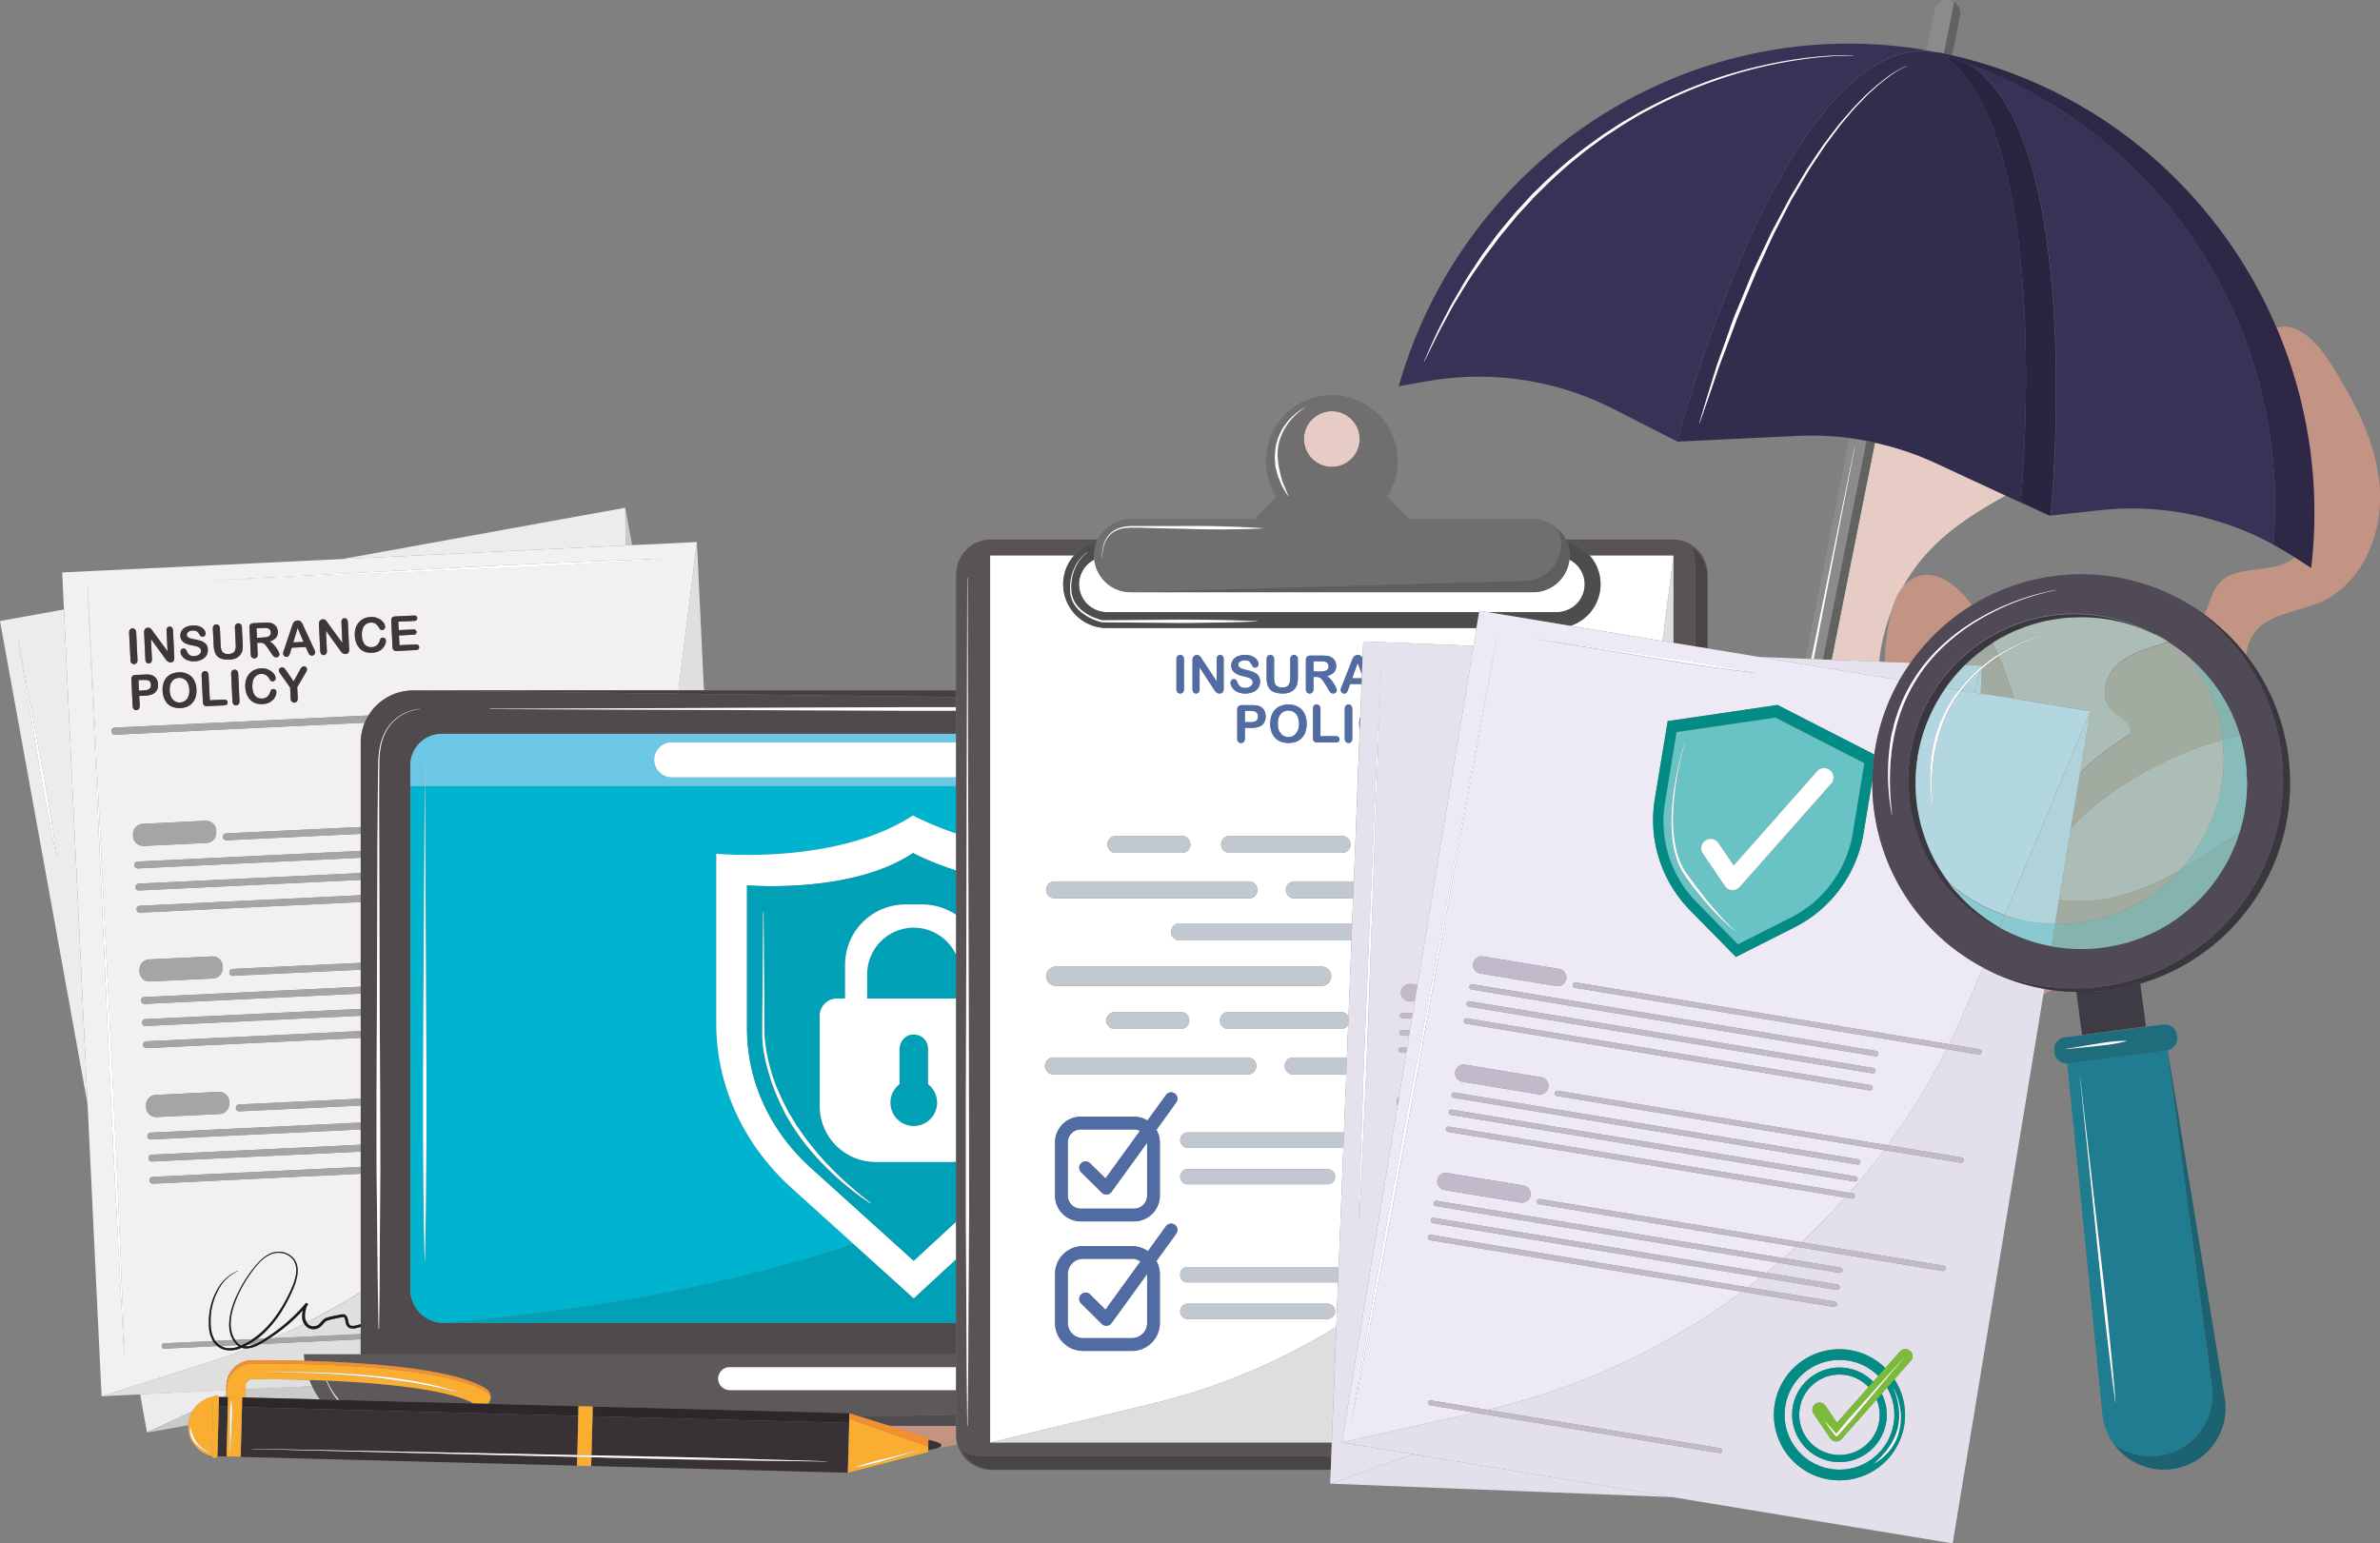 <svg xmlns="http://www.w3.org/2000/svg" id="f566806f-8e7f-487b-9920-db923025a2d0" data-name="Capa 2" viewBox="0 0 2222.9 1441.7"><rect x="0" y="0" width="2222.9" height="1441.7" fill="#808080" stroke="none"/><defs><style>.a349ea1a-6ec3-45c7-bd4f-3dc31c4e305c{fill:#c39484}.a613d398-e9bf-43fa-ae8c-1f12d826629f{fill:#e7cbc5}.fc7f0e04-bcad-4888-bcc3-e4fd5156446e{fill:#edebec}.af6f179c-5bbb-4d01-8292-5194708e4c30{fill:#cbcacb}.afe0cba6-7391-4349-b6c3-b93fadc2038e{fill:#f2f0f1}.ef07ad4e-5211-4f7e-8e4f-4dc483822b0b{fill:#e0dfe0}.faa11e94-bdba-427f-b891-c86936b85e68{fill:#3e3638}.f58ff406-4fa3-4098-9fa3-0c927ed5c413{fill:#a4a5a5}.f356ff09-3a9d-4d65-8793-fa524584bcda{fill:#fff}.a8204478-7061-4d1b-b5c1-7c9799572d6f{fill:#00a0b7}.b0d97d4c-6fa6-45a6-8269-dc0de760afa8{fill:#5d595b}.ae713900-8559-4913-9b73-d1048a019116{fill:#8a8b8b}.e095f622-579c-4bbf-8c1e-7edb44275a53{fill:#616362}.bca46451-b8cb-4d00-9974-9a5bba60e1e3{fill:#393257}.ecf1637d-6d07-4602-98ac-0bf437d9c37d{fill:#322c4d}.f8c1993c-e35c-4a06-ac6f-88920a9ce623{fill:#2a2440}.a75ae732-33ae-490e-9b7f-0def71486d0e{fill:#706e6f}.f47071d2-e39f-4780-9f9d-9a5fa8d9bc5d{fill:#595355}.aa71c629-3d32-4376-a307-8e31eaf3710e{fill:#494445}.b6981aa7-ef7d-4497-808c-fafeff81eb71{fill:#dedede}.b89efd68-3ac5-46e4-ac88-be32c98993ea{fill:#4e4d4d}.f3eae7a3-06f1-4e64-8d00-a6b42b480a37{fill:#516ca2}.bb99435f-1db6-4df0-85f8-af0c7161c187{fill:#c1c8d0}.a27ea9be-e6b6-4f46-96f6-ea3996052788{fill:#e5e2ed}.a8d5a641-df2c-49a4-9249-5e959881f32f{fill:#e3e0eb}.adf76ced-06a3-4af7-9324-2300362f427a{fill:#c1baca}.bcb1a205-fbd3-4c76-8297-f4b811ae4525{fill:#edeaf6}.fd7d0bf0-9005-446e-ba72-ff4da86cf8c5{fill:#038c86}.a03ef877-77c8-4511-a4ba-e297c5e6a677{fill:#4f4a56}.b0014396-8f73-40ef-be15-e0fe11db8cf6{fill:#3b373f}.f9c69cfb-4511-43d7-831c-6c0bbcafb8af{fill:#acbcb6}.bee2c272-ce3f-4382-a478-25fb99bcaa32{fill:#a2ab9f}.ab30d618-0a5a-4e15-9a5b-7f92ec53a426{fill:#afd3db}.a750fb7b-95a3-42ad-ab94-eef2cf11f371{fill:#afd2db}.a2ce27e8-8333-493c-aaeb-515e04a7fdb0{fill:#b3d7e0}.b1ac10dc-35b6-4cfa-a7db-5ae117e584ba{fill:#436a6f}.a9537734-5c1b-4dc7-910c-c19b04b7753a{fill:#207d91}.bd5cadaa-b5ca-4a2f-9998-f1ce307e0211{fill:#85b3ae}.bd1145e5-9ad2-49a6-b728-6880bafd2b97{fill:#f9ae31}.b9e0fb5a-7522-4f47-acf6-6b33a1f20204{fill:#f38f30}.a885a3b3-171b-4841-890c-3962882c4b57{fill:#383135}.bc0344ea-6435-4500-a63e-9616347aa095{fill:#2d2729}</style></defs><path d="m866.9 1351.3-.1 3.2.1-3.2zM893 1331.9h-62.5l36.7 11.4-.2 6.1v-4.4s12.2 2.2 12.1 5-2.8 2.4-5.8 3.2l20.9-3.8a30.2 30.2 0 0 1-1.3-9Z" class="a349ea1a-6ec3-45c7-bd4f-3dc31c4e305c"/><path d="M1751.2 413.5c-13.5 67.4-27.3 136.8-40.5 202.8l44.4 1.7a183.9 183.9 0 0 1 12.1-48.7c2.2-7.5 5.2-14.8 9.8-20.6l.9-1.6c24.1-42.3 59-63.6 95.3-84.2l-65.2-30.3a277.2 277.2 0 0 0-56.8-19.1Z" class="a613d398-e9bf-43fa-ae8c-1f12d826629f"/><circle cx="1243.9" cy="410.1" r="26" class="a613d398-e9bf-43fa-ae8c-1f12d826629f"/><path d="M1765.5 575.9a215.5 215.5 0 0 0-5.1 42.4l24 .9a195.3 195.3 0 0 1 57.3-53.9c-13.2-18.6-33.9-34.9-53.7-25.6a30 30 0 0 0-11 9c-4.6 5.8-7.6 13.1-9.8 20.6-.6 2.2-1.2 4.4-1.7 6.6ZM1908.5 929.1l7.9-4.3-4.3-.7-2.7-.5ZM2025.4 599.9ZM1839.8 617l-3.7 3.3-.3.4 4.6-4.3ZM1942.7 886.4c-4-.1-8.1-.2-12.1-.6 4 .4 8 .5 12.1.6ZM1952 886.1l-6.6.2ZM1964.2 885c-3.2.5-6.3.8-9.4 1 3.1-.2 6.2-.5 9.4-1ZM2091.3 778.8c-1 3.1-2 6.1-3.2 9 1.2-2.9 2.2-5.9 3.2-9ZM1853.4 605.9l-.8.6a36.5 36.5 0 0 0-3.1 2.4ZM2088.9 677.4c1 2.7 2 5.5 2.8 8.3-.8-2.8-1.8-5.6-2.8-8.3Z" class="a349ea1a-6ec3-45c7-bd4f-3dc31c4e305c"/><path d="m1836.1 620.3-.6.7.3-.3ZM1859.8 601.5l-1.3.9-2.3 1.6ZM2081.3 660.1l-1.7-3c.2.4.5.9.7 1.4ZM2078.8 655.6c-1.3-2.2-2.6-4.4-4-6.6l1.2 1.9ZM2074 647.7c-2-3.2-4.2-6.2-6.4-9.2 2.2 2.9 4.2 5.8 6.2 8.9.1.1.2.2.2.3ZM2084.2 666c-.8-1.7-1.7-3.4-2.6-5.1l.9 1.9c.6 1.1 1.2 2.1 1.7 3.2ZM2088.2 675.4a18 18 0 0 1-.8-2.1c.1.5.3.9.4 1.3a5.9 5.9 0 0 0 .4.8ZM2087.2 672.9l-3-6.8c.7 1.4 1.3 3 1.9 4.5s.8 1.5 1.1 2.3Z" class="a349ea1a-6ec3-45c7-bd4f-3dc31c4e305c"/><path d="m1860.2 601.3-1.7 1a5.7 5.7 0 0 0 1.3-.8ZM1934.1 774l5.1-31.1-5.1 31.1zM2025.6 863.1l-6.9 4ZM2006.2 873.3c-2.4 1.1-5 2.1-7.5 3.1ZM1996.3 877.2c-3.1 1.1-6.2 2.2-9.4 3.1 3.2-.9 6.3-2 9.4-3.1ZM2016.8 868.2l-8.7 4.3ZM2067 637.7h-.1a.1.1 0 0 0 .1 0ZM1847.3 610.6l-.4.2c-1.8 1.4-3.4 2.9-5.1 4.3 1.8-1.5 3.6-3.1 5.5-4.5ZM1974.3 883.3c-3.3.7-6.7 1.3-10.1 1.7 3.4-.4 6.8-1 10.1-1.7ZM1985.6 880.7l-8.7 2.1ZM2035.5 856.4c-2.6 1.9-5.3 3.7-8 5.4 2.7-1.7 5.4-3.5 8-5.4ZM2087.3 789.8c-1 2.5-2.1 4.9-3.2 7.2 1.1-2.3 2.2-4.7 3.2-7.2ZM2077.9 809c-1.4 2.3-2.8 4.7-4.3 7 1.5-2.3 2.9-4.7 4.3-7ZM2072.2 818.1c-1.8 2.6-3.6 5.2-5.6 7.8 2-2.6 3.8-5.2 5.6-7.8ZM2083.1 799.2c-1.4 2.9-2.8 5.7-4.4 8.4 1.6-2.7 3-5.5 4.4-8.4ZM2066.3 826.3c-1.8 2.4-3.8 4.7-5.8 7 2-2.3 4-4.6 5.8-7ZM2052.2 842.2l-7.1 6.5ZM2058.8 835.2q-2.9 3.3-6 6.3 3.1-3 6-6.3ZM2043.2 850.3c-2.1 1.7-4.2 3.4-6.4 5 2.2-1.6 4.3-3.3 6.4-5ZM1928.5 885.6c-4-.4-8-.9-12-1.6 4 .7 8 1.2 12 1.6ZM1853.6 605.8l-1 .7.8-.6ZM2158.6 530.4l-15.3-9.9c-19 17-53.9 5.4-70.8 24.5-7.1 8-8.8 19.4-13.6 29a193.2 193.2 0 0 1 20.2 17l1.2 1.1c2.3 2.2 4.5 4.5 6.6 6.8l1.3 1.4c2.4 2.6 4.7 5.3 7 8.1h.1l2.8 3.6c.5-10.9 6.7-22.7 16-29.2 15.9-11 36.4-12.7 54-20.7 38.6-17.6 57.5-63.8 54.6-106.1s-23.6-81-46.1-116.8c-11.5-18.3-29.8-38.5-50.3-33.2a440.3 440.3 0 0 1 32.3 224.4ZM2045.3 614.6c-2.7-2.3-5.4-4.5-8.2-6.6 2.8 2.1 5.6 4.4 8.3 6.8a.3.3 0 0 1-.1-.2ZM1847.3 610.5l-.4.3.4-.3Z" class="a349ea1a-6ec3-45c7-bd4f-3dc31c4e305c"/><path d="m2046.5 615.7-1.2-1.1.7.7ZM1841.2 615.6l-1.4 1.3.6-.5ZM2056.5 625.4l-3.3-3.4c.7.6 1.2 1.3 1.9 2s1 .9 1.4 1.4ZM2063.8 633.8l1.9 2.3c-2.5-3.2-5.1-6.3-7.8-9.2l1 1.2c1.7 1.8 3.3 3.8 4.9 5.7ZM2053 621.8c-1.7-1.7-3.3-3.3-5.1-4.8a19.9 19.9 0 0 1 2.1 2Z" class="a349ea1a-6ec3-45c7-bd4f-3dc31c4e305c"/><path d="M179.6 1318.4a28.3 28.3 0 0 1 20-13.7 2.3 2.3 0 0 1 2.1-1.3h.4a2.2 2.2 0 0 1 2.1 1.3h4.2l2.9-1.4v-4.8l-80.4 3.8 3.6 20.3 2.8 15.4ZM59.7 569.3l-25.4 4.6L0 580.1l43.1 237.4 38.7 214ZM34 699.1 17.2 599h.2L36 698.7c3.1 16.7 6.3 33.3 9.1 50s5.5 33.3 7.8 50.1h-.3c-3.6-16.6-6.8-33.2-9.9-49.8s-5.8-33.2-8.7-49.9ZM584.3 509.5l-.3-35.2-59.9 10.8-143.6 26.1-60.8 11 264.6-12.7z" class="fc7f0e04-bcad-4888-bcc3-e4fd5156446e"/><path d="m211.2 1303.5-2.9 1.4h2.9v-1.4zM137.4 1338.2l38.4-6.9a28.1 28.1 0 0 1 3.8-12.9ZM298.8 1307.2a79.2 79.2 0 0 1-7.2-12.3l-62.4 2.9-.2 7.6ZM584 474.3l.3 35.2 6.1-.3-6.4-34.9z" class="af6f179c-5bbb-4d01-8292-5194708e4c30"/><path d="M197.3 1271.7c11.8-3.8 23.5-7.9 35-12.4l-2.4.3a15.4 15.4 0 0 1-4.2-.7l-2.1.9a25.3 25.3 0 0 1-13.1 1.1 17.4 17.4 0 0 1-7.4-3.5l-49.7 2.4a2.2 2.2 0 0 1-2.3-2.2v-.4a2.3 2.3 0 0 1 2.1-2.4l45.8-2.1a28.8 28.8 0 0 1-3.7-11.5 70.5 70.5 0 0 1 .1-13 60.5 60.5 0 0 1 7.9-24.4 39.1 39.1 0 0 1 18.9-16.8h.1v.2a38.5 38.5 0 0 0-18.1 17.1 61.9 61.9 0 0 0-7.3 24.1c-.5 8.3-.4 17.3 4.2 24.1h.1l16.5-.8-.8-1.5c-.4-1-1-2-1.3-3a31.5 31.5 0 0 1-1.4-12.9c.6-8.7 3.5-17 7.1-24.7a125.3 125.3 0 0 1 13.1-22 97.6 97.6 0 0 1 8.3-9.8 33.5 33.5 0 0 1 10.6-7.3 20.3 20.3 0 0 1 12.9-.4 16.6 16.6 0 0 1 5.7 3.1 14.8 14.8 0 0 1 4.2 5.1c2.1 3.9 2.2 8.6 1.6 12.8a59 59 0 0 1-3.7 12.4 149.6 149.6 0 0 1-11.9 22.8 104 104 0 0 1-16.5 19.8c-1.8 1.6-3.7 3.1-5.6 4.5l7.6-.4a161 161 0 0 0 37.7-32.6 1.3 1.3 0 0 1 1.7-.3 1.3 1.3 0 0 1 .3 1.8h-.1c-1.1 1.4-1.6 3.8-2 6a20.4 20.4 0 0 0-.2 6.5 10.9 10.9 0 0 0 1.5 3.5c17.3-8.7 34.2-18.1 50.5-28.3v-110.4l-194.2 9.3a3.1 3.1 0 0 1-3.1-2.8v-.5a2.9 2.9 0 0 1 2.8-3.1L337 1090v-14.3l-195.2 9.3a3 3 0 0 1-3.1-2.8v-.5a3 3 0 0 1 2.8-3.1l195.5-9.3V1055l-196.2 9.4a2.9 2.9 0 0 1-3-2.8v-.6a3 3 0 0 1 2.8-3l196.5-9.4v-15.9l-113.6 5.4a3 3 0 0 1-3.1-2.8v-.5a3 3 0 0 1 2.8-3.1l113.8-5.4v-56.8l-200.3 9.6a3 3 0 0 1-3-2.8v-.6a3 3 0 0 1 2.8-3l200.6-9.6v-14.3l-201.2 9.6a2.9 2.9 0 0 1-3.1-2.8v-.5a2.9 2.9 0 0 1 2.7-3.1l201.6-9.6v-14.3l-202.2 9.7a3.1 3.1 0 0 1-3.1-2.8v-.5a2.9 2.9 0 0 1 2.8-3.1l202.5-9.7v-15.9l-119.7 5.7a3 3 0 0 1-3.1-2.8v-.5a3 3 0 0 1 2.8-3.1l119.9-5.7v-56.8l-206.3 9.9a3.1 3.1 0 0 1-3.1-2.8v-.5a2.9 2.9 0 0 1 2.8-3.1l206.6-9.9v-14.3l-207.3 9.9a3 3 0 0 1-3.1-2.8v-.5a3 3 0 0 1 2.8-3.1l207.6-9.9v-14.3l-208.3 10a3 3 0 0 1-3.1-2.8v-.5a2.9 2.9 0 0 1 2.8-3.1l208.6-10v-15.9l-125.7 6a2.9 2.9 0 0 1-3-2.8v-.5a2.9 2.9 0 0 1 2.7-3.1l126-6v-78.7a48.7 48.7 0 0 1 3.7-18.7l-233.5 11.2a3.1 3.1 0 0 1-3.1-2.9v-.6a3 3 0 0 1 2.8-3.1l237.3-11.4a49 49 0 0 1 40.9-23.4h248.7l17.1-138.6-28.6 1.4-31.9 1.5-6 .3-264.6 12.7-20.7 1-133.4 6.4-107.6 5.1 1.6 34.6 22.1 462.2 11.3 235.8 1.8 37Zm-51.9-248.9 58.7-2.9a9.7 9.7 0 0 1 10 9.1v1.7a9.5 9.5 0 0 1-9 9.9l-58.7 2.8a9.4 9.4 0 0 1-9.9-9v-1.7a9.4 9.4 0 0 1 8.9-9.9Zm-6.1-126.6 58.8-2.8a9.5 9.5 0 0 1 9.9 9v1.7a9.6 9.6 0 0 1-9 9.9l-58.8 2.8a9.4 9.4 0 0 1-9.9-9v-1.7a9.5 9.5 0 0 1 9-9.9Zm179.6-314.8a3.9 3.9 0 0 1 .7-2.8 2.7 2.7 0 0 1 2.1-1.1 2.8 2.8 0 0 1 2.2.9 4.2 4.2 0 0 1 1 2.7l1.2 25.4c.1 2.8-1 4.3-3.3 4.4a4.1 4.1 0 0 1-1.6-.2l-1.4-.7-1.2-1.2-1.1-1.5-13.1-18.2.9 18.9a3.9 3.9 0 0 1-.8 2.8 2.7 2.7 0 0 1-2.1 1.1 3.2 3.2 0 0 1-2.3-.9 4.2 4.2 0 0 1-1-2.7l-1.2-24.9a8.5 8.5 0 0 1 .3-2.5 3.6 3.6 0 0 1 1.3-1.7 3.8 3.8 0 0 1 2.1-.7 3.9 3.9 0 0 1 1.5.2l1.1.7 1 1.2a9.1 9.1 0 0 1 1.1 1.6l13.5 18.4Zm-25.8 24.5a8.6 8.6 0 0 1 1.2 3.4 3.7 3.7 0 0 1-.8 2.1 3.3 3.3 0 0 1-2.3 1l-1.3-.2-.9-.7a5.6 5.6 0 0 1-.9-1.4l-.8-1.7-1.8-4-13.1.6-1.3 4.3a19.9 19.9 0 0 1-1.4 3.3 2.3 2.3 0 0 1-2.1.9 2.8 2.8 0 0 1-2.2-.8 2.6 2.6 0 0 1-1-1.9v-1.4a16.5 16.5 0 0 1 .7-2l7.2-21.4.8-2.2a10.2 10.2 0 0 1 .9-2.1 3.8 3.8 0 0 1 1.4-1.4 5.2 5.2 0 0 1 2.2-.7 5 5 0 0 1 2.3.4 5.3 5.3 0 0 1 1.6 1.3 9.5 9.5 0 0 1 1 1.7 22.2 22.2 0 0 1 1.1 2.5Zm-52.4 4.9a4.6 4.6 0 0 1-.7 3.1 3.4 3.4 0 0 1-2.3 1.1 3.3 3.3 0 0 1-2.5-.9 4.2 4.2 0 0 1-1-2.9l-1.2-24.9a4.1 4.1 0 0 1 .8-3.1 4.6 4.6 0 0 1 3-1.1l10.6-.5h3.8a9.5 9.5 0 0 1 2.9.7 6.5 6.5 0 0 1 2.7 1.7 7 7 0 0 1 1.9 2.6 10 10 0 0 1 .8 3.3 8.2 8.2 0 0 1-1.8 5.9 12.3 12.3 0 0 1-6 3.4 12.7 12.7 0 0 1 3.5 2.5 34.7 34.7 0 0 1 3 3.7 23.6 23.6 0 0 1 2.1 3.6 7.4 7.4 0 0 1 .8 2.2l-.4 1.3-1 1.1a4.2 4.2 0 0 1-1.6.4 3.6 3.6 0 0 1-1.9-.4l-1.4-1.3c-.3-.5-.9-1.2-1.5-2.2l-2.9-4.3a23.9 23.9 0 0 0-2.7-3.5 5.7 5.7 0 0 0-2.3-1.6 6.5 6.5 0 0 0-2.9-.3h-2.3Zm-41.1-26.4a2.7 2.7 0 0 1 2.3-1.1 2.8 2.8 0 0 1 2.4.8 4.9 4.9 0 0 1 1.1 3l.7 15.8a17.3 17.3 0 0 0 .8 4.5 5.6 5.6 0 0 0 2.3 2.7 7.3 7.3 0 0 0 4.4.8c2.5-.1 4.3-.9 5.3-2.3s1.4-3.5 1.3-6.2l-.8-16a4.5 4.5 0 0 1 .7-3 3 3 0 0 1 2.4-1.1 3 3 0 0 1 2.4.8 4.3 4.3 0 0 1 1 3l.8 15.5a24.1 24.1 0 0 1-.4 6.3 10.6 10.6 0 0 1-2.6 4.6 10.7 10.7 0 0 1-4 2.6 16.8 16.8 0 0 1-5.4 1 22 22 0 0 1-6.5-.5 9.7 9.7 0 0 1-4.5-2.3 9.7 9.7 0 0 1-2.6-4.2 18.6 18.6 0 0 1-1.1-6.2l-.8-15.5a4.5 4.5 0 0 1 .8-3Zm-6.7 27.7a10 10 0 0 1-4.2 3.9 17.5 17.5 0 0 1-6.9 1.7 15.7 15.7 0 0 1-7.9-1.5 11 11 0 0 1-3.8-3.3 7.2 7.2 0 0 1-1.5-4.1 2.7 2.7 0 0 1 .7-2.1 2.5 2.5 0 0 1 2-.9 2.3 2.3 0 0 1 1.8.5 5.3 5.3 0 0 1 1.3 1.9 20 20 0 0 0 1.5 2.6 5.8 5.8 0 0 0 2.1 1.6 8.4 8.4 0 0 0 3.4.5 8.2 8.2 0 0 0 4.7-1.6 4.2 4.2 0 0 0 1.6-3.5 3.3 3.3 0 0 0-1.1-2.5 5.5 5.5 0 0 0-2.6-1.4 33 33 0 0 0-4.2-1 26.3 26.3 0 0 1-5.9-1.6 8.4 8.4 0 0 1-3.8-2.8 6.9 6.9 0 0 1-1.6-4.6 7.8 7.8 0 0 1 1.2-4.8 9.7 9.7 0 0 1 4-3.4 17.7 17.7 0 0 1 6.4-1.4 16.7 16.7 0 0 1 5.2.5 9.8 9.8 0 0 1 3.7 1.8 8.2 8.2 0 0 1 2.2 2.4 5.6 5.6 0 0 1 .8 2.6 3.6 3.6 0 0 1-.7 2.2 2.6 2.6 0 0 1-2 1 2.4 2.4 0 0 1-1.8-.5 5.9 5.9 0 0 1-1.3-1.8 8.9 8.9 0 0 0-2.3-2.7 6.3 6.3 0 0 0-4-.8 6.2 6.2 0 0 0-4 1.3 3.1 3.1 0 0 0-1.4 2.7 2.5 2.5 0 0 0 .6 1.7 5.8 5.8 0 0 0 1.5 1.1 7.3 7.3 0 0 0 1.9.7l3.2.7a33.3 33.3 0 0 1 5 1.2 12.1 12.1 0 0 1 3.8 1.7 7.2 7.2 0 0 1 2.6 2.6 8.6 8.6 0 0 1 1 4.1 9.4 9.4 0 0 1-1.2 5.3Zm-51 3.7a3.9 3.9 0 0 1-.7 2.8 2.7 2.7 0 0 1-2.2 1.1 2.6 2.6 0 0 1-2.2-.9 4.2 4.2 0 0 1-1-2.7l-1.2-24.9a9 9 0 0 1 .2-2.5 4.3 4.3 0 0 1 1.3-1.7 4.4 4.4 0 0 1 2.1-.7l1.5.2 1.2.7 1 1.3c.4.4.7 1 1.1 1.5l13.5 18.4-.9-19.2a3.9 3.9 0 0 1 .6-2.8 2.7 2.7 0 0 1 2.1-1.1 3 3 0 0 1 2.3.9 4.2 4.2 0 0 1 1 2.7l1.2 25.4c.1 2.8-1 4.3-3.3 4.4a2.7 2.7 0 0 1-1.6-.2l-1.4-.7-1.2-1.2-1.1-1.5-13.2-18.2ZM193 787.4l-58.7 2.8a9.6 9.6 0 0 1-10-9v-1.7a9.4 9.4 0 0 1 9-9.9l58.7-2.9a9.6 9.6 0 0 1 9.9 9.1v1.7a9.4 9.4 0 0 1-8.9 9.9Zm-72.4-196.3a4.5 4.5 0 0 1 .8-3 3.2 3.2 0 0 1 2.3-1.1 2.9 2.9 0 0 1 2.4.9 4.1 4.1 0 0 1 1.1 2.9l1.2 25.4a4.1 4.1 0 0 1-.8 3.1 3.6 3.6 0 0 1-2.3 1.1 3.4 3.4 0 0 1-2.4-.9 4.3 4.3 0 0 1-1-3Zm24.3 55.7c-1.9 1.8-4.9 2.8-8.9 3l-6 .3.5 9.1a4.5 4.5 0 0 1-.8 3 3.5 3.5 0 0 1-2.3 1.2 3.2 3.2 0 0 1-2.4-.9 4.3 4.3 0 0 1-1.1-2.9l-1.2-24.9c0-1.4.2-2.5.9-3.1a4.2 4.2 0 0 1 3.1-1.1l8.4-.4a23.4 23.4 0 0 1 5.7.3 8.8 8.8 0 0 1 3.5 1.7 8.9 8.9 0 0 1 2.4 3 13 13 0 0 1 .9 4.1c.2 3.3-.7 5.8-2.7 7.6Zm23.6 14.6a18.4 18.4 0 0 1-6.8-.9 13.1 13.1 0 0 1-5.2-3.2 15.4 15.4 0 0 1-3.3-5.2 21 21 0 0 1-1.3-6.7 19.3 19.3 0 0 1 .7-6.9 15.4 15.4 0 0 1 2.8-5.4 14.4 14.4 0 0 1 4.8-3.6 21.3 21.3 0 0 1 6.6-1.5 17.4 17.4 0 0 1 8.7 1.7 13.1 13.1 0 0 1 5.7 5.5 20.6 20.6 0 0 1 2.3 8.7 21.9 21.9 0 0 1-.7 6.9 15.5 15.5 0 0 1-2.8 5.4 13.5 13.5 0 0 1-4.8 3.7 17.4 17.4 0 0 1-6.7 1.5Zm43.4-3.4a4.3 4.3 0 0 1-2.4.9l-15.8.7a4 4 0 0 1-3.1-.8 4.2 4.2 0 0 1-1.1-3l-1.2-24.8a4 4 0 0 1 .8-3 2.7 2.7 0 0 1 2.3-1.1 3.1 3.1 0 0 1 2.4.8 4.3 4.3 0 0 1 1 3l1.2 23.4 13.2-.6a3.7 3.7 0 0 1 2.5.7 2.2 2.2 0 0 1 .9 1.9 2.3 2.3 0 0 1-.7 1.9Zm11-.2a3.4 3.4 0 0 1-2.3 1.1 3.2 3.2 0 0 1-2.4-.9 4.6 4.6 0 0 1-1.1-2.9l-1.2-25.4a4.6 4.6 0 0 1 .8-3.1 3.6 3.6 0 0 1 2.3-1.1 3.2 3.2 0 0 1 2.4.9 4.6 4.6 0 0 1 1.1 2.9l1.2 25.5a4.5 4.5 0 0 1-.8 3Zm34.6-8.1a11.6 11.6 0 0 1-2.2 3.6 12.4 12.4 0 0 1-4 3 15.1 15.1 0 0 1-5.9 1.4 17 17 0 0 1-4.6-.3 12.8 12.8 0 0 1-3.9-1.3 12.6 12.6 0 0 1-3.2-2.5 19.9 19.9 0 0 1-2.4-3.3 13.8 13.8 0 0 1-1.5-4 21.2 21.2 0 0 1-.7-4.5 19.6 19.6 0 0 1 .8-7 15.7 15.7 0 0 1 3-5.4 12.2 12.2 0 0 1 4.8-3.6 14.7 14.7 0 0 1 6-1.4 13.5 13.5 0 0 1 7 1.2 12.3 12.3 0 0 1 4.9 3.6 6.9 6.9 0 0 1 1.8 4.3 2.6 2.6 0 0 1-.7 2 2.7 2.7 0 0 1-1.8 1 3.1 3.1 0 0 1-1.9-.5 6.9 6.9 0 0 1-1.5-2 11 11 0 0 0-3.2-3.5 8.3 8.3 0 0 0-4.3-1 8 8 0 0 0-6.3 3.4c-1.5 2.1-2.1 5.1-2 8.8a15.3 15.3 0 0 0 1.4 6.2 7.1 7.1 0 0 0 3.2 3.6 7.7 7.7 0 0 0 4.6 1 7.7 7.7 0 0 0 4.6-1.6 8.5 8.5 0 0 0 2.8-4.2 6.3 6.3 0 0 1 .9-2.2 2.9 2.9 0 0 1 2-.9 3.1 3.1 0 0 1 2 .7 2.7 2.7 0 0 1 .9 2 7 7 0 0 1-.6 3.4Zm20.6 2.5a4.5 4.5 0 0 1-.8 3 3.4 3.4 0 0 1-2.3 1.1 3.2 3.2 0 0 1-2.4-.9 4.1 4.1 0 0 1-1.1-2.9l-.5-10.3-8.4-11.8a18.8 18.8 0 0 1-1.6-2.5 3.7 3.7 0 0 1-.5-1.6 2.4 2.4 0 0 1 .8-2 3.4 3.4 0 0 1 2.1-.9 2.4 2.4 0 0 1 2 .7 19 19 0 0 1 2.3 2.9l6.5 9.5 5.6-10.1.8-1.5.8-1.2 1-.9a4 4 0 0 1 1.3-.4 3.1 3.1 0 0 1 2.1.7 2.6 2.6 0 0 1 .9 1.9 5.5 5.5 0 0 1-.3 1.7c-.3.6-.7 1.4-1.3 2.4l-7.5 12.8Zm81.7-50.5a11.6 11.6 0 0 1-2.2 3.6 11.1 11.1 0 0 1-4 3 13.5 13.5 0 0 1-5.9 1.4 22.6 22.6 0 0 1-4.6-.2 13 13 0 0 1-3.9-1.4 12.5 12.5 0 0 1-3.3-2.5 19.4 19.4 0 0 1-2.3-3.3 13.8 13.8 0 0 1-1.5-4 21.2 21.2 0 0 1-.7-4.5 19.6 19.6 0 0 1 .8-7 14.2 14.2 0 0 1 3-5.4 13.2 13.2 0 0 1 4.8-3.6 14.7 14.7 0 0 1 6-1.4 13.5 13.5 0 0 1 7 1.2 12.3 12.3 0 0 1 4.9 3.6 6.9 6.9 0 0 1 1.8 4.3 2.6 2.6 0 0 1-.7 2 2.7 2.7 0 0 1-1.8 1 3.7 3.7 0 0 1-2-.5 9.5 9.5 0 0 1-1.4-2 11 11 0 0 0-3.2-3.5 7.4 7.4 0 0 0-4.3-.9 7.7 7.7 0 0 0-6.3 3.3c-1.5 2.1-2.2 5.1-2 8.8a15.3 15.3 0 0 0 1.4 6.2 7.1 7.1 0 0 0 3.2 3.6 7.5 7.5 0 0 0 4.5 1 7.8 7.8 0 0 0 4.7-1.6 8.5 8.5 0 0 0 2.8-4.2 6.3 6.3 0 0 1 .9-2.2 2.7 2.7 0 0 1 2-.9 2.7 2.7 0 0 1 2 .8 2.3 2.3 0 0 1 .9 1.9 7 7 0 0 1-.6 3.4Zm31 4.7a2.9 2.9 0 0 1-2.2.8l-17.8.9a4.4 4.4 0 0 1-3.1-.8 4.2 4.2 0 0 1-1.1-3.1l-1.2-24.2a7.5 7.5 0 0 1 .3-2.3 2.9 2.9 0 0 1 1.3-1.4 4.9 4.9 0 0 1 2.3-.5l17.2-.8a3.1 3.1 0 0 1 2.4.6 2.1 2.1 0 0 1 .8 1.7 2.5 2.5 0 0 1-.7 1.9 3 3 0 0 1-2.3.8l-14.7.7.4 7.9 13.6-.6a2.5 2.5 0 0 1 2.2.6 2.1 2.1 0 0 1 .8 1.7 2 2 0 0 1-.6 1.8 2.9 2.9 0 0 1-2.2.8l-13.6.7.5 9.1 15.2-.7a4.3 4.3 0 0 1 2.4.6 2.6 2.6 0 0 1 .8 1.9 2.3 2.3 0 0 1-.7 1.9Zm-194-64.2 212.7-11 53.1-2.8 53.2-2.5 53.2-2.1 26.6-1.1 26.6-.8-26.6 1.7-26.5 1.5-53.2 3-53.2 2.6-53.1 2.3-212.8 9.3h-.1Zm-85.6 633.3-4.8-89.6-4.2-89.7-4.1-89.7-16.3-358.6v-.2l.2.2 18 358.6 4.5 89.6 4.3 89.6 3.9 89.7 1.9 44.9 1.7 44.8h-.3l-2.5-44.8Z" class="afe0cba6-7391-4349-b6c3-b93fadc2038e"/><path d="M171.9 634.3a8.9 8.9 0 0 0-4.9-1.1 10.6 10.6 0 0 0-3.6.9 7.5 7.5 0 0 0-2.7 2.3 9.8 9.8 0 0 0-1.8 3.7 19.5 19.5 0 0 0-.4 5 18.5 18.5 0 0 0 .9 4.9 10.5 10.5 0 0 0 2.2 3.6 6.9 6.9 0 0 0 3 2 7.2 7.2 0 0 0 3.6.6 8.6 8.6 0 0 0 4.5-1.5 8.1 8.1 0 0 0 3.2-4 14.7 14.7 0 0 0 .9-6.5 15.7 15.7 0 0 0-1.4-6.1 8.1 8.1 0 0 0-3.5-3.8ZM133.7 635.1l-4.4.2.5 9.9 4.4-.3a13.2 13.2 0 0 0 3.8-.6 5.1 5.1 0 0 0 2.3-1.7 5.4 5.4 0 0 0 .7-2.9 5.6 5.6 0 0 0-1.4-3.5c-1-.9-3-1.2-5.9-1.1ZM224.2 1256.4l1 .4 1.2-.5ZM210.9 1259a22.6 22.6 0 0 0 12-1.2h.2l-1.6-1.3-15.1.7a14.6 14.6 0 0 0 4.5 1.8ZM244.1 1244.5a96.9 96.9 0 0 0 16.3-19.2 145.6 145.6 0 0 0 12.1-22.3 52.6 52.6 0 0 0 3.9-12c.7-4.1.6-8.4-1.3-12.1a12.7 12.7 0 0 0-3.8-4.8 15.9 15.9 0 0 0-5.4-3 19.2 19.2 0 0 0-12.3.3 32.9 32.9 0 0 0-10.4 7 76.7 76.7 0 0 0-8.1 9.8 123.4 123.4 0 0 0-12.9 21.9c-3.4 7.7-6.2 15.9-6.7 24.3a31.9 31.9 0 0 0 1.6 12.3c.3 1 .8 1.9 1.2 2.9a23.9 23.9 0 0 1 1.3 2.1l16.3-.8a100.4 100.4 0 0 0 8.2-6.4ZM228.6 1257.6a17.8 17.8 0 0 0 7.2-1.1l2-.8-6.1.3ZM282.4 1232.3a22.8 22.8 0 0 1 .3-7.4c0-.3.1-.6.1-.9a157.8 157.8 0 0 1-31 26.1h3.3c9.9-4.3 19.5-8.8 29-13.5a12.8 12.8 0 0 1-1.7-4.3ZM278 586.5l-4.1 13.5 9.6-.4-5.5-13.1zM249.8 594.9a4.9 4.9 0 0 0 2.4-1.5 4.5 4.5 0 0 0 .7-2.7 4.9 4.9 0 0 0-.8-2.4 4.3 4.3 0 0 0-2-1.4 12.9 12.9 0 0 0-4.5-.3l-6 .3.4 8.9 5.8-.3a20 20 0 0 0 4-.6Z" class="afe0cba6-7391-4349-b6c3-b93fadc2038e"/><path d="m650.9 506.3-17.2 138.6h23.8l-6.6-138.6zM293.4 1239a7.6 7.6 0 0 0 5.3-2.7c1.5-1.5 2.9-3.7 5.5-5l3.6-1.1 3.4-.8 7-1.4 1.8-.2h1.3a3.3 3.3 0 0 1 1.2.5 6.1 6.1 0 0 1 2.3 3.7c.5 2.5.7 4.8 2 5.8s3.5.9 5.6.4l4.6-1.2v-30c-16.3 10.2-33.2 19.6-50.5 28.3a8.5 8.5 0 0 0 1.4 1.9 7.4 7.4 0 0 0 5.5 1.8ZM211.4 1298.7v-4.4a24.4 24.4 0 0 1 15-21.9 23.7 23.7 0 0 1 9.3-1.8c12.7-.1 29.7 0 48.7.6-.2-2.1-.4-4.1-.4-6.1h52.9V1251l-94 4.5a47.6 47.6 0 0 1-6.5 2.9 31.5 31.5 0 0 1-4.2.9c-11.5 4.5-23.2 8.6-35 12.4l-102.4 32.6 36.1-1.8Z" class="ef07ad4e-5211-4f7e-8e4f-4dc483822b0b"/><path d="M329.2 1241.1a6.1 6.1 0 0 1-4-1.4 6.6 6.6 0 0 1-2.2-3.6c-.3-1.2-.4-2.4-.7-3.5a3.1 3.1 0 0 0-1.2-2.2h-.8l-1.7.2-6.8 1.4-3.4.8-3.1.9c-1.7.8-3.1 2.7-4.8 4.5a10.2 10.2 0 0 1-3 2.4 11.5 11.5 0 0 1-3.9 1.1 9.5 9.5 0 0 1-7.4-2.5 10.4 10.4 0 0 1-2.1-2.6c-9.5 4.7-19.1 9.2-29 13.5l81.9-3.9v-6.7l-4 1.1a15.8 15.8 0 0 1-3.8.5ZM289.1 1289c-17.9-.5-35.9-.8-53.3-.7a6.5 6.5 0 0 0-6.5 6.4v3.1l62.4-2.9a49.6 49.6 0 0 1-2.6-5.9Z" class="ef07ad4e-5211-4f7e-8e4f-4dc483822b0b"/><path d="M125.3 620.4a3.6 3.6 0 0 0 2.3-1.1 4.1 4.1 0 0 0 .8-3.1l-1.2-25.4a4.1 4.1 0 0 0-1.1-2.9 2.9 2.9 0 0 0-2.4-.9 3.2 3.2 0 0 0-2.3 1.1 4.5 4.5 0 0 0-.8 3l1.3 25.4a4.3 4.3 0 0 0 1 3 3.4 3.4 0 0 0 2.4.9ZM154.2 615.1l1.1 1.5 1.2 1.2 1.4.7a2.7 2.7 0 0 0 1.6.2c2.3-.1 3.4-1.6 3.3-4.4l-1.2-25.4a4.2 4.2 0 0 0-1-2.7 3 3 0 0 0-2.3-.9 2.7 2.7 0 0 0-2.1 1.1 3.9 3.9 0 0 0-.6 2.8l.9 19.2L143 590c-.4-.5-.7-1.1-1.1-1.5l-1-1.3-1.2-.7-1.5-.2a4.4 4.4 0 0 0-2.1.7 4.3 4.3 0 0 0-1.3 1.7 9 9 0 0 0-.2 2.5l1.2 24.9a4.2 4.2 0 0 0 1 2.7 2.6 2.6 0 0 0 2.2.9 2.7 2.7 0 0 0 2.2-1.1 3.9 3.9 0 0 0 .7-2.8l-.9-18.9ZM190.5 600.1a12.1 12.1 0 0 0-3.8-1.7 33.3 33.3 0 0 0-5-1.2l-3.2-.7a7.3 7.3 0 0 1-1.9-.7 5.8 5.8 0 0 1-1.5-1.1 2.5 2.5 0 0 1-.6-1.7 3.1 3.1 0 0 1 1.4-2.7 6.2 6.2 0 0 1 4-1.3 6.3 6.3 0 0 1 4 .8 8.9 8.9 0 0 1 2.3 2.7 5.9 5.9 0 0 0 1.3 1.8 2.4 2.4 0 0 0 1.8.5 2.6 2.6 0 0 0 2-1 3.6 3.6 0 0 0 .7-2.2 5.6 5.6 0 0 0-.8-2.6 8.2 8.2 0 0 0-2.2-2.4 9.8 9.8 0 0 0-3.7-1.8 16.7 16.7 0 0 0-5.2-.5 17.7 17.7 0 0 0-6.4 1.4 9.7 9.7 0 0 0-4 3.4 7.8 7.8 0 0 0-1.2 4.8 6.9 6.9 0 0 0 1.6 4.6 8.4 8.4 0 0 0 3.8 2.8 26.3 26.3 0 0 0 5.9 1.6 33 33 0 0 1 4.2 1 5.5 5.5 0 0 1 2.6 1.4 3.3 3.3 0 0 1 1.1 2.5 4.2 4.2 0 0 1-1.6 3.5 8.2 8.2 0 0 1-4.7 1.6 8.4 8.4 0 0 1-3.4-.5 5.8 5.8 0 0 1-2.1-1.6 20 20 0 0 1-1.5-2.6 5.3 5.3 0 0 0-1.3-1.9 2.3 2.3 0 0 0-1.8-.5 2.5 2.5 0 0 0-2 .9 2.7 2.7 0 0 0-.7 2.1 7.2 7.2 0 0 0 1.5 4.1 11 11 0 0 0 3.8 3.3 15.7 15.7 0 0 0 7.9 1.5 17.5 17.5 0 0 0 6.9-1.7 10 10 0 0 0 4.2-3.9 9.4 9.4 0 0 0 1.2-5.3 8.6 8.6 0 0 0-1-4.1 7.2 7.2 0 0 0-2.6-2.6ZM200.7 609.1a9.7 9.7 0 0 0 2.6 4.2 9.7 9.7 0 0 0 4.5 2.3 22 22 0 0 0 6.5.5 16.8 16.8 0 0 0 5.4-1 10.7 10.7 0 0 0 4-2.6 10.6 10.6 0 0 0 2.6-4.6 24.1 24.1 0 0 0 .4-6.3l-.8-15.5a4.3 4.3 0 0 0-1-3 3 3 0 0 0-2.4-.8 3 3 0 0 0-2.4 1.1 4.5 4.5 0 0 0-.7 3l.8 16c.1 2.7-.3 4.8-1.3 6.2s-2.8 2.2-5.3 2.3a7.3 7.3 0 0 1-4.4-.8 5.6 5.6 0 0 1-2.3-2.7 17.3 17.3 0 0 1-.8-4.5l-.7-15.8a4.9 4.9 0 0 0-1.1-3 2.8 2.8 0 0 0-2.4-.8 2.7 2.7 0 0 0-2.3 1.1 4.5 4.5 0 0 0-.8 3l.8 15.5a18.6 18.6 0 0 0 1.1 6.2ZM245.4 600.7a5.7 5.7 0 0 1 2.3 1.6 23.9 23.9 0 0 1 2.7 3.5l2.9 4.3c.6 1 1.2 1.7 1.5 2.2l1.4 1.3a3.6 3.6 0 0 0 1.9.4 4.2 4.2 0 0 0 1.6-.4l1-1.1.4-1.3a7.4 7.4 0 0 0-.8-2.2 23.6 23.6 0 0 0-2.1-3.6 34.7 34.7 0 0 0-3-3.7 12.7 12.7 0 0 0-3.5-2.5 12.3 12.3 0 0 0 6-3.4 8.2 8.2 0 0 0 1.8-5.9 10 10 0 0 0-.8-3.3 7 7 0 0 0-1.9-2.6 6.5 6.5 0 0 0-2.7-1.7 9.5 9.5 0 0 0-2.9-.7h-3.8l-10.6.5a4.6 4.6 0 0 0-3 1.1 4.1 4.1 0 0 0-.8 3.1l1.2 24.9a4.2 4.2 0 0 0 1 2.9 3.3 3.3 0 0 0 2.5.9 3.4 3.4 0 0 0 2.3-1.1 4.6 4.6 0 0 0 .7-3.1l-.5-10.3h2.3a6.5 6.5 0 0 1 2.9.2Zm-5.4-4.9-.4-8.9 6-.3a12.9 12.9 0 0 1 4.5.3 4.3 4.3 0 0 1 2 1.4 4.9 4.9 0 0 1 .8 2.4 4.5 4.5 0 0 1-.7 2.7 4.9 4.9 0 0 1-2.4 1.5 20 20 0 0 1-4 .6ZM282.6 583a9.5 9.5 0 0 0-1-1.7 5.3 5.3 0 0 0-1.6-1.3 5 5 0 0 0-2.3-.4 5.2 5.2 0 0 0-2.2.7 3.8 3.8 0 0 0-1.4 1.4 10.2 10.2 0 0 0-.9 2.1l-.8 2.2-7.2 21.4a16.5 16.5 0 0 0-.7 2v1.4a2.6 2.6 0 0 0 1 1.9 2.8 2.8 0 0 0 2.2.8 2.3 2.3 0 0 0 2.1-.9 19.9 19.9 0 0 0 1.4-3.3l1.3-4.3 13.1-.6 1.8 4 .8 1.7a5.6 5.6 0 0 0 .9 1.4l.9.7 1.3.2a3.3 3.3 0 0 0 2.3-1 3.7 3.7 0 0 0 .8-2.1 8.6 8.6 0 0 0-1.2-3.4l-9.4-20.4a22.2 22.2 0 0 0-1.2-2.5Zm-4.6 3.5 5.5 13.1-9.6.5ZM306.3 582.2a9.1 9.1 0 0 0-1.1-1.6l-1-1.2-1.1-.7a3.9 3.9 0 0 0-1.5-.2 3.8 3.8 0 0 0-2.1.7 3.6 3.6 0 0 0-1.3 1.7 8.5 8.5 0 0 0-.3 2.5l1.2 24.9a4.2 4.2 0 0 0 1 2.7 3.2 3.2 0 0 0 2.3.9 2.7 2.7 0 0 0 2.1-1.1 3.9 3.9 0 0 0 .8-2.8l-.9-18.9 13.1 18.2 1.1 1.5 1.2 1.2 1.4.7a4.1 4.1 0 0 0 1.6.2c2.3-.1 3.4-1.6 3.3-4.4l-1.2-25.4a4.2 4.2 0 0 0-1-2.7 2.8 2.8 0 0 0-2.2-.9 2.7 2.7 0 0 0-2.1 1.1 3.9 3.9 0 0 0-.7 2.8l.9 19.2ZM357.5 595.6a2.7 2.7 0 0 0-2 .9 6.3 6.3 0 0 0-.9 2.2 8.5 8.5 0 0 1-2.8 4.2 7.8 7.8 0 0 1-4.7 1.6 7.5 7.5 0 0 1-4.5-1 7.1 7.1 0 0 1-3.2-3.6 15.3 15.3 0 0 1-1.4-6.2c-.2-3.7.5-6.7 2-8.8a7.7 7.7 0 0 1 6.3-3.3 7.4 7.4 0 0 1 4.3.9 11 11 0 0 1 3.2 3.5 9.5 9.5 0 0 0 1.4 2 3.7 3.7 0 0 0 2 .5 2.7 2.7 0 0 0 1.8-1 2.6 2.6 0 0 0 .7-2 6.9 6.9 0 0 0-1.8-4.3 12.3 12.3 0 0 0-4.9-3.6 13.5 13.5 0 0 0-7-1.2 14.7 14.7 0 0 0-6 1.4 13.2 13.2 0 0 0-4.8 3.6 14.2 14.2 0 0 0-3 5.4 19.6 19.6 0 0 0-.8 7 21.2 21.2 0 0 0 .7 4.5 13.8 13.8 0 0 0 1.5 4 19.4 19.4 0 0 0 2.3 3.3 12.5 12.5 0 0 0 3.3 2.5 13 13 0 0 0 3.9 1.4 22.6 22.6 0 0 0 4.6.2 13.5 13.5 0 0 0 5.9-1.4 11.1 11.1 0 0 0 4-3 11.6 11.6 0 0 0 2.2-3.6 7 7 0 0 0 .6-3.4 2.3 2.3 0 0 0-.9-1.9 2.7 2.7 0 0 0-2-.8ZM388.3 602l-15.2.7-.5-9.1 13.6-.7a2.9 2.9 0 0 0 2.2-.8 2 2 0 0 0 .6-1.8 2.1 2.1 0 0 0-.8-1.7 2.5 2.5 0 0 0-2.2-.6l-13.6.6-.4-7.9 14.7-.7a3 3 0 0 0 2.3-.8 2.5 2.5 0 0 0 .7-1.9 2.1 2.1 0 0 0-.8-1.7 3.1 3.1 0 0 0-2.4-.6l-17.2.8a4.9 4.9 0 0 0-2.3.5 2.9 2.9 0 0 0-1.3 1.4 7.5 7.5 0 0 0-.3 2.3l1.2 24.2a4.2 4.2 0 0 0 1.1 3.1 4.4 4.4 0 0 0 3.1.8l17.8-.9a2.9 2.9 0 0 0 2.2-.8 2.3 2.3 0 0 0 .7-1.9 2.6 2.6 0 0 0-.8-1.9 4.3 4.3 0 0 0-2.4-.6ZM144.3 632.1a8.8 8.8 0 0 0-3.5-1.7 23.4 23.4 0 0 0-5.7-.3l-8.4.4a4.2 4.2 0 0 0-3.1 1.1c-.7.6-.9 1.7-.9 3.1l1.2 24.9a4.3 4.3 0 0 0 1.1 2.9 3.2 3.2 0 0 0 2.4.9 3.5 3.5 0 0 0 2.3-1.2 4.5 4.5 0 0 0 .8-3l-.5-9.1 6-.3c4-.2 7-1.2 8.9-3s2.9-4.3 2.7-7.6a13 13 0 0 0-.9-4.1 8.9 8.9 0 0 0-2.4-3Zm-4 10.5a5.1 5.1 0 0 1-2.3 1.7 13.2 13.2 0 0 1-3.8.6l-4.4.3-.5-9.9 4.4-.2c2.9-.1 4.9.2 5.9 1.1a5.6 5.6 0 0 1 1.4 3.5 5.4 5.4 0 0 1-.7 2.9ZM182.8 650.8a21.9 21.9 0 0 0 .7-6.9 20.6 20.6 0 0 0-2.3-8.7 13.1 13.1 0 0 0-5.7-5.5 17.4 17.4 0 0 0-8.7-1.7 21.3 21.3 0 0 0-6.6 1.5 14.4 14.4 0 0 0-4.8 3.6 15.4 15.4 0 0 0-2.8 5.4 19.3 19.3 0 0 0-.7 6.9 21 21 0 0 0 1.3 6.7 15.4 15.4 0 0 0 3.3 5.2 13.1 13.1 0 0 0 5.2 3.2 18.4 18.4 0 0 0 6.8.9 17.4 17.4 0 0 0 6.7-1.5 13.5 13.5 0 0 0 4.8-3.7 15.5 15.5 0 0 0 2.8-5.4Zm-6.9-.1a8.1 8.1 0 0 1-3.2 4 8.6 8.6 0 0 1-4.5 1.5 7.2 7.2 0 0 1-3.6-.6 6.9 6.9 0 0 1-3-2 10.5 10.5 0 0 1-2.2-3.6 18.5 18.5 0 0 1-.9-4.9 19.5 19.5 0 0 1 .4-5 9.8 9.8 0 0 1 1.8-3.7 7.5 7.5 0 0 1 2.7-2.3 10.6 10.6 0 0 1 3.6-.9 8.9 8.9 0 0 1 4.9 1.1 8.1 8.1 0 0 1 3.5 3.8 15.7 15.7 0 0 1 1.4 6.1 14.7 14.7 0 0 1-.9 6.5ZM209.2 653.5l-13.2.6-1.2-23.4a4.3 4.3 0 0 0-1-3 3.1 3.1 0 0 0-2.4-.8 2.7 2.7 0 0 0-2.3 1.1 4 4 0 0 0-.8 3l1.2 24.8a4.2 4.2 0 0 0 1.1 3 4 4 0 0 0 3.1.8l15.8-.7a4.3 4.3 0 0 0 2.4-.9 2.3 2.3 0 0 0 .7-1.9 2.2 2.2 0 0 0-.9-1.9 3.7 3.7 0 0 0-2.5-.7ZM222.5 629.3a4.6 4.6 0 0 0-1.1-2.9 3.2 3.2 0 0 0-2.4-.9 3.6 3.6 0 0 0-2.3 1.1 4.6 4.6 0 0 0-.8 3.1l1.2 25.4a4.6 4.6 0 0 0 1.1 2.9 3.2 3.2 0 0 0 2.4.9 3.4 3.4 0 0 0 2.3-1.1 4.5 4.5 0 0 0 .8-3ZM255.2 643.6a2.9 2.9 0 0 0-2 .9 6.3 6.3 0 0 0-.9 2.2 8.5 8.5 0 0 1-2.8 4.2 7.7 7.7 0 0 1-4.6 1.6 7.7 7.7 0 0 1-4.6-1 7.1 7.1 0 0 1-3.2-3.6 15.3 15.3 0 0 1-1.4-6.2c-.1-3.7.5-6.7 2-8.8a8 8 0 0 1 6.3-3.4 8.3 8.3 0 0 1 4.3 1 11 11 0 0 1 3.2 3.5 6.9 6.9 0 0 0 1.5 2 3.1 3.1 0 0 0 1.9.5 2.7 2.7 0 0 0 1.8-1 2.6 2.6 0 0 0 .7-2 6.9 6.9 0 0 0-1.8-4.3 12.3 12.3 0 0 0-4.9-3.6 13.5 13.5 0 0 0-7-1.2 14.7 14.7 0 0 0-6 1.4 12.2 12.2 0 0 0-4.8 3.6 15.7 15.7 0 0 0-3 5.4 19.6 19.6 0 0 0-.8 7 21.2 21.2 0 0 0 .7 4.5 13.8 13.8 0 0 0 1.5 4 19.9 19.9 0 0 0 2.4 3.3 12.6 12.6 0 0 0 3.2 2.5 12.8 12.8 0 0 0 3.9 1.3 17 17 0 0 0 4.6.3 15.1 15.1 0 0 0 5.9-1.4 12.4 12.4 0 0 0 4-3 11.6 11.6 0 0 0 2.2-3.6 7 7 0 0 0 .6-3.4 2.7 2.7 0 0 0-.9-2 3.1 3.1 0 0 0-2-.7ZM285.1 629.1c.6-1 1-1.8 1.3-2.4a5.5 5.5 0 0 0 .3-1.7 2.6 2.6 0 0 0-.9-1.9 3.1 3.1 0 0 0-2.1-.7 4 4 0 0 0-1.3.4l-1 .9-.8 1.2-.8 1.5-5.6 10.1-6.5-9.5a19 19 0 0 0-2.3-2.9 2.4 2.4 0 0 0-2-.7 3.4 3.4 0 0 0-2.1.9 2.4 2.4 0 0 0-.8 2 3.7 3.7 0 0 0 .5 1.6 18.8 18.8 0 0 0 1.6 2.5l8.4 11.8.5 10.3a4.1 4.1 0 0 0 1.1 2.9 3.2 3.2 0 0 0 2.4.9 3.4 3.4 0 0 0 2.3-1.1 4.5 4.5 0 0 0 .8-3l-.5-10.3Z" class="faa11e94-bdba-427f-b891-c86936b85e68"/><path d="M106.9 679.7a3 3 0 0 0-2.8 3.1v.6a3.1 3.1 0 0 0 3.1 2.9l233.5-11.2a54.5 54.5 0 0 1 3.5-6.8ZM192 766.7l-58.7 2.9a9.4 9.4 0 0 0-9 9.9v1.7a9.6 9.6 0 0 0 10 9l58.7-2.8a9.4 9.4 0 0 0 9-9.9v-1.7a9.6 9.6 0 0 0-10-9.1ZM211 778.5a2.9 2.9 0 0 0-2.7 3.1v.5a2.9 2.9 0 0 0 3 2.8l125.7-6v-6.4ZM128.4 804.8a2.9 2.9 0 0 0-2.8 3.1v.5a3 3 0 0 0 3.1 2.8l208.3-10v-6.4ZM129.4 825.4a3 3 0 0 0-2.8 3.1v.5a3 3 0 0 0 3.1 2.8l207.3-9.9v-6.4ZM130.4 846.1a2.9 2.9 0 0 0-2.8 3.1v.5a3.1 3.1 0 0 0 3.1 2.8l206.3-9.9v-6.4ZM140.3 916.8l58.8-2.8a9.6 9.6 0 0 0 9-9.9v-1.7a9.5 9.5 0 0 0-9.9-9l-58.8 2.8a9.5 9.5 0 0 0-9 9.9v1.7a9.4 9.4 0 0 0 9.9 9ZM217.1 905.1a3 3 0 0 0-2.8 3.1v.5a3 3 0 0 0 3.1 2.8l119.6-5.7v-6.4ZM134.5 931.4a2.9 2.9 0 0 0-2.8 3.1v.5a3.1 3.1 0 0 0 3.1 2.8l202.2-9.7v-6.4ZM135.4 952a2.9 2.9 0 0 0-2.7 3.1v.5a2.9 2.9 0 0 0 3.1 2.8l201.2-9.6v-6.4ZM136.4 972.7a3 3 0 0 0-2.8 3v.6a3 3 0 0 0 3 2.8l200.3-9.6v-6.4ZM146.4 1043.4l58.7-2.8a9.5 9.5 0 0 0 9-9.9v-1.7a9.7 9.7 0 0 0-10-9.1l-58.7 2.9a9.4 9.4 0 0 0-9 9.9v1.7a9.4 9.4 0 0 0 10 9ZM223.2 1031.7a3 3 0 0 0-2.8 3.1v.5a3 3 0 0 0 3.1 2.8l113.5-5.4v-6.4ZM140.5 1058a3 3 0 0 0-2.8 3v.6a2.9 2.9 0 0 0 3 2.8l196.2-9.4v-6.4ZM141.5 1078.6a3 3 0 0 0-2.8 3.1v.5a3 3 0 0 0 3.1 2.8l195.2-9.3v-6.4ZM142.5 1099.3a2.9 2.9 0 0 0-2.8 3.1v.5a3.1 3.1 0 0 0 3.1 2.8l194.2-9.3v-6.4ZM199.5 1253.6l-.5-.9-45.8 2.1a2.3 2.3 0 0 0-2.1 2.4v.4a2.2 2.2 0 0 0 2.3 2.2l49.7-2.4a21.6 21.6 0 0 1-3.6-3.8ZM234.1 1252.2l1.8-1.3-16.3.8a1 1 0 0 1 .4.5 14.3 14.3 0 0 0 2 2.3 6.7 6.7 0 0 0 2.2 1.9h2.2c2.6-1.4 5.2-2.7 7.7-4.2ZM206.4 1257.2l15.1-.7a6 6 0 0 1-.8-.8 13.3 13.3 0 0 1-2.1-2.6l-.9-1.3-16.5.8a14.4 14.4 0 0 0 5.2 4.6ZM237.8 1255.7a67.8 67.8 0 0 0 9.2-4.9l.6-.5-7.6.4a64.9 64.9 0 0 1-8.3 5.3ZM255.1 1250h-3.3l-3.7 2.5-5.1 2.9 94-4.5v-4.9Z" class="f58ff406-4fa3-4098-9fa3-0c927ed5c413"/><path d="m5692.6-398.9 3.7-2.5a157.8 157.8 0 0 0 31-26.1c0 .3-.1.6-.1.9a22.8 22.8 0 0 0-.3 7.4 12.8 12.8 0 0 0 1.7 4.2 10.4 10.4 0 0 0 2.1 2.6 9.5 9.5 0 0 0 7.4 2.5 11.5 11.5 0 0 0 3.9-1.1 10.2 10.2 0 0 0 3-2.4c1.7-1.8 3.1-3.7 4.8-4.5l3.1-.9 3.4-.8 6.8-1.4 1.7-.2h.8a3.1 3.1 0 0 1 1.2 2.2c.3 1.1.4 2.3.7 3.5a6.6 6.6 0 0 0 2.2 3.6 6.1 6.1 0 0 0 4 1.4 15.8 15.8 0 0 0 3.8-.5l4-1.1v-2.5l-4.6 1.2c-2.1.5-4.4.7-5.6-.4s-1.5-3.3-2-5.8a6.1 6.1 0 0 0-2.3-3.7 3.3 3.3 0 0 0-1.2-.5h-1.3l-1.8.2-7 1.4-3.4.8-3.6 1.1c-2.6 1.3-4 3.5-5.5 5a7.6 7.6 0 0 1-5.3 2.7 7.4 7.4 0 0 1-5.5-1.8 8.5 8.5 0 0 1-1.4-1.9 10.9 10.9 0 0 1-1.5-3.5 20.4 20.4 0 0 1 .2-6.5c.4-2.2.9-4.6 2-6h.1a1.3 1.3 0 0 0-.3-1.8 1.3 1.3 0 0 0-1.7.3 161 161 0 0 1-37.7 32.6l-.6.5a67.8 67.8 0 0 1-9.2 4.9l-2 .8a17.8 17.8 0 0 1-7.2 1.1l3.1-1.6a64.9 64.9 0 0 0 8.3-5.3c1.9-1.4 3.8-2.9 5.6-4.5a104 104 0 0 0 16.5-19.8 149.6 149.6 0 0 0 11.9-22.8 59 59 0 0 0 3.7-12.4c.6-4.2.5-8.9-1.6-12.8a14.8 14.8 0 0 0-4.2-5.1 16.6 16.6 0 0 0-5.7-3.1 20.3 20.3 0 0 0-12.9.4 33.5 33.5 0 0 0-10.6 7.3 97.6 97.6 0 0 0-8.3 9.8 125.3 125.3 0 0 0-13.1 22c-3.6 7.7-6.5 16-7.1 24.7a31.5 31.5 0 0 0 1.4 12.9c.3 1 .9 2 1.3 3l.8 1.5.9 1.3a13.3 13.3 0 0 0 2.1 2.6 6 6 0 0 0 .8.8l1.6 1.3h-.2a22.6 22.6 0 0 1-12 1.2 14.6 14.6 0 0 1-4.5-1.8 14.4 14.4 0 0 1-5.2-4.6h-.1c-4.6-6.8-4.7-15.8-4.2-24.1a61.9 61.9 0 0 1 7.3-24.1 38.5 38.5 0 0 1 18.1-17.1v-.2h-.1a39.1 39.1 0 0 0-18.9 16.8 60.5 60.5 0 0 0-7.9 24.4 70.5 70.5 0 0 0-.1 13 28.8 28.8 0 0 0 3.7 11.5l.5.9a21.6 21.6 0 0 0 3.6 3.8 17.4 17.4 0 0 0 7.4 3.5 25.3 25.3 0 0 0 13.1-1.1l2.1-.9a15.4 15.4 0 0 0 4.2.7l2.4-.3a31.5 31.5 0 0 0 4.2-.9 47.6 47.6 0 0 0 6.5-2.9Zm-23.9 3.8a6.7 6.7 0 0 1-2.2-1.9 14.3 14.3 0 0 1-2-2.3 1 1 0 0 0-.4-.5 23.9 23.9 0 0 0-1.3-2.1c-.4-1-.9-1.9-1.2-2.9a31.9 31.9 0 0 1-1.6-12.3c.5-8.4 3.3-16.6 6.7-24.3a123.4 123.4 0 0 1 12.9-21.9 76.7 76.7 0 0 1 8.1-9.8 32.9 32.9 0 0 1 10.4-7 19.2 19.2 0 0 1 12.3-.3 15.9 15.9 0 0 1 5.4 3 12.7 12.7 0 0 1 3.8 4.8c1.9 3.7 2 8 1.3 12.1a52.6 52.6 0 0 1-3.9 12 145.6 145.6 0 0 1-12.1 22.3 96.9 96.9 0 0 1-16.3 19.2 100.4 100.4 0 0 1-8.2 6.4l-1.8 1.3c-2.5 1.5-5.1 2.8-7.7 4.1l-1.2.5Z" style="fill:#1a1a1a" transform="translate(-5444.5 1651.5)"/><path d="m116.1 1265.1.1.1.2-.1-1.8-44.8-1.9-44.9-3.8-89.7-4.3-89.6-4.6-89.7-18-358.5-.1-.2-.1.2 16.3 358.6 4 89.7 4.3 89.7 4.7 89.6 2.4 44.8 2.6 44.8zM409.5 533.2l53.2-2.3 53.2-2.6 53.1-3 26.6-1.5 26.6-1.7.1-.1-.1-.1-26.7.8-26.5 1.1-53.2 2.1-53.2 2.5-53.2 2.8-212.6 11-.2.2.2.1 212.7-9.3zM52.8 798.9h.1c-2.3-16.8-5.1-33.5-7.8-50.1s-6-33.3-9.1-50l-18.6-99.7h-.2L34 699.2c2.9 16.7 5.5 33.4 8.7 50s6.3 33.2 9.9 49.8Z" class="f356ff09-3a9d-4d65-8793-fa524584bcda"/><path d="M6337.5-386.4v-29.3h-479.4a31.3 31.3 0 0 1-30.4-31.2v-489.6a29.5 29.5 0 0 1 29.5-29.5h480.3v-21.6h-49.8l-77.1-.3-308.5-1.2h-.1v-.2l308.5-1.2 77.1-.3h49.8v-9.5l-507.9-6.2a49 49 0 0 0-40.9 23.4 54.5 54.5 0 0 0-3.5 6.8 48.7 48.7 0 0 0-3.7 18.7v571.3Zm-540-61.5-.4-37.4-.8-74.8v-74.8l.3-74.8.5-149.6c.2-24.9.3-49.9.7-74.8.1-6.2.2-12.5 1.4-18.7a47.5 47.5 0 0 1 6.5-17.5c6.5-10.9 18.4-17.9 30.9-19.1l.2.2h-.2c-12.3 1.3-24.1 8.4-30.4 19.1a48.3 48.3 0 0 0-6.2 17.4c-1.1 6-1.1 12.3-1.2 18.5-.2 24.9-.1 49.9 0 74.8l.4 149.6.4 74.8.2 74.8-.5 74.8-.2 37.4-.5 37.4-.2.2-.2-.2Z" style="fill:#50494d" transform="translate(-5444.5 1651.5)"/><path d="M6337.5-1000.4v-6.2h-507.9Z" style="fill:#453f42" transform="translate(-5444.5 1651.5)"/><path d="m5841.5-917.2 1.1 211.9.3 57.9v57.9c-.3 38.5-.5 77.1-1.5 115.7v.2l-.2-.2c-1-38.6-1.2-77.2-1.5-115.7v-57.9l.3-57.9 1.1-211.9h-13.3V-447a31.3 31.3 0 0 0 30.4 31.2c152.9-12.8 279.2-39.2 383.6-73.7l-57.8-52.2c-45.1-40.7-70.4-96-70.4-153.7V-854s112.3 10.9 183.7-35.8c0 0 14.7 8.2 40.3 16.9v-44.3Z" style="fill:#00b3ce" transform="translate(-5444.5 1651.5)"/><path d="M797.2 1162c-104.4 34.5-230.7 60.9-383.6 73.7H893v-59.6l-39.6 36.6Z" class="a8204478-7061-4d1b-b5c1-7c9799572d6f"/><path d="M5859-966h-1.8a29.5 29.5 0 0 0-29.5 29.5v19.3h13.3v-19.5l.2-.2v19.7h496v-8.2h-265.3a16.5 16.5 0 0 1-16.4-16.4 16.4 16.4 0 0 1 16.4-16.3h265.6v-7.9Z" style="fill:#6cc7e4" transform="translate(-5444.5 1651.5)"/><path d="M307.9 1295.1a76.5 76.5 0 0 0 8.7 12.6l125.9 3.3c-21.9-12.3-77.5-18.8-137.2-21.4.9 1.8 1.7 3.7 2.6 5.5Z" class="b0d97d4c-6fa6-45a6-8269-dc0de760afa8"/><path d="m298.8 1307.2 16.5.5a69.5 69.5 0 0 1-7.9-12.3c-1-1.9-1.8-3.9-2.7-5.8l-15.6-.6a49.6 49.6 0 0 0 2.5 5.9 79.2 79.2 0 0 0 7.2 12.3ZM454.4 1297.5a9.1 9.1 0 0 1 4 7.6 9.6 9.6 0 0 1-1.5 4.6 7.3 7.3 0 0 1-1.4 1.6l337.8 8.9 9.6 3 90.1-1.7v-23H681.5a10.7 10.7 0 0 1-10.7-10.7 10.7 10.7 0 0 1 10.7-10.7H893v-12H284.1c0 2 .2 4 .4 6.1 60.4 1.6 141 7.4 169.9 26.3Z" class="b0d97d4c-6fa6-45a6-8269-dc0de760afa8"/><path d="M6275-319.6h62.5V-330l-90.1 1.7Z" style="fill:#514d4f" transform="translate(-5444.5 1651.5)"/><path d="M670.8 1287.8a10.7 10.7 0 0 0 10.7 10.7H893v-21.4H681.5a10.7 10.7 0 0 0-10.7 10.7ZM627.4 693.4a16.4 16.4 0 0 0-16.4 16.3 16.5 16.5 0 0 0 16.4 16.4H893v-32.7ZM669 797.5v158.6c0 57.7 25.3 113 70.4 153.7l57.8 52.2 56.2 50.8 39.6-36.6v-35.1l-39.6 36.6-96.3-87c-38-34.4-59.4-81-59.4-129.7V827s97.9 8.4 155.1-30.2c0 0 14.9 8.3 40.2 16.3v-34.5c-25.6-8.7-40.3-16.9-40.3-16.9-71.4 46.7-183.7 35.8-183.7 35.8Z" class="f356ff09-3a9d-4d65-8793-fa524584bcda"/><path d="M697.7 827v134c0 48.7 21.4 95.3 59.4 129.7l96.3 87 39.6-36.6v-55.9l-3.8.2h-71.5a52.3 52.3 0 0 1-52.1-52.1v-84.5a16.2 16.2 0 0 1 16.1-16.1h7.6V901a56.3 56.3 0 0 1 56.1-56.1h16.1a56.1 56.1 0 0 1 31.5 9.7v-41.5c-25.3-8-40.2-16.3-40.2-16.3-57.2 38.6-155.1 30.2-155.1 30.2Zm115.6 296.9v.3h-.3a266.1 266.1 0 0 1-57.4-51.2 211.4 211.4 0 0 1-21.8-31.9c-5.9-11.5-11.4-23.2-15-35.7s-6.4-25.1-6.9-38 .1-25.7.2-38.5l.6-76.9.2-.2.2.2.6 76.9c.1 12.8.1 25.8.3 38.4a153.2 153.2 0 0 0 7.4 37.3c3.7 12.2 9.4 23.7 15.3 34.9l5 8.1 2.4 4.1 2.8 3.9a167.6 167.6 0 0 0 11.3 15.3c15.9 20 34.9 37.3 55.1 53Z" class="a8204478-7061-4d1b-b5c1-7c9799572d6f"/><path d="M853.4 866.5a43.7 43.7 0 0 0-43.5 43.5v22.7H893v-40.8a43.8 43.8 0 0 0-39.6-25.4ZM849.1 1051.4a21.9 21.9 0 0 0 26.2-21.4 22.1 22.1 0 0 0-8.5-17.3v-33.1a13.3 13.3 0 0 0-16.2-13c-6.2 1.3-10.5 7.2-10.5 13.6v32.5a21.9 21.9 0 0 0-8 21.7 21.8 21.8 0 0 0 17 17Z" class="a8204478-7061-4d1b-b5c1-7c9799572d6f"/><path d="M845.4 844.9a56.3 56.3 0 0 0-56.1 56.1v31.7h20.6V910a43.7 43.7 0 0 1 43.5-43.5 43.8 43.8 0 0 1 39.6 25.4v-37.3a56.1 56.1 0 0 0-31.5-9.7ZM789.3 932.7h-7.6a16.2 16.2 0 0 0-16.1 16.1v84.5a52.3 52.3 0 0 0 52.1 52.1h71.5l3.8-.2V932.7H789.3Zm50.8 80v-32.5c0-6.4 4.3-12.3 10.5-13.6a13.3 13.3 0 0 1 16.2 13v33.1a22.1 22.1 0 0 1 8.5 17.3 21.9 21.9 0 0 1-26.2 21.4 21.8 21.8 0 0 1-17-17 21.9 21.9 0 0 1 8-21.7ZM353.6 1241l.2.2.2-.2.5-37.4.2-37.4.5-74.8-.2-74.8-.4-74.8-.4-149.6c-.1-24.9-.2-49.9 0-74.8.1-6.2.1-12.5 1.2-18.5a48.3 48.3 0 0 1 6.2-17.4c6.3-10.7 18.1-17.8 30.4-19.1h.2l-.2-.2c-12.5 1.2-24.4 8.2-30.9 19.1a47.5 47.5 0 0 0-6.5 17.5c-1.2 6.2-1.3 12.5-1.4 18.7-.4 24.9-.5 49.9-.7 74.8l-.5 149.6-.3 74.8v74.8l.8 74.8.4 37.4ZM395.4 946.2l-.3 57.9v57.9c.3 38.5.5 77.1 1.5 115.7l.2.2v-.2c1-38.6 1.2-77.2 1.5-115.7v-57.9l-.3-57.9-1.1-211.9v-19.7l-.2.2v19.5ZM307.4 1295.4a69.5 69.5 0 0 0 7.9 12.3h1.3a76.5 76.5 0 0 1-8.7-12.6c-.9-1.8-1.7-3.7-2.6-5.5h-.6c.9 1.9 1.7 3.9 2.7 5.8Z" class="f356ff09-3a9d-4d65-8793-fa524584bcda"/><path d="m747 1055.6-2.8-3.9-2.4-4.1-5-8.1c-5.9-11.2-11.6-22.7-15.3-34.9a153.2 153.2 0 0 1-7.4-37.3c-.2-12.6-.2-25.6-.3-38.4l-.6-76.9-.2-.2-.2.2-.6 76.9c-.1 12.8-.3 25.5-.2 38.5s3.2 25.7 6.9 38 9.1 24.2 15 35.7a211.4 211.4 0 0 0 21.8 31.9 266.1 266.1 0 0 0 57.4 51.2h.3v-.3c-20.2-15.7-39.2-33-55-53a167.6 167.6 0 0 1-11.4-15.3ZM766.1 660.9l-308.5 1.2-.2.2.2.1 308.5 1.2 77.1.3h49.7v-3.3h-49.7l-77.1.3z" class="f356ff09-3a9d-4d65-8793-fa524584bcda"/><path d="M1829.8 7.1a7.6 7.6 0 0 1 .4 1.1 7.6 7.6 0 0 0-.4-1.1ZM1810.9 49h1.8l1.5.4 1.4.3c5.7-28.2 8.9-44.5 8.9-44.5a10.3 10.3 0 0 0 .1-3.9 10.5 10.5 0 0 0-3.5-1.3 12.2 12.2 0 0 0-14.3 9.5l-7.4 37.2 10.9 1.9ZM1830.6 9.3a2.9 2.9 0 0 0 .2.9 2.9 2.9 0 0 1-.2-.9Z" class="ae713900-8559-4913-9b73-d1048a019116"/><path d="M1829.5 6.6a11.8 11.8 0 0 0-4.9-5 11.8 11.8 0 0 1 4.9 5ZM1732.2 417.3h.3L1694 615.6l8.7.4c13.2-66.2 27.2-136.1 40.7-204.2-5.3-1-10.7-1.9-16.1-2.6l-41 206.1 5.4.3ZM1830.9 11.6c0 .3.1.5.1.8s-.1-.5-.1-.8Z" class="ae713900-8559-4913-9b73-d1048a019116"/><path d="m1744.8 412-1.4-.2c-13.5 68.1-27.5 138-40.7 204.2l8 .3c13.2-66 27-135.4 40.5-202.8-2.1-.5-4.2-1.1-6.4-1.5ZM1824.5 5.5s-3.2 16.3-8.9 44.5l7.7 1.7c4.8-23.6 7.4-37.1 7.4-37.1a8.3 8.3 0 0 0 .3-2.2c0-.3-.1-.5-.1-.8a6.6 6.6 0 0 0-.1-1.4 2.9 2.9 0 0 1-.2-.9 4.9 4.9 0 0 0-.4-1.1 7.6 7.6 0 0 0-.4-1.1l-.3-.5a11.8 11.8 0 0 0-4.9-5 10.3 10.3 0 0 1-.1 3.9Z" class="e095f622-579c-4bbf-8c1e-7edb44275a53"/><path d="m1913.6 481.5.5.2h.6l-1.1-.4ZM1915.4 481.6l45-4.9a275.5 275.5 0 0 1 163 32.1h-.1c16.6-197.9-101-382-284.6-448.9 109 68.5 77.9 409.1 76.7 421.7ZM1799.8 47.7l-6.5-1.8c-218-33.9-426.5 102.4-486.9 314.9l24.8-4.4c60.6-10.9 121.5-2 175.9 25.7l59.4 30.3c1.6-6.1 98.1-371.3 233.3-364.7Zm-196.5 27a441.2 441.2 0 0 0-59.5 25.7c-4.8 2.6-9.6 5.1-14.3 7.8l-13.9 8.4-13.6 8.9c-4.6 2.9-8.8 6.3-13.2 9.4a420.6 420.6 0 0 0-49.1 42.4l-5.8 5.6-5.5 6-11 11.9-10.3 12.5-5.2 6.2-4.9 6.5-9.8 13-9.2 13.3c-6.3 8.9-11.7 18.2-17.4 27.5-2.9 4.5-5.4 9.3-8 14.1l-7.7 14.3c-5 9.6-9.6 19.4-14.5 29.2h-.2v-.2c4.4-9.8 8.7-19.8 13.4-29.6l7.5-14.5c2.5-4.8 5-9.7 7.8-14.3 5.5-9.4 10.8-18.9 17-27.9 3-4.5 5.9-9.1 9-13.6l9.7-13.1 4.9-6.6 5.2-6.3 10.4-12.5 11.1-12c1.8-2 3.6-4.1 5.5-6l5.9-5.7a424.7 424.7 0 0 1 49.7-42.2c4.5-3.1 8.8-6.5 13.4-9.4l13.7-8.9 14.1-8.2c4.7-2.8 9.5-5.2 14.3-7.7a439.2 439.2 0 0 1 60-25.5 440.1 440.1 0 0 1 63.2-16.1c21.4-3.6 43.1-6 64.8-5.4h.1v.2c-21.7-.3-43.4 2.3-64.7 6.1a427.1 427.1 0 0 0-62.9 16.7ZM1744.8 412a276 276 0 0 0-66.8-4.8l-111.3 5.3h.3l111.5-5.3a283.5 283.5 0 0 1 48.8 1.9c5.4.7 10.8 1.6 16.1 2.6Z" class="bca46451-b8cb-4d00-9974-9a5bba60e1e3"/><path d="M1810.3 48.9ZM1744.8 412c2.2.4 4.3 1 6.4 1.5a277.2 277.2 0 0 1 56.8 19.1l65.2 30.3 40.4 18.7v-.3l-26.2-12.2c2.4-26 28.8-342.8-71.8-416.9-5.2-1.6-10.5-3.1-15.8-4.4-135.2-6.6-231.7 358.6-233.3 364.7h.2l111.3-5.3a276 276 0 0 1 66.8 4.8ZM1671 190.9l-11.3 21.8-2.8 5.5-2.6 5.5-5.1 11.2c-3.4 7.5-6.9 14.8-10.1 22.4l-9.4 22.6c-3 7.6-6.4 15.1-9.1 22.8l-8.6 23c-2.8 7.7-6 15.3-8.5 23.1-5.2 15.5-10.6 31-16 46.4h-.2v-.2q6.9-23.5 14.3-47l1.8-5.9 2-5.8 4.2-11.6 8.2-23.2c2.7-7.7 6.1-15.2 9.2-22.8l9.4-22.8c3.3-7.5 6.9-14.8 10.4-22.3l5.3-11.1 2.6-5.6 2.9-5.4 11.5-21.7c1.9-3.7 4-7.2 6.1-10.7l6.3-10.6 6.4-10.6 6.8-10.2 6.9-10.2c2.3-3.4 4.9-6.6 7.3-9.9l7.5-9.8c2.5-3.2 5.3-6.2 8-9.4s5.2-6.3 8.1-9.2l8.6-8.8a44.7 44.7 0 0 1 4.5-4.2l4.6-4.1c1.6-1.4 3-2.8 4.6-4l4.9-3.8a96 96 0 0 1 21-12.8h.2v.2c-7.5 3.2-14.3 7.9-20.7 13l-4.8 3.8a58.7 58.7 0 0 0-4.6 4.1l-4.5 4.1a44.7 44.7 0 0 0-4.4 4.3l-8.5 8.8c-2.8 3-5.3 6.2-8 9.3s-5.4 6.2-7.8 9.5l-7.3 9.8c-2.4 3.4-5 6.5-7.2 10l-6.8 10.2-6.7 10.2-6.2 10.6-6.2 10.6c-2.3 3.7-4.4 7.3-6.2 10.9Z" class="ecf1637d-6d07-4602-98ac-0bf437d9c37d"/><path d="m1812.2 49.2 2 .5-1.5-.4ZM1887.4 469l26.2 12.2 1.1.4.6.4v-.4c1.2-12.6 32.3-353.2-76.7-421.8-7.6-2.8-15.3-5.4-23.1-7.7 100.7 74.1 74.3 390.9 71.9 416.9Z" class="f8c1993c-e35c-4a06-ac6f-88920a9ce623"/><path d="m7267.8-1599.8-7.7-1.7-1.4-.3-2-.5h-1.9l-10.9-1.9-6.4-1.2h.3l6.5 1.8c5.3 1.3 10.6 2.8 15.8 4.4 7.8 2.3 15.5 4.9 23.1 7.7 183.6 66.9 301.2 251 284.6 448.9h.1l8.9 5 9.2 5.6 1.8 1.1 15.3 9.9a440.3 440.3 0 0 0-32.3-224.3 439.8 439.8 0 0 0-91.7-136.7 430.6 430.6 0 0 0-211.3-117.8Z" style="fill:#2e2745" transform="translate(-5444.5 1651.5)"/><path d="M1730.9 51.8h-.1c-21.7-.6-43.4 1.8-64.8 5.4a440.1 440.1 0 0 0-63.2 16.1 439.2 439.2 0 0 0-60 25.5c-4.8 2.5-9.6 4.9-14.3 7.7l-14.1 8.2-13.7 8.9c-4.6 2.9-8.9 6.3-13.4 9.4a424.7 424.7 0 0 0-49.7 42.2l-5.9 5.7c-1.9 1.9-3.7 4-5.5 6l-11.1 12-10.4 12.5-5.2 6.3-4.9 6.6-9.7 13.1c-3.1 4.5-6 9.1-9 13.6-6.2 9-11.5 18.5-17 27.9-2.8 4.6-5.3 9.5-7.8 14.3l-7.5 14.5c-4.7 9.8-9 19.8-13.4 29.6v.2h.2c4.9-9.8 9.5-19.6 14.5-29.2l7.7-14.3c2.6-4.8 5.1-9.6 8-14.1 5.7-9.3 11.1-18.6 17.4-27.5l9.2-13.3 9.8-13 4.9-6.5 5.2-6.2 10.3-12.5 11-11.9 5.5-6 5.8-5.6a420.6 420.6 0 0 1 49.1-42.4c4.4-3.1 8.6-6.5 13.2-9.4l13.6-8.9 13.9-8.4c4.7-2.7 9.5-5.2 14.3-7.8a441.2 441.2 0 0 1 59.5-25.7 427.1 427.1 0 0 1 62.8-16.6c21.3-3.8 43-6.4 64.7-6.1ZM1689.4 159l6.7-10.2 6.8-10.2c2.2-3.5 4.8-6.6 7.2-10l7.3-9.8c2.4-3.3 5.2-6.3 7.8-9.5s5.2-6.3 8-9.3l8.5-8.8a44.7 44.7 0 0 1 4.4-4.3l4.5-4.1a58.7 58.7 0 0 1 4.6-4.1l4.8-3.8c6.4-5.1 13.2-9.8 20.7-13v-.2h-.2a96 96 0 0 0-21 12.8l-4.9 3.8c-1.6 1.2-3 2.6-4.6 4l-4.6 4.1a44.7 44.7 0 0 0-4.5 4.2l-8.6 8.8c-2.9 2.9-5.4 6.2-8.1 9.2s-5.5 6.2-8 9.4l-7.5 9.8c-2.4 3.3-5 6.5-7.3 9.9l-6.9 10.2-6.8 10.2-6.4 10.6-6.3 10.6c-2.1 3.5-4.2 7-6.1 10.7l-11.5 21.7-2.9 5.4-2.6 5.6-5.3 11.1c-3.5 7.5-7.1 14.8-10.4 22.3l-9.4 22.8c-3.1 7.6-6.5 15.1-9.2 22.8l-8.2 23.2-4.2 11.6-2 5.8-1.8 5.9q-7.3 23.4-14.3 47v.2h.2c5.4-15.4 10.8-30.9 16-46.4 2.5-7.8 5.7-15.4 8.5-23.1l8.6-23c2.7-7.7 6.1-15.2 9.1-22.8l9.4-22.6c3.2-7.6 6.7-14.9 10.1-22.4l5.1-11.2 2.6-5.5 2.8-5.5 11.3-21.8c1.8-3.6 3.9-7.2 6-10.7l6.2-10.6ZM1732.3 417.1l-.1.2-40.5 198.2 2.3.1 38.5-198.3-.2-.2z" class="f356ff09-3a9d-4d65-8793-fa524584bcda"/><path d="M1273.3 484.8h43.1l-20.8-20.8a60.4 60.4 0 0 0 9.9-33.3 61.6 61.6 0 0 0-61.6-61.6 61.5 61.5 0 0 0-61.5 61.6 61.1 61.1 0 0 0 9.8 33.3l-20.7 20.8h101.8Zm-29.4-100.7a26 26 0 0 1 26 26 25.9 25.9 0 0 1-26 26 26 26 0 0 1-26-26 26.1 26.1 0 0 1 26-26Zm-50 46.1c.2 3.8 1.2 7.4 1.9 11.2s2.3 7.3 3.3 11 3 7.1 4.4 10.8v.2h-.2c-2.1-3.3-4.1-6.7-6-10.1-.8-1.8-1.5-3.6-2.2-5.5a33.8 33.8 0 0 1-2-5.6l-1.4-5.8-.3-1.4v-1.5l-.2-3c-.5-4 .1-8 .4-11.9a52 52 0 0 1 9.1-21.8 55.3 55.3 0 0 1 17.4-15.6h.2v.2a55.9 55.9 0 0 0-16.3 16.2 49.7 49.7 0 0 0-7.9 21.3 54.3 54.3 0 0 0-.2 11.3Z" class="a75ae732-33ae-490e-9b7f-0def71486d0e"/><path d="M897.3 1354.2a35.6 35.6 0 0 0 19.8 6h326.3l.5-12.7H924.8V519h78.3a40.9 40.9 0 0 1 21.3-12.9c.3-.8.7-1.5 1-2.2h-99.8a32.6 32.6 0 0 0-32.6 32.6v803.9a30.2 30.2 0 0 0 1.3 9 32.6 32.6 0 0 0 31.3 23.6h3.2a35.8 35.8 0 0 1-31.5-18.8Zm6.2-22.4-.6-49.5-.2-49.5-.6-98.9v-99l.3-99 1.1-395.9v-.2l.2.2 1 395.9.3 99v99l-.5 98.9-.3 49.5-.5 49.5-.2.2ZM1463 505.1a3 3 0 0 1 .4 1 40.8 40.8 0 0 1 21.4 12.9h78.3v81.5l20.1 3.3v-76.9a35.6 35.6 0 0 0-4.3-17.1 35.8 35.8 0 0 1 16 29.9v-3.2a32.6 32.6 0 0 0-32.6-32.6h-99.9a4.3 4.3 0 0 1 .4.7 1.7 1.7 0 0 0 .2.5Z" class="f47071d2-e39f-4780-9f9d-9a5fa8d9bc5d"/><path d="M917.1 1360.2a35.6 35.6 0 0 1-19.8-6 35.8 35.8 0 0 0 31.5 18.8h314.1l.5-12.8ZM1578.9 509.8a35.6 35.6 0 0 1 4.3 17.1v76.9l11.7 1.9v-66a35.8 35.8 0 0 0-16-29.9Z" class="aa71c629-3d32-4376-a307-8e31eaf3710e"/><path d="M993 545.8a40.4 40.4 0 0 1 10.1-26.8h-78.3v828.5l149.7-35.9a589.8 589.8 0 0 0 173.6-72.2l1.6-41.5h-140.9a6.6 6.6 0 0 1-6.5-6.6v-1.2a6.6 6.6 0 0 1 6.5-6.6h141.5l4.4-111.4h-145.3a7.1 7.1 0 0 1-7.1-7.1 7.1 7.1 0 0 1 7.1-7.2h145.8l2.2-54.1h-49.5a8 8 0 0 1-8-8 7.9 7.9 0 0 1 8-7.9h50.1l1.2-30.4a7.9 7.9 0 0 1-6.8 3.8h-105a8 8 0 0 1-8-7.9 8 8 0 0 1 8-8h105a8 8 0 0 1 7.1 4.4l2.8-71.2h-160.6a8 8 0 0 1-7.9-8 8 8 0 0 1 7.9-8h161.2l.9-23.3h-54.9a7.9 7.9 0 0 1-7.9-8 7.9 7.9 0 0 1 7.9-7.9h55.6l5.5-142.2a24.6 24.6 0 0 1-.5-4.9 21.6 21.6 0 0 1 1-6.5l1.2-30.7h-10.6l-1.7 4.4a14.8 14.8 0 0 1-1.6 3.5 2.5 2.5 0 0 1-2.3 1 3.4 3.4 0 0 1-2.3-1 3 3 0 0 1-1-2.2l.2-1.5c.2-.5.4-1.2.8-2.1l8.9-22.5a18.6 18.6 0 0 1 .9-2.4 9 9 0 0 1 1.1-2.2 5.7 5.7 0 0 1 1.6-1.5 4.8 4.8 0 0 1 2.4-.6 4.9 4.9 0 0 1 2.5.6 7.3 7.3 0 0 1 1.6 1.4 3.6 3.6 0 0 1 .4.9l.7-15.6 103 4.1 2.7-16.6h-345.2a40.8 40.8 0 0 1-40.8-40.9Zm41.4 243a7.9 7.9 0 0 1 7.9-8h61.6a8 8 0 0 1 7.9 8 7.9 7.9 0 0 1-7.9 7.9h-61.6a7.9 7.9 0 0 1-7.9-7.9Zm24.8 254.3a24 24 0 0 1 12.5 3.6l17.3-23.8a5.9 5.9 0 0 1 8.3-1.4 6 6 0 0 1 1.3 8.3l-18.5 25.6a23.6 23.6 0 0 1 3.2 11.7v49.8a24.1 24.1 0 0 1-24.1 24h-49.7a24.1 24.1 0 0 1-24.1-24v-49.8a24.1 24.1 0 0 1 24.1-24Zm-73.8 147a26 26 0 0 1 26.1-26h45.8a25.3 25.3 0 0 1 14.8 4.7l16.9-23.4a6 6 0 0 1 8.3-1.3 6 6 0 0 1 1.3 8.3l-18.5 25.5a25.5 25.5 0 0 1 3.2 12.2v45.8a26.1 26.1 0 0 1-26 26h-45.8a26.1 26.1 0 0 1-26.1-26Zm124 27.7h130.4a7.1 7.1 0 0 1 7.2 7.1 7.2 7.2 0 0 1-7.2 7.2h-130.4a7.1 7.1 0 0 1-7.1-7.2 7.1 7.1 0 0 1 7.1-7.1Zm0-125.8h130.4a7.2 7.2 0 0 1 7.2 7.2 7.1 7.1 0 0 1-7.2 7.1h-130.4a7.1 7.1 0 0 1-7.1-7.1 7.1 7.1 0 0 1 7.1-7.2Zm56-104.2a7.9 7.9 0 0 1 8 7.9 8 8 0 0 1-8 8H984a8 8 0 0 1-8-8 7.9 7.9 0 0 1 8-7.9Zm-132.1-34.5a8 8 0 0 1 8-8h61.5a8 8 0 0 1 8 8 8 8 0 0 1-8 7.9h-61.5a8 8 0 0 1-8-7.9Zm201.1-50.4a9 9 0 0 1 9 9 9 9 0 0 1-9 9H986.1a9 9 0 0 1-9-9 9 9 0 0 1 9-9Zm-67.9-63.7H985a7.9 7.9 0 0 1-7.9-8 7.9 7.9 0 0 1 7.9-7.9h181.5a7.9 7.9 0 0 1 7.9 7.9 7.9 7.9 0 0 1-7.9 8Zm-18.1-42.5a7.9 7.9 0 0 1-7.9-7.9 8 8 0 0 1 7.9-8h105.1a7.9 7.9 0 0 1 7.9 8 7.9 7.9 0 0 1-7.9 7.9Zm84.9-109h14.3a4 4 0 0 1 2.6.8 2.7 2.7 0 0 1 .9 2.1 2.9 2.9 0 0 1-.9 2.1 4 4 0 0 1-2.6.8h-17a4.2 4.2 0 0 1-3.3-1.1c-.7-.6-1-1.7-1-3.3v-26.7a4.9 4.9 0 0 1 .9-3.2 3.4 3.4 0 0 1 2.5-1.1 3.3 3.3 0 0 1 2.6 1.1 4.4 4.4 0 0 1 1 3.2Zm-45.8-4.4a21.9 21.9 0 0 1-1.1-7.3 23.8 23.8 0 0 1 1.1-7.3 15.9 15.9 0 0 1 3.3-5.7 14.2 14.2 0 0 1 5.4-3.6 19.1 19.1 0 0 1 7.1-1.3 19 19 0 0 1 9.2 2.2 14.4 14.4 0 0 1 5.9 6.3 21.3 21.3 0 0 1 2 9.4 24.5 24.5 0 0 1-1.1 7.4 14.7 14.7 0 0 1-3.3 5.7 14.5 14.5 0 0 1-5.3 3.7 20.7 20.7 0 0 1-7.3 1.2 19 19 0 0 1-7.3-1.3 14.5 14.5 0 0 1-5.4-3.7 15.9 15.9 0 0 1-3.2-5.7Zm-31.9-20.3a4.5 4.5 0 0 1 1.1-3.3 5.1 5.1 0 0 1 3.4-1h9a24.8 24.8 0 0 1 6.2.6 9.1 9.1 0 0 1 3.6 2 7.6 7.6 0 0 1 2.4 3.4 12.5 12.5 0 0 1 .8 4.5c0 3.5-1.1 6.2-3.3 8s-5.4 2.7-9.7 2.7h-6.4v9.9a5.1 5.1 0 0 1-1 3.2 3.3 3.3 0 0 1-2.5 1 3.3 3.3 0 0 1-2.6-1 4.4 4.4 0 0 1-1-3.2Zm107.4 26.8a4.4 4.4 0 0 1-1 3.2 3.2 3.2 0 0 1-2.5 1 3.2 3.2 0 0 1-2.5-1 4.4 4.4 0 0 1-1-3.2v-27.4a4.4 4.4 0 0 1 1-3.2 3.1 3.1 0 0 1 2.5-1.1 3.3 3.3 0 0 1 2.5 1.1 4.4 4.4 0 0 1 1 3.2Zm-43.3-73a4.6 4.6 0 0 1 1-3.3 4.5 4.5 0 0 1 3.3-1.1h11.5l4 .2a10.2 10.2 0 0 1 3.1.9 8.7 8.7 0 0 1 2.8 1.9 8 8 0 0 1 1.9 3 8.6 8.6 0 0 1 .7 3.6 8.6 8.6 0 0 1-2.2 6.2 13.7 13.7 0 0 1-6.6 3.3 11.5 11.5 0 0 1 3.5 2.9 25.3 25.3 0 0 1 3.1 4.2 25.4 25.4 0 0 1 2.1 3.9 7.6 7.6 0 0 1 .7 2.4l-.4 1.4-1.2 1.1a4.8 4.8 0 0 1-1.8.4 3.4 3.4 0 0 1-2-.6 4.4 4.4 0 0 1-1.3-1.4 28.6 28.6 0 0 1-1.6-2.5l-2.8-4.7a33.9 33.9 0 0 0-2.8-3.9 5.9 5.9 0 0 0-2.4-1.9 8.7 8.7 0 0 0-3.1-.5h-2.4v11.2a4.9 4.9 0 0 1-1 3.2 3.5 3.5 0 0 1-2.6 1.1 3.5 3.5 0 0 1-2.6-1.1 5.1 5.1 0 0 1-.9-3.2Zm-36.7-.7a4.9 4.9 0 0 1 .9-3.2 3.4 3.4 0 0 1 2.5-1.1 3.3 3.3 0 0 1 2.6 1.1 4.4 4.4 0 0 1 1 3.2v17.1a17.3 17.3 0 0 0 .6 4.9 6 6 0 0 0 2.4 3 8.4 8.4 0 0 0 4.6 1.1c2.7 0 4.7-.8 5.8-2.2s1.7-3.7 1.7-6.7v-17.2a4.4 4.4 0 0 1 1-3.2 3.3 3.3 0 0 1 2.5-1.1 3.5 3.5 0 0 1 2.6 1.1 4.9 4.9 0 0 1 1 3.2v16.7a25.9 25.9 0 0 1-.8 6.8 12.2 12.2 0 0 1-3 4.8 13.1 13.1 0 0 1-4.4 2.6 21 21 0 0 1-5.9.8 23.1 23.1 0 0 1-6.9-.9 11.4 11.4 0 0 1-4.7-2.7 11 11 0 0 1-2.7-4.6 23.1 23.1 0 0 1-.8-6.8Zm-14.1 18.6a7.3 7.3 0 0 0-2.7-1.7l-4.4-1.2a27.5 27.5 0 0 1-6.3-2 10.7 10.7 0 0 1-4-3.2 8.2 8.2 0 0 1-1.5-5 8 8 0 0 1 1.6-5.1 9.5 9.5 0 0 1 4.5-3.5 18.6 18.6 0 0 1 7-1.2 18.2 18.2 0 0 1 5.5.8 17.9 17.9 0 0 1 3.9 2.1 9.4 9.4 0 0 1 2.2 2.8 6.1 6.1 0 0 1 .7 2.8 3.3 3.3 0 0 1-.9 2.3 2.7 2.7 0 0 1-2.2 1 2.4 2.4 0 0 1-1.8-.6 9.5 9.5 0 0 1-1.4-2 10.7 10.7 0 0 0-2.2-3.1 7.1 7.1 0 0 0-4.3-1.1 7.4 7.4 0 0 0-4.4 1.2 3.6 3.6 0 0 0-1.7 2.9 2.8 2.8 0 0 0 .6 1.8 4.2 4.2 0 0 0 1.6 1.3 7.2 7.2 0 0 0 2 .9l3.3.9a34.9 34.9 0 0 1 5.4 1.5 15 15 0 0 1 4 2 8.3 8.3 0 0 1 2.6 3 9.9 9.9 0 0 1 .9 4.4 10.2 10.2 0 0 1-1.6 5.7 10.1 10.1 0 0 1-4.7 3.9 17.2 17.2 0 0 1-7.4 1.5 16.4 16.4 0 0 1-8.5-2 11.5 11.5 0 0 1-3.9-3.7 8.6 8.6 0 0 1-1.5-4.6 2.9 2.9 0 0 1 .9-2.1 2.9 2.9 0 0 1 2.3-1 2.7 2.7 0 0 1 1.9.8 5.1 5.1 0 0 1 1.3 2.1 11.3 11.3 0 0 0 1.4 2.7 5.9 5.9 0 0 0 2.2 1.9 9.4 9.4 0 0 0 3.7.7 7.8 7.8 0 0 0 5-1.5 4 4 0 0 0 2-3.6 3.4 3.4 0 0 0-1.1-2.8Zm-55.1-17.8a6.2 6.2 0 0 1 .4-2.6 4.3 4.3 0 0 1 1.5-1.8 4.4 4.4 0 0 1 2.2-.7 3.8 3.8 0 0 1 1.6.4l1.2.8a7.5 7.5 0 0 1 1.1 1.3 17.4 17.4 0 0 0 1.1 1.8l13.5 20.4v-20.6a4.1 4.1 0 0 1 .9-3 2.7 2.7 0 0 1 2.3-1.1 3 3 0 0 1 2.4 1.1 4.1 4.1 0 0 1 .9 3v27.3c0 3-1.3 4.6-3.8 4.6a4.3 4.3 0 0 1-1.7-.3l-1.5-.9a8.7 8.7 0 0 1-1.2-1.4l-1.1-1.6-13.2-20.2v20.3a4.1 4.1 0 0 1-.9 3 3.2 3.2 0 0 1-2.4 1.1 3 3 0 0 1-2.4-1.1 4.5 4.5 0 0 1-.9-3Zm-15-.8a4.4 4.4 0 0 1 1-3.2 3.3 3.3 0 0 1 2.5-1.1 3.6 3.6 0 0 1 2.6 1.1 4.9 4.9 0 0 1 .9 3.2v27.4a4.9 4.9 0 0 1-.9 3.2 3.6 3.6 0 0 1-2.6 1.1 3.3 3.3 0 0 1-2.5-1.1 4.4 4.4 0 0 1-1-3.2Z" class="f356ff09-3a9d-4d65-8793-fa524584bcda"/><path d="M1480.1 545.8a26 26 0 0 0-14.3-23.1c-.1 1.1-.3 2.1-.5 3.2a34.2 34.2 0 0 1-33.5 27.3h-376a34.2 34.2 0 0 1-33.7-30.5 26 26 0 0 0-14.3 23.1 26.1 26.1 0 0 0 26 26h347.7l.2-1.3 7.8 1.3h64.5a26.1 26.1 0 0 0 26.1-26ZM1237.3 626.8a5.1 5.1 0 0 0 2.7-1.5 4.2 4.2 0 0 0 .9-2.9 4.4 4.4 0 0 0-.8-2.5 4.8 4.8 0 0 0-2-1.7 16.2 16.2 0 0 0-4.9-.5h-6.4v9.6h6.3a16.7 16.7 0 0 0 4.2-.5Z" class="f356ff09-3a9d-4d65-8793-fa524584bcda"/><path d="M1484.8 519a40.4 40.4 0 0 1 10.1 26.8 41 41 0 0 1-28.1 38.8l86 14.2 10.3-79.8ZM1262.9 633.6h9l.1-3.5-4-10.9-5.1 14.4zM1171.6 674.1a4.5 4.5 0 0 0 2.5-1.7 5 5 0 0 0 .9-3.1 5.1 5.1 0 0 0-1.4-3.7c-1-1.1-3.1-1.6-6.2-1.6h-4.7v10.6h4.7a13.1 13.1 0 0 0 4.2-.5ZM1038.1 1236a5.8 5.8 0 0 1-4.3 2.4h-.5a5.9 5.9 0 0 1-4.2-1.7l-19.3-19.1a5.9 5.9 0 0 1-.1-8.4 6 6 0 0 1 8.4-.1l14.4 14.3 32.6-45a13.2 13.2 0 0 0-7.8-2.5h-45.8a14.3 14.3 0 0 0-14.2 14.2v45.8a14.2 14.2 0 0 0 14.2 14.1h45.8a14.1 14.1 0 0 0 14.1-14.1v-45.8ZM1033.8 1115.8h-.5a5.9 5.9 0 0 1-4.2-1.7l-19.3-19.1a5.9 5.9 0 0 1-.1-8.4 6 6 0 0 1 8.4 0l14.4 14.2 32.2-44.4a11.2 11.2 0 0 0-5.5-1.4h-49.7a12.2 12.2 0 0 0-12.2 12.1v49.8a12.2 12.2 0 0 0 12.2 12.1h49.7a12.2 12.2 0 0 0 12.2-12.1v-49.5l-33.3 46a5.8 5.8 0 0 1-4.3 2.4ZM1203.4 688.5a9.3 9.3 0 0 0 4.9-1.4 9.4 9.4 0 0 0 3.6-4.2 15.7 15.7 0 0 0 1.4-6.9 16.9 16.9 0 0 0-1.3-6.6 8.7 8.7 0 0 0-3.5-4.2 9.3 9.3 0 0 0-5.2-1.5 10.1 10.1 0 0 0-3.9.8 7.9 7.9 0 0 0-3.1 2.3 10.4 10.4 0 0 0-2.1 3.9 17.4 17.4 0 0 0-.7 5.3 18.1 18.1 0 0 0 .7 5.4 9.9 9.9 0 0 0 2.2 3.9 7.9 7.9 0 0 0 3.1 2.4 9.7 9.7 0 0 0 3.9.8Z" class="f356ff09-3a9d-4d65-8793-fa524584bcda"/><path d="m1552.8 598.8 10.2 1.7V519l-10.2 79.8zM1074.5 1311.6l-149.7 35.9h319.1l4.2-108.1a589.8 589.8 0 0 1-173.6 72.2Z" class="b6981aa7-ef7d-4497-808c-fafeff81eb71"/><path d="M1494.9 545.8a40.4 40.4 0 0 0-10.1-26.8 40.8 40.8 0 0 0-21.4-12.9 10.4 10.4 0 0 1 .6 1.6l.3.7a19.7 19.7 0 0 1 .7 2.6 1.9 1.9 0 0 1 .2.8c.2.9.3 1.8.4 2.6a3.6 3.6 0 0 1 .2 1c.1 1.2.2 2.4.2 3.6s-.1 2.5-.2 3.7a26 26 0 0 1 14.3 23.1 26.1 26.1 0 0 1-26.1 26h-64.5l77.3 12.8a41 41 0 0 0 28.1-38.8ZM1007.8 545.8a26 26 0 0 1 14.3-23.1c-.1-1.2-.2-2.5-.2-3.7a34.5 34.5 0 0 1 2.5-12.9 40.9 40.9 0 0 0-21.3 12.9 40.4 40.4 0 0 0-10.1 26.8 40.8 40.8 0 0 0 40.8 40.8H1379l2.5-14.8h-347.7a26.1 26.1 0 0 1-26-26Zm130.4 33.2c12.1.2 24.2.6 36.2 1.1h.2l-.2.2c-12 .5-24.1.8-36.2 1s-24.1.4-36.2.4l-72.5-.6h-.2a49.1 49.1 0 0 1-19.2-9.3 27.2 27.2 0 0 1-3.9-3.7 29.2 29.2 0 0 1-3.2-4.4 27.1 27.1 0 0 1-2.2-4.9 11.1 11.1 0 0 1-.7-2.6 10.9 10.9 0 0 1-.5-2.6 32.5 32.5 0 0 1-.1-5.4v-2.6l.4-2.7a39.2 39.2 0 0 1 2.6-10.2 37 37 0 0 1 12.6-16.8h.2v.2c-5.7 4.1-9.7 10.2-12.1 16.7a44.5 44.5 0 0 0-2.4 10.2l-.3 2.6v2.6a43.6 43.6 0 0 0 .3 5.1 11.9 11.9 0 0 0 .5 2.6 21.7 21.7 0 0 0 .7 2.4 24.3 24.3 0 0 0 2.2 4.6 27.9 27.9 0 0 0 6.9 7.6c5.3 4.3 11.9 7 18.5 8.6l72.4-.6c12.1.2 24.1.3 36.2.5Z" class="b89efd68-3ac5-46e4-ac88-be32c98993ea"/><path d="M1459.4 498.9a21.1 21.1 0 0 1 1.8 2.7 21.1 21.1 0 0 0-1.8-2.7ZM1454.8 493.7l2.4 2.4ZM1457.2 496.2a27.5 27.5 0 0 1 2.2 2.6 27.5 27.5 0 0 0-2.2-2.6ZM1463 505.1a20 20 0 0 1 1 2.6 10.4 10.4 0 0 0-.6-1.6 3 3 0 0 0-.4-1ZM1462.8 504.6a4.3 4.3 0 0 0-.4-.7 12.4 12.4 0 0 0-1-2ZM1465.3 525.9a34.2 34.2 0 0 1-33.5 27.3 34.2 34.2 0 0 0 33.5-27.3ZM1021.9 519c0 1.2.1 2.5.2 3.7a34.2 34.2 0 0 0 33.7 30.5c2.1-.4 368-10.7 368-10.7a34.3 34.3 0 0 0 34.2-34.3 35 35 0 0 0-3.2-14.5 34.4 34.4 0 0 0-23-8.9h-375.7a34.3 34.3 0 0 0-30.7 19.1c-.3.7-.7 1.4-1 2.2a34.5 34.5 0 0 0-2.5 12.9Zm12.8-18.2a22.3 22.3 0 0 1 8.3-6.6 23.5 23.5 0 0 1 5.1-1.7l2.6-.6 2.7-.3a47 47 0 0 1 5.3-.2h36.7c14 0 28-.2 42 .2s28 .8 42 1.8v.2h-.1c-14 .7-28 .8-42 .9s-28-.5-42-.8l-21-.5-10.5-.3h-5.2a44.7 44.7 0 0 0-5.2.1l-2.6.2-2.5.5a21.3 21.3 0 0 0-4.9 1.5 20.2 20.2 0 0 0-8.1 6.1c-4.2 5.4-5.9 12.6-5.7 19.5v.2h-.2c-.4-7 1.1-14.4 5.3-20.2ZM1465 511a19.7 19.7 0 0 0-.7-2.6 19.7 19.7 0 0 1 .7 2.6ZM1465.6 514.4c-.1-.8-.2-1.7-.4-2.6.2.9.3 1.8.4 2.6ZM1466 519c0-1.2-.1-2.4-.2-3.6.1 1.2.2 2.4.2 3.6Z" class="a75ae732-33ae-490e-9b7f-0def71486d0e"/><path d="M6902.5-1143.3a34.3 34.3 0 0 1-34.2 34.3s-365.9 10.3-368 10.7h376a34.2 34.2 0 0 0 33.5-27.3c.2-1.1.4-2.1.5-3.2s.2-2.5.2-3.7-.1-2.4-.2-3.6a3.6 3.6 0 0 0-.2-1c-.1-.8-.2-1.7-.4-2.6a1.9 1.9 0 0 0-.2-.8 19.7 19.7 0 0 0-.7-2.6l-.3-.7a20 20 0 0 0-1-2.6 1.7 1.7 0 0 1-.2-.5l-1.4-2.7-.2-.3a21.1 21.1 0 0 0-1.8-2.7 27.5 27.5 0 0 0-2.2-2.6l-2.4-2.4a35 35 0 0 1 3.2 14.3Z" style="fill:#5f5d5e" transform="translate(-5444.5 1651.5)"/><path d="M1099.8 646.7a3.3 3.3 0 0 0 2.5 1.1 3.6 3.6 0 0 0 2.6-1.1 4.9 4.9 0 0 0 .9-3.2v-27.4a4.9 4.9 0 0 0-.9-3.2 3.6 3.6 0 0 0-2.6-1.1 3.3 3.3 0 0 0-2.5 1.1 4.4 4.4 0 0 0-1 3.2v27.4a4.4 4.4 0 0 0 1 3.2ZM1114.7 646.7a3 3 0 0 0 2.4 1.1 3.2 3.2 0 0 0 2.4-1.1 4.1 4.1 0 0 0 .9-3v-20.3l13.2 20.2 1.1 1.6a8.7 8.7 0 0 0 1.2 1.4l1.5.9a4.3 4.3 0 0 0 1.7.3c2.5 0 3.8-1.6 3.8-4.6v-27.3a4.1 4.1 0 0 0-.9-3 3 3 0 0 0-2.4-1.1 2.7 2.7 0 0 0-2.3 1.1 4.1 4.1 0 0 0-.9 3v20.6l-13.5-20.4a17.4 17.4 0 0 1-1.1-1.8 7.5 7.5 0 0 0-1.1-1.3l-1.2-.8a3.8 3.8 0 0 0-1.6-.4 4.4 4.4 0 0 0-2.2.7 4.3 4.3 0 0 0-1.5 1.8 6.2 6.2 0 0 0-.4 2.6v26.8a4.5 4.5 0 0 0 .9 3ZM1163 642.6a9.4 9.4 0 0 1-3.7-.7 5.9 5.9 0 0 1-2.2-1.9 11.3 11.3 0 0 1-1.4-2.7 5.1 5.1 0 0 0-1.3-2.1 2.7 2.7 0 0 0-1.9-.8 2.9 2.9 0 0 0-2.3 1 2.9 2.9 0 0 0-.9 2.1 8.6 8.6 0 0 0 1.5 4.6 11.5 11.5 0 0 0 3.9 3.7 16.4 16.4 0 0 0 8.5 2 17.2 17.2 0 0 0 7.4-1.5 10.1 10.1 0 0 0 4.7-3.9 10.2 10.2 0 0 0 1.6-5.7 9.9 9.9 0 0 0-.9-4.4 8.3 8.3 0 0 0-2.6-3 15 15 0 0 0-4-2 34.9 34.9 0 0 0-5.4-1.5l-3.3-.9a7.2 7.2 0 0 1-2-.9 4.2 4.2 0 0 1-1.6-1.3 2.8 2.8 0 0 1-.6-1.8 3.6 3.6 0 0 1 1.7-2.9 7.4 7.4 0 0 1 4.4-1.2 7.1 7.1 0 0 1 4.3 1.1 10.7 10.7 0 0 1 2.2 3.1 9.5 9.5 0 0 0 1.4 2 2.4 2.4 0 0 0 1.8.6 2.7 2.7 0 0 0 2.2-1 3.3 3.3 0 0 0 .9-2.3 6.1 6.1 0 0 0-.7-2.8 9.4 9.4 0 0 0-2.2-2.8 17.9 17.9 0 0 0-3.9-2.1 18.2 18.2 0 0 0-5.5-.8 18.6 18.6 0 0 0-7 1.2 9.5 9.5 0 0 0-4.5 3.5 8 8 0 0 0-1.6 5.1 8.2 8.2 0 0 0 1.5 5 10.7 10.7 0 0 0 4 3.2 27.5 27.5 0 0 0 6.3 2l4.4 1.2a7.3 7.3 0 0 1 2.7 1.7 3.4 3.4 0 0 1 1.1 2.8 4 4 0 0 1-2 3.6 7.8 7.8 0 0 1-5 1.5ZM1186.5 644.2a11.4 11.4 0 0 0 4.7 2.7 23.1 23.1 0 0 0 6.9.9 21 21 0 0 0 5.9-.8 13.1 13.1 0 0 0 4.4-2.6 12.2 12.2 0 0 0 3-4.8 25.9 25.9 0 0 0 .8-6.8v-16.7a4.9 4.9 0 0 0-1-3.2 3.5 3.5 0 0 0-2.6-1.1 3.3 3.3 0 0 0-2.5 1.1 4.4 4.4 0 0 0-1 3.2v17.2c0 3-.5 5.2-1.7 6.7s-3.1 2.2-5.8 2.2a8.4 8.4 0 0 1-4.6-1.1 6 6 0 0 1-2.4-3 17.3 17.3 0 0 1-.6-4.9v-17.1a4.4 4.4 0 0 0-1-3.2 3.3 3.3 0 0 0-2.6-1.1 3.4 3.4 0 0 0-2.5 1.1 4.9 4.9 0 0 0-.9 3.2v16.7a23.1 23.1 0 0 0 .8 6.8 11 11 0 0 0 2.7 4.6ZM1220.6 646.7a3.5 3.5 0 0 0 2.6 1.1 3.5 3.5 0 0 0 2.6-1.1 4.9 4.9 0 0 0 1-3.2v-11.2h2.4a8.7 8.7 0 0 1 3.1.5 5.9 5.9 0 0 1 2.4 1.9 33.9 33.9 0 0 1 2.8 3.9l2.8 4.7a28.6 28.6 0 0 0 1.6 2.5 4.4 4.4 0 0 0 1.3 1.4 3.4 3.4 0 0 0 2 .6 4.8 4.8 0 0 0 1.8-.4l1.2-1.1.4-1.4a7.6 7.6 0 0 0-.7-2.4 25.4 25.4 0 0 0-2.1-3.9 25.3 25.3 0 0 0-3.1-4.2 11.5 11.5 0 0 0-3.5-2.9 13.7 13.7 0 0 0 6.6-3.3 8.6 8.6 0 0 0 2.2-6.2 8.6 8.6 0 0 0-.7-3.6 8 8 0 0 0-1.9-3 8.7 8.7 0 0 0-2.8-1.9 10.2 10.2 0 0 0-3.1-.9l-4-.2H1224a4.5 4.5 0 0 0-3.3 1.1 4.6 4.6 0 0 0-1 3.3v26.7a5.1 5.1 0 0 0 .9 3.2Zm6.2-29h6.4a16.2 16.2 0 0 1 4.9.5 4.8 4.8 0 0 1 2 1.7 4.4 4.4 0 0 1 .8 2.5 4.2 4.2 0 0 1-.9 2.9 5.1 5.1 0 0 1-2.7 1.5 16.7 16.7 0 0 1-4.2.5h-6.3ZM1270.6 612.4a4.9 4.9 0 0 0-2.5-.6 4.8 4.8 0 0 0-2.4.6 5.7 5.7 0 0 0-1.6 1.5 9 9 0 0 0-1.1 2.2 18.6 18.6 0 0 0-.9 2.4l-8.9 22.5c-.4.9-.6 1.6-.8 2.1l-.2 1.5a3 3 0 0 0 1 2.2 3.4 3.4 0 0 0 2.3 1 2.5 2.5 0 0 0 2.3-1 14.8 14.8 0 0 0 1.6-3.5l1.7-4.4h10.6l.2-5.3h-9l5.2-14.3 3.9 10.8.6-15.4a3.6 3.6 0 0 0-.4-.9 7.3 7.3 0 0 0-1.6-1.4ZM1156.6 693a3.3 3.3 0 0 0 2.6 1 3.3 3.3 0 0 0 2.5-1 5.1 5.1 0 0 0 1-3.2v-9.9h6.4c4.3 0 7.6-.9 9.7-2.7s3.3-4.5 3.3-8a12.5 12.5 0 0 0-.8-4.5 7.6 7.6 0 0 0-2.4-3.4 9.1 9.1 0 0 0-3.6-2 24.8 24.8 0 0 0-6.2-.6h-9a5.1 5.1 0 0 0-3.4 1 4.5 4.5 0 0 0-1.1 3.3v26.8a4.4 4.4 0 0 0 1 3.2Zm6.1-29h4.7c3.1 0 5.2.5 6.2 1.6a5.1 5.1 0 0 1 1.4 3.7 5 5 0 0 1-.9 3.1 4.5 4.5 0 0 1-2.5 1.7 13.1 13.1 0 0 1-4.2.5h-4.7ZM1196.1 692.7a19 19 0 0 0 7.3 1.3 20.7 20.7 0 0 0 7.3-1.2 14.5 14.5 0 0 0 5.3-3.7 14.7 14.7 0 0 0 3.3-5.7 24.5 24.5 0 0 0 1.1-7.4 21.3 21.3 0 0 0-2-9.4 14.4 14.4 0 0 0-5.9-6.3 19 19 0 0 0-9.2-2.2 19.1 19.1 0 0 0-7.1 1.3 14.2 14.2 0 0 0-5.4 3.6 15.9 15.9 0 0 0-3.3 5.7 23.8 23.8 0 0 0-1.1 7.3 21.9 21.9 0 0 0 1.1 7.3 15.9 15.9 0 0 0 3.2 5.7 14.5 14.5 0 0 0 5.4 3.7Zm.3-7.4a9.9 9.9 0 0 1-2.2-3.9 18.1 18.1 0 0 1-.7-5.4 17.4 17.4 0 0 1 .7-5.3 10.4 10.4 0 0 1 2.1-3.9 7.9 7.9 0 0 1 3.1-2.3 10.1 10.1 0 0 1 3.9-.8 9.3 9.3 0 0 1 5.2 1.5 8.7 8.7 0 0 1 3.5 4.2 16.9 16.9 0 0 1 1.3 6.6 15.7 15.7 0 0 1-1.4 6.9 9.4 9.4 0 0 1-3.6 4.2 9.3 9.3 0 0 1-4.9 1.4 9.7 9.7 0 0 1-3.9-.8 7.9 7.9 0 0 1-3.1-2.4ZM1229.7 658.1a3.4 3.4 0 0 0-2.5 1.1 4.9 4.9 0 0 0-.9 3.2v26.7c0 1.6.3 2.7 1 3.3a4.2 4.2 0 0 0 3.3 1.1h17a4 4 0 0 0 2.6-.8 2.9 2.9 0 0 0 .9-2.1 2.7 2.7 0 0 0-.9-2.1 4 4 0 0 0-2.6-.8h-14.3v-25.3a4.4 4.4 0 0 0-1-3.2 3.3 3.3 0 0 0-2.6-1.1ZM1262 659.2a3.3 3.3 0 0 0-2.5-1.1 3.1 3.1 0 0 0-2.5 1.1 4.4 4.4 0 0 0-1 3.2v27.4a4.4 4.4 0 0 0 1 3.2 3.2 3.2 0 0 0 2.5 1 3.2 3.2 0 0 0 2.5-1 4.4 4.4 0 0 0 1-3.2v-27.4a4.4 4.4 0 0 0-1-3.2ZM1270 681l.5-11.5a21.6 21.6 0 0 0-1 6.5 24.6 24.6 0 0 0 .5 5Z" class="f3eae7a3-06f1-4e64-8d00-a6b42b480a37"/><path d="M1103.9 796.7a7.9 7.9 0 0 0 7.9-7.9 8 8 0 0 0-7.9-8h-61.6a7.9 7.9 0 0 0-7.9 8 7.9 7.9 0 0 0 7.9 7.9ZM1261.4 788.8a7.9 7.9 0 0 0-7.9-8h-105.1a8 8 0 0 0-7.9 8 7.9 7.9 0 0 0 7.9 7.9h105.1a7.9 7.9 0 0 0 7.9-7.9ZM1166.5 823.3H985a7.9 7.9 0 0 0-7.9 7.9 7.9 7.9 0 0 0 7.9 8h181.5a7.9 7.9 0 0 0 7.9-8 7.9 7.9 0 0 0-7.9-7.9ZM1208.9 823.3a7.9 7.9 0 0 0-7.9 7.9 7.9 7.9 0 0 0 7.9 8h54.9l.7-15.9ZM1102.8 961.2a8 8 0 0 0 8-7.9 8 8 0 0 0-8-8h-61.5a8 8 0 0 0-8 8 8 8 0 0 0 8 7.9ZM1252.4 945.3h-105a8 8 0 0 0-8 8 8 8 0 0 0 8 7.9h105a7.9 7.9 0 0 0 6.8-3.8l.3-7.7a8 8 0 0 0-7.1-4.4ZM984 987.8a7.9 7.9 0 0 0-8 7.9 8 8 0 0 0 8 8h181.4a8 8 0 0 0 8-8 7.9 7.9 0 0 0-8-7.9ZM1199.9 995.7a8 8 0 0 0 8 8h49.5l.6-15.9h-50.1a7.9 7.9 0 0 0-8 7.9ZM1101.7 862.5a8 8 0 0 0-7.9 8 8 8 0 0 0 7.9 8h160.6l.6-16ZM986.1 902.9a9 9 0 0 0-9 9 9 9 0 0 0 9 9h248.3a9 9 0 0 0 9-9 9 9 0 0 0-9-9Z" class="bb99435f-1db6-4df0-85f8-af0c7161c187"/><path d="M1009.5 1043.1a24.1 24.1 0 0 0-24.1 24v49.8a24.1 24.1 0 0 0 24.1 24h49.7a24.1 24.1 0 0 0 24.1-24v-49.8a23.6 23.6 0 0 0-3.2-11.7l-8.7 12v49.5a12.2 12.2 0 0 1-12.2 12.1h-49.7a12.2 12.2 0 0 1-12.2-12.1v-49.8a12.2 12.2 0 0 1 12.2-12.1h49.7a11.2 11.2 0 0 1 5.5 1.4l7-9.7a24 24 0 0 0-12.5-3.6ZM1011.5 1261.9h45.8a26.1 26.1 0 0 0 26-26v-45.8a25.5 25.5 0 0 0-3.2-12.2l-8.7 12.1v45.8a14.1 14.1 0 0 1-14.1 14.1h-45.8a14.2 14.2 0 0 1-14.2-14.1V1190a14.3 14.3 0 0 1 14.2-14.2h45.8a13.2 13.2 0 0 1 7.8 2.5l7-9.6a25.3 25.3 0 0 0-14.8-4.7h-45.8a26 26 0 0 0-26.1 26v45.8a26.1 26.1 0 0 0 26.1 26.1Z" class="f3eae7a3-06f1-4e64-8d00-a6b42b480a37"/><path d="M1102.3 1065a7.1 7.1 0 0 0 7.1 7.1h145.3l.5-14.3h-145.8a7.1 7.1 0 0 0-7.1 7.2ZM1109.4 1106.3h130.4a7.1 7.1 0 0 0 7.2-7.1 7.2 7.2 0 0 0-7.2-7.2h-130.4a7.1 7.1 0 0 0-7.1 7.2 7.1 7.1 0 0 0 7.1 7.1ZM1102.3 1190.1v1.2a6.6 6.6 0 0 0 6.5 6.6h140.9l.6-14.4h-141.5a6.6 6.6 0 0 0-6.5 6.6ZM1109.4 1232.1h130.4a7.2 7.2 0 0 0 7.2-7.2 7.1 7.1 0 0 0-7.2-7.1h-130.4a7.1 7.1 0 0 0-7.1 7.1 7.1 7.1 0 0 0 7.1 7.2Z" class="bb99435f-1db6-4df0-85f8-af0c7161c187"/><path d="m1032.5 1100.8-14.4-14.2a6 6 0 0 0-8.4 0 5.9 5.9 0 0 0 .1 8.4l19.3 19.1a5.9 5.9 0 0 0 4.2 1.7h.5a5.8 5.8 0 0 0 4.3-2.4l33.3-46 8.7-12 18.5-25.6a6 6 0 0 0-1.3-8.3 5.9 5.9 0 0 0-8.3 1.4l-17.3 23.8-7 9.7ZM1032.5 1223.4l-14.4-14.3a6 6 0 0 0-8.4.1 5.9 5.9 0 0 0 .1 8.4l19.3 19.1a5.9 5.9 0 0 0 4.2 1.7h.5a5.8 5.8 0 0 0 4.3-2.4l33.3-46 8.7-12.1 18.5-25.5a6 6 0 0 0-1.3-8.3 6 6 0 0 0-8.3 1.3l-16.9 23.4-7 9.6Z" class="f3eae7a3-06f1-4e64-8d00-a6b42b480a37"/><path d="M1201.7 397.5a55.9 55.9 0 0 1 16.3-16.2v-.2h-.2a55.3 55.3 0 0 0-17.4 15.6 52 52 0 0 0-9.1 21.8c-.3 3.9-.9 7.9-.4 11.9l.2 3v1.5l.3 1.4 1.4 5.8a33.8 33.8 0 0 0 2 5.6c.7 1.9 1.4 3.7 2.2 5.5 1.9 3.4 3.9 6.8 6 10.1h.2v-.2c-1.4-3.7-2.9-7.3-4.4-10.8s-2.5-7.3-3.3-11-1.7-7.4-1.9-11.2a54.3 54.3 0 0 1-.1-11.4 49.7 49.7 0 0 1 8.2-21.2ZM1029.4 521h.2v-.2c-.2-6.9 1.5-14.1 5.7-19.5a20.2 20.2 0 0 1 8.1-6.1 21.3 21.3 0 0 1 4.9-1.5l2.5-.5 2.6-.2a44.7 44.7 0 0 1 5.2-.1h5.2l10.5.3 21 .5c14 .3 28 .8 42 .8s28-.2 42-.9h.1v-.2c-14-1-28-1.4-42-1.8s-28-.2-42-.2h-36.7a47 47 0 0 0-5.3.2l-2.7.3-2.6.6a23.5 23.5 0 0 0-5.1 1.7 22.3 22.3 0 0 0-8.3 6.6c-4.2 5.8-5.7 13.2-5.3 20.2ZM903.7 1331.8l.6-49.5.2-49.5.6-99-.1-98.9-.2-99-1.1-395.9-.1-.2-.2.2-1 395.9-.3 99v98.9l.5 99 .3 49.5.5 49.5.2.2.1-.2zM1011.1 570.7a27.9 27.9 0 0 1-6.9-7.6 24.3 24.3 0 0 1-2.2-4.6 21.7 21.7 0 0 1-.7-2.4 11.9 11.9 0 0 1-.5-2.6 43.6 43.6 0 0 1-.3-5.1v-2.6l.3-2.6a44.5 44.5 0 0 1 2.4-10.2c2.4-6.5 6.4-12.6 12.1-16.7v-.2h-.2a37 37 0 0 0-12.6 16.8 39.2 39.2 0 0 0-2.6 10.2l-.4 2.7v2.6a32.5 32.5 0 0 0 .1 5.4 10.9 10.9 0 0 0 .5 2.6 11.1 11.1 0 0 0 .7 2.6 27.1 27.1 0 0 0 2.2 4.9 29.2 29.2 0 0 0 3.2 4.4 27.2 27.2 0 0 0 3.9 3.7 49.1 49.1 0 0 0 19.2 9.3h.2l72.5.6c12.1 0 24.1-.2 36.2-.4s24.2-.5 36.2-1l.2-.2h-.2c-12-.5-24.1-.9-36.2-1.1s-24.1-.3-36.2-.3l-72.4.6c-6.6-1.8-13.2-4.5-18.5-8.8Z" class="f356ff09-3a9d-4d65-8793-fa524584bcda"/><path d="m1825.7 631.5-1.3 1.6.8-1Z" class="a27ea9be-e6b6-4f46-96f6-ea3996052788"/><path d="m1825.2 632.1-.8 1-2.6 3.2c-.6.8-1.2 1.7-1.9 2.5l-2.2 3c2.4-3.3 4.9-6.5 7.5-9.7ZM1834.2 622.3l-3.1 3.1-2 2.3-2.7 3.1a.2.2 0 0 0-.2.2c2.7-3.2 5.5-6.2 8.5-9.2Z" class="a27ea9be-e6b6-4f46-96f6-ea3996052788"/><path d="M1829.1 627.6a20.9 20.9 0 0 0 2-2.2 20.9 20.9 0 0 1-2 2.2ZM1826.4 630.8l-.5.5.3-.3a.2.2 0 0 1 .2-.2ZM1834.8 621.6l-.6.7.5-.5a.3.3 0 0 0 .1-.2ZM1819.9 638.8c.7-.8 1.3-1.7 1.9-2.5-.6.8-1.2 1.7-1.9 2.5ZM1774.1 635.3c3.2-5.5 6.6-10.9 10.3-16.1l-24-.9-5.3-.3-44.4-1.7-8-.3-8.7-.4h-2.3l-5.4-.3-43.6-1.7ZM1319.3 1358.3l-66-10.9 52-314.4a6.7 6.7 0 0 1-.8-3.7 7.4 7.4 0 0 1 2.3-5.3l6.6-40.5h-4.6a2.5 2.5 0 0 1-2.4-2.6 2.4 2.4 0 0 1 2.6-2.4l5.3.2 1.8-11.1-6.7-.3a2.4 2.4 0 0 1-2.4-2.6 2.5 2.5 0 0 1 2.6-2.4l7.3.3 1.8-11-8.7-.4a2.5 2.5 0 0 1-2.4-2.6 2.5 2.5 0 0 1 2.6-2.4l9.4.4 1.8-11.1-5.2-.2a8.1 8.1 0 0 1-7.7-8.4 8.1 8.1 0 0 1 8.4-7.7l7.2.3 52.2-316.2-103-4.1-.7 15.6-.6 15.4v3.5l-.2 5.3-1.2 30.7-.5 11.5-5.6 142.1-.7 15.9-.9 23.3-.6 16-2.8 71.2-.3 7.7-1.2 30.4-.6 15.9-2.2 54.1-.5 14.3-4.4 111.4-.6 14.4-1.6 41.5-4.2 108.1-.5 12.7-.5 12.8-.6 13Zm-48.1-286.3 2.1-65.4 2.6-65.3 2.8-65.3 11.2-261.3h.2l-9.4 261.3-2.3 65.4-2.6 65.3-3 65.3-1.5 32.7-1.7 32.6h-.3l.9-32.7Z" class="a27ea9be-e6b6-4f46-96f6-ea3996052788"/><path d="m1319.2 1358.3-76.9 27.6 320.4 12.6-243.5-40.2z" class="a8d5a641-df2c-49a4-9249-5e959881f32f"/><path d="M1316.9 919.1a8.1 8.1 0 0 0-8.4 7.7 8.1 8.1 0 0 0 7.7 8.4l5.2.2 2.7-16ZM1307.6 948.5a2.5 2.5 0 0 0 2.4 2.6l8.7.4.9-5-9.4-.4a2.5 2.5 0 0 0-2.6 2.4ZM1307 964.6a2.4 2.4 0 0 0 2.4 2.6l6.7.3.8-5-7.3-.3a2.5 2.5 0 0 0-2.6 2.4ZM1306.4 980.8a2.5 2.5 0 0 0 2.4 2.6h4.6l.9-4.9-5.3-.2a2.4 2.4 0 0 0-2.6 2.5ZM1305.3 1033l1.5-9a7.4 7.4 0 0 0-2.3 5.3 6.7 6.7 0 0 0 .8 3.7Z" class="adf76ced-06a3-4af7-9324-2300362f427a"/><path d="M1750.4 757.1a184.9 184.9 0 0 1-1.6-28.7l-8.3 50.2a120.3 120.3 0 0 1-64.4 87.6l-54.8 27.7-43-43.8a120.2 120.2 0 0 1-32.7-103.8l12-72.7 102.6-15.1 90.4 46.3a194.7 194.7 0 0 1 23.5-69.5l-131.4-21.7-47.8-7.9-11.7-1.9-20.1-3.3-10.3-1.7-86-14.2-77.3-12.8-7.8-1.3-.2 1.3-2.5 14.8-2.7 16.6-52.2 316.2-2.7 16-1.8 11.1-.9 5-1.8 11-.8 5-1.8 11.1-.9 4.9-6.6 40.5-1.5 9-52 314.4 124.2-27.8-41.9-7a2.3 2.3 0 0 1-1.9-2.6 2.3 2.3 0 0 1 2.6-1.9l52.9 8.8a645.6 645.6 0 0 0 238-110.3l-291.4-48.1a2.6 2.6 0 0 1-2.1-2.9 2.5 2.5 0 0 1 2.9-2.1l296 49 12-9.3-306.2-50.7a2.4 2.4 0 0 1-2-2.8 2.5 2.5 0 0 1 2.8-2.1l310.6 51.3c3.8-3.1 7.6-6.2 11.3-9.4l-320.1-52.9a2.5 2.5 0 0 1-2-2.9 2.5 2.5 0 0 1 2.9-2l324.2 53.6 11.8-10.6-240.3-39.8a2.5 2.5 0 0 1-2.1-2.8 2.5 2.5 0 0 1 2.9-2.1l244.2 40.4q21.4-19.9 40.9-41.8l-371-61.3a2.5 2.5 0 0 1-2.1-2.9 2.6 2.6 0 0 1 2.9-2l374.1 61.8q17-19.2 32.4-39.9l-305.5-50.5a2.5 2.5 0 0 1-2.1-2.9 2.6 2.6 0 0 1 2.9-2l308 50.9a640.8 640.8 0 0 0 55.1-89.8L1471 922.7a2.6 2.6 0 0 1-2.1-2.9 2.6 2.6 0 0 1 2.9-2.1l348.8 57.7c6.1-12.4 11.9-25 17.3-37.8l14.2-33.9-1.3-.7a194.7 194.7 0 0 1-100.4-145.9Zm-294.1 148a8.2 8.2 0 0 1 6.6 9.3 8.1 8.1 0 0 1-9.3 6.7l-71-11.8a8 8 0 0 1-6.6-9.3 8.1 8.1 0 0 1 9.2-6.6Zm293.4 92.5a2.6 2.6 0 0 1 2 2.9 2.5 2.5 0 0 1-2.9 2.1l-377-62.3a2.6 2.6 0 0 1-2-2.9 2.5 2.5 0 0 1 2.9-2.1Zm-380.5-41.4a2.5 2.5 0 0 1-2-2.9 2.5 2.5 0 0 1 2.8-2.1l377 62.4a2.5 2.5 0 0 1 2.1 2.8 2.5 2.5 0 0 1-2.9 2.1Zm70.3 50.1a8.1 8.1 0 0 1 6.7 9.3 8.1 8.1 0 0 1-9.3 6.6l-71-11.7a8.2 8.2 0 0 1-6.7-9.3 8.2 8.2 0 0 1 9.3-6.7Zm200.6-377.7c-17.4-2-34.9-4.5-52.3-6.9s-34.7-5.5-52.1-8.3l-104.1-16.9h.1l104.4 15.2c17.3 2.5 34.8 4.9 52.1 7.7s34.7 5.8 52 9.2h-.1Zm-378.1 701h-.2l8-46 8.3-46 16.6-91.9 17-91.8 17.3-91.7 69-367.1h.2L1331 962.5l-16.8 91.9-17 91.8-17.5 91.7-8.7 45.9Zm167.5-212.9a8 8 0 0 1-9.3 6.6l-71-11.7a8.1 8.1 0 0 1-6.7-9.3 8.1 8.1 0 0 1 9.3-6.6l71 11.7a8.1 8.1 0 0 1 6.7 9.3Zm302.6-13-377-62.3a2.4 2.4 0 0 1-2-2.9 2.4 2.4 0 0 1 2.8-2l377 62.3a2.5 2.5 0 0 1 2.1 2.9 2.5 2.5 0 0 1-2.9 2Zm3.5-20.8a2.4 2.4 0 0 1 2 2.8 2.5 2.5 0 0 1-2.8 2.1l-377-62.3a2.6 2.6 0 0 1-2.1-2.9 2.6 2.6 0 0 1 2.9-2.1Zm16.7-101.2a2.6 2.6 0 0 1 2.1 2.9 2.5 2.5 0 0 1-2.9 2l-377-62.3a2.5 2.5 0 0 1-2.1-2.8 2.5 2.5 0 0 1 2.9-2.1ZM1845.5 851.1l-.7-.6.6.5Z" class="bcb1a205-fbd3-4c76-8297-f4b811ae4525"/><path d="M1802.1 793.8a4.2 4.2 0 0 1 .4 1 10.1 10.1 0 0 0 .7 1.5l.6 1.2c-.6-1.2-1.1-2.5-1.7-3.7ZM1798.9 785.8c.3.9.6 1.8 1 2.7l.3.9c-.5-1.3-1-2.6-1.4-3.9a.4.4 0 0 0 .1.3ZM1793.7 769a28.1 28.1 0 0 0 .8 3.1v.2c-.3-1.3-.7-2.7-1-4.1a1.9 1.9 0 0 0 .2.8ZM1790.4 751.8c-.4-3.1-.7-6.2-1-9.3.3 3.1.6 6.2 1 9.3ZM1791.8 760.5l.6 2.7v.2c-.3-1.4-.6-2.8-.8-4.2a5.1 5.1 0 0 0 .2 1.3ZM1796 777.4c.3 1 .6 2.1 1 3.1a4.3 4.3 0 0 1 .1.5l-1.2-4c0 .1.1.3.1.4ZM1790.8 708.5c-.2 1-.3 2-.5 3l-.3 3.2a15.5 15.5 0 0 0-.3 3.1 91 91 0 0 1 1.1-9.3ZM1791.4 704.3l-.3 2.2v-.5ZM1806.3 660.6l-.9 1.7a4.3 4.3 0 0 1 .4-.7 3.1 3.1 0 0 1 .5-1Z" class="bcb1a205-fbd3-4c76-8297-f4b811ae4525"/><path d="M1793.1 696.3a2.4 2.4 0 0 0-.2.8l-.6 2.9-.9 4.3-.3 1.7c.6-3.2 1.2-6.5 2-9.7ZM1808.3 656.8c-.7 1.3-1.4 2.5-2 3.8a3.1 3.1 0 0 0-.5 1c1.4-2.8 2.9-5.6 4.5-8.2a2.2 2.2 0 0 0-.5.8ZM1805.3 662.5a2.5 2.5 0 0 1-.4.7l.2-.3a.8.8 0 0 1 .2-.4ZM1816.6 643.4a8.3 8.3 0 0 0-.8 1.2l-2.3 3.4-1.6 2.6-.4.7c1.6-2.7 3.3-5.3 5.1-7.9ZM1792.3 700l.6-2.9ZM1789.1 729.6ZM1789.1 732.9c0 2.2.1 4.5.2 6.7-.1-2.2-.2-4.5-.2-6.7ZM1796.6 683.7c1-3.2 2.2-6.4 3.5-9.6l-.4.9a6.9 6.9 0 0 1-.5 1.3c-.9 2.3-1.7 4.5-2.4 6.8a1.4 1.4 0 0 0-.2.6ZM1790 714.7l.3-3.2Z" class="bcb1a205-fbd3-4c76-8297-f4b811ae4525"/><path d="m1796.8 683.1-.3.7h.1a1.4 1.4 0 0 1 .2-.7ZM1789.5 719.6c-.1.8-.1 1.7-.2 2.5s.1-1.3.2-1.9Z" class="bcb1a205-fbd3-4c76-8297-f4b811ae4525"/><path d="M1789.5 720.2c-.1.6-.1 1.3-.2 1.9s-.1 2.8-.2 4.3v3.2c-.1.2 0 .3 0 .5 0-3.3.1-6.6.4-9.9ZM1796.2 685c-.5 1.7-1.1 3.4-1.5 5.1a19.7 19.7 0 0 0-.7 2.6c-.1.5-.3 1-.4 1.5.8-3.1 1.6-6.2 2.6-9.2ZM1805.1 662.9l-.2.3c-.6 1.4-1.3 2.7-1.9 4.1l-1.1 2.4-.9 2.3c1.3-3.1 2.6-6.1 4.1-9.1ZM1817 642.8l-1.2 1.8.8-1.2a2.1 2.1 0 0 0 .4-.6ZM1808.3 656.8l1.5-2.6Z" class="bcb1a205-fbd3-4c76-8297-f4b811ae4525"/><path d="M1794 692.7a19.7 19.7 0 0 1 .7-2.6 19.7 19.7 0 0 0-.7 2.6ZM1799.2 676.3a6.9 6.9 0 0 0 .5-1.3 6.9 6.9 0 0 1-.5 1.3ZM1801.9 669.7l1.1-2.4ZM1811.9 650.6l1.6-2.6ZM1833.6 840.2c-.8-.7-1.4-1.5-2.1-2.2s1.3 1.5 2.1 2.2ZM1805.9 801.9a17.4 17.4 0 0 1 1 1.9 10.9 10.9 0 0 1 .8 1.5ZM1810.2 809.6l.8 1.5.9 1.4c-.6-1-1.2-1.9-1.7-2.9ZM1825.8 831.7l.4.4a9.3 9.3 0 0 0 1.3 1.5c0 .1.1.2.2.3l-1.7-2.1ZM1820.9 825.6l-.2-.2h.1l-.8-1 .5.7 1.3 1.7ZM1837.9 844.3a13.6 13.6 0 0 0 1.2 1.2l.3.3ZM1814.9 817.1l.6 1.1.9 1.3Z" class="bcb1a205-fbd3-4c76-8297-f4b811ae4525"/><path d="M1837.9 937.6c-5.4 12.8-11.2 25.4-17.3 37.8l28.2 4.7a2.5 2.5 0 0 1 2.1 2.8 2.5 2.5 0 0 1-2.9 2.1l-29.8-5a640.8 640.8 0 0 1-55.1 89.8l69 11.4a2.5 2.5 0 0 1 2.1 2.9 2.6 2.6 0 0 1-2.9 2l-71.5-11.8q-15.4 20.7-32.4 39.9l2.9.5a2.5 2.5 0 0 1 2.1 2.9 2.6 2.6 0 0 1-2.9 2l-6-1q-19.5 21.9-40.9 41.8l132.8 21.9a2.5 2.5 0 0 1 2 2.9 2.5 2.5 0 0 1-2.8 2.1l-136.7-22.6-11.8 10.6 52.8 8.7a2.5 2.5 0 0 1 2 2.9 2.4 2.4 0 0 1-2.9 2l-56.9-9.4c-3.7 3.2-7.5 6.3-11.3 9.4l66.4 11a2.5 2.5 0 0 1 2.1 2.9 2.6 2.6 0 0 1-2.9 2.1l-70.8-11.7-12 9.3 81 13.3a2.7 2.7 0 0 1 2.1 2.9 2.6 2.6 0 0 1-2.9 2.1l-85.6-14.2a645.6 645.6 0 0 1-238 110.3l217.5 35.9a2.3 2.3 0 0 1 1.9 2.6 2.3 2.3 0 0 1-2.6 1.9l-228.5-37.7-124.2 27.8 66 10.9 243.5 40.3 261 43.1 8.9-54.3 9.7-58.2 11.7-71 14.2-86.1 20-120.6 20.2-122.4.9-5.5h-.7l-5.4-1.1-3.4-.7-5.5-1.4-3-.8q-4-1.1-8.1-2.4l-2.2-.8-5.9-2.1-3.3-1.3-4.7-1.9-3.5-1.5-4.5-2.2-3.3-1.6-3.8-2Zm-180.3 374a61.4 61.4 0 0 1 70.4-50.5 61.5 61.5 0 0 1 32.9 16.8l13.8-15.5a6.5 6.5 0 0 1 9.3-.5 6.5 6.5 0 0 1 .6 9.3l-15.2 17.2a61.1 61.1 0 0 1 9.1 43.1 61.3 61.3 0 0 1-70.4 50.5 61.3 61.3 0 0 1-50.5-70.4ZM1903.1 881c-3.7-1-7.3-2.2-10.9-3.5 3.6 1.3 7.2 2.5 10.9 3.5ZM1914.9 883.6c-3.7-.7-7.4-1.5-11-2.5 3.6 1 7.3 1.8 11 2.5ZM1878.1 871.7c-3.4-1.6-6.8-3.3-10.1-5.2 3.3 1.9 6.7 3.6 10.1 5.2ZM1890.2 876.8c-3.4-1.3-6.9-2.7-10.2-4.2 3.3 1.5 6.8 2.9 10.2 4.2Z" class="a8d5a641-df2c-49a4-9249-5e959881f32f"/><path d="M1724.2 1284.5a37.6 37.6 0 0 0-43.2 30.9 37.6 37.6 0 0 0 30.9 43.2 37.6 37.6 0 0 0 43.2-30.9 36.9 36.9 0 0 0-2.4-20.4l-32.7 36.9a6.3 6.3 0 0 1-5.4 2.2h-.7a6.6 6.6 0 0 1-4.4-2.9l-15.6-22.9a6.7 6.7 0 0 1 1.8-9.3 6.7 6.7 0 0 1 9.2 1.8l10.8 15.9 29.5-33.3a37.6 37.6 0 0 0-21-11.2Z" class="a8d5a641-df2c-49a4-9249-5e959881f32f"/><path d="M1757.5 1301.8a43.5 43.5 0 0 1 4.1 27 44.3 44.3 0 0 1-50.8 36.4 44.4 44.4 0 0 1-36.4-50.8 44.2 44.2 0 0 1 50.8-36.4 43.7 43.7 0 0 1 24.4 12.7l4.7-5.3a50.5 50.5 0 0 0-27.9-14.4 51.3 51.3 0 0 0-58.9 42.2 51.2 51.2 0 0 0 42.2 58.9 51.2 51.2 0 0 0 58.9-42.2 50.4 50.4 0 0 0-6.1-33.7Z" class="a8d5a641-df2c-49a4-9249-5e959881f32f"/><path d="m1660.2 658.5-102.6 15.1-12 72.7a120.2 120.2 0 0 0 32.7 103.8l43 43.8 54.8-27.7a120.3 120.3 0 0 0 64.4-87.6l8.3-50.2a183.3 183.3 0 0 1 1.8-23.6Zm70.2 119.8a107.8 107.8 0 0 1-57.9 78.8l-49.3 24.9-38.6-39.4a107.7 107.7 0 0 1-29.4-93.2l10.8-65.5 92.2-13.5 83 42.5Z" class="fd7d0bf0-9005-446e-ba72-ff4da86cf8c5"/><path d="m7102.7-981.1-92.2 13.5-10.8 65.5a107.7 107.7 0 0 0 29.4 93.2l38.6 39.4 49.3-24.9a107.8 107.8 0 0 0 57.9-78.8l10.8-65.4Zm-37.2 199.6a159.5 159.5 0 0 1-18.4-16.5c-5.7-5.9-11.1-12.2-16.3-18.6s-10.1-13-14.7-20-6.9-15.3-8.6-23.5c-3-16.3-2.4-33.1-.3-49.4a294.3 294.3 0 0 1 10.7-48.2h.2v.2a285 285 0 0 0-9.7 48.3c-1.8 16.2-2.2 32.8 1 48.8 1.8 8 4.3 15.8 8.7 22.6l1.7 2.5 1.8 2.5 3.6 4.9c2.5 3.3 4.9 6.6 7.5 9.8 4.9 6.5 10.2 12.9 15.6 19q4.1 4.7 8.4 9a89.4 89.4 0 0 0 8.9 8.5v.2Zm88.5-150.2a8.7 8.7 0 0 1 .7 12.4l-85.3 96.4a8.7 8.7 0 0 1-7.1 2.9h-.9a8.5 8.5 0 0 1-5.8-3.7l-20.6-30.5a8.6 8.6 0 0 1 2.3-12.1 8.7 8.7 0 0 1 12.2 2.3l14.3 21 77.8-87.9a8.7 8.7 0 0 1 12.4-.8Z" style="fill:#69c3c4" transform="translate(-5444.5 1651.5)"/><path d="m1619.3 808.5-14.3-21a8.7 8.7 0 0 0-12.2-2.3 8.6 8.6 0 0 0-2.3 12.1l20.6 30.4a8.5 8.5 0 0 0 5.8 3.7h.9a8.7 8.7 0 0 0 7.1-2.9l85.3-96.4a8.7 8.7 0 0 0-.7-12.4 8.7 8.7 0 0 0-12.4.8Z" class="f356ff09-3a9d-4d65-8793-fa524584bcda"/><path d="M1376 900a8 8 0 0 0 6.6 9.3l71 11.8a8.1 8.1 0 0 0 9.3-6.7 8.2 8.2 0 0 0-6.6-9.3l-71.1-11.7a8.1 8.1 0 0 0-9.2 6.6ZM1848 985a2.5 2.5 0 0 0 2.9-2.1 2.5 2.5 0 0 0-2.1-2.8l-28.2-4.7-348.8-57.7a2.6 2.6 0 0 0-2.9 2.1 2.6 2.6 0 0 0 2.1 2.9l347.2 57.3ZM1375.3 919.4a2.5 2.5 0 0 0-2.9 2.1 2.5 2.5 0 0 0 2.1 2.8l377 62.3a2.5 2.5 0 0 0 2.9-2 2.6 2.6 0 0 0-2.1-2.9ZM1369.8 937.4a2.6 2.6 0 0 0 2 2.9l377 62.3a2.5 2.5 0 0 0 2.9-2.1 2.6 2.6 0 0 0-2-2.9l-377-62.3a2.5 2.5 0 0 0-2.9 2.1ZM1746.2 1018.5a2.5 2.5 0 0 0 2.9-2.1 2.5 2.5 0 0 0-2.1-2.8l-377-62.4a2.5 2.5 0 0 0-2.8 2.1 2.5 2.5 0 0 0 2 2.9ZM1368.5 994.5a8.2 8.2 0 0 0-9.3 6.7 8.2 8.2 0 0 0 6.7 9.3l71 11.7a8.1 8.1 0 0 0 9.3-6.6 8.1 8.1 0 0 0-6.7-9.3ZM1831.3 1086.1a2.6 2.6 0 0 0 2.9-2 2.5 2.5 0 0 0-2.1-2.9l-69-11.4-308-50.9a2.6 2.6 0 0 0-2.9 2 2.5 2.5 0 0 0 2.1 2.9l305.5 50.5ZM1358.6 1020.5a2.6 2.6 0 0 0-2.9 2.1 2.6 2.6 0 0 0 2.1 2.9l377 62.3a2.5 2.5 0 0 0 2.8-2.1 2.4 2.4 0 0 0-2-2.8ZM1732.9 1098.8l-377-62.3a2.4 2.4 0 0 0-2.8 2 2.4 2.4 0 0 0 2 2.9l377 62.3a2.5 2.5 0 0 0 2.9-2 2.5 2.5 0 0 0-2.1-2.9ZM1729.5 1119.6a2.6 2.6 0 0 0 2.9-2 2.5 2.5 0 0 0-2.1-2.9l-2.9-.5-374.1-61.8a2.6 2.6 0 0 0-2.9 2 2.5 2.5 0 0 0 2.1 2.9l371 61.3ZM1422.8 1107.4l-71-11.7a8.1 8.1 0 0 0-9.3 6.6 8.1 8.1 0 0 0 6.7 9.3l71 11.7a8 8 0 0 0 9.3-6.6 8.1 8.1 0 0 0-6.7-9.3ZM1814.6 1187.3a2.5 2.5 0 0 0 2.8-2.1 2.5 2.5 0 0 0-2-2.9l-132.8-21.9-244.2-40.4a2.5 2.5 0 0 0-2.9 2.1 2.5 2.5 0 0 0 2.1 2.8l240.3 39.8ZM1718 1188.9a2.4 2.4 0 0 0 2.9-2 2.5 2.5 0 0 0-2-2.9l-52.8-8.7-324.2-53.6a2.5 2.5 0 0 0-2.9 2 2.5 2.5 0 0 0 2 2.9l320.1 52.9ZM1715.4 1204.9a2.6 2.6 0 0 0 2.9-2.1 2.5 2.5 0 0 0-2.1-2.9l-66.4-11-310.6-51.3a2.5 2.5 0 0 0-2.8 2.1 2.4 2.4 0 0 0 2 2.8l306.2 50.7ZM1712.8 1220.8a2.6 2.6 0 0 0 2.9-2.1 2.7 2.7 0 0 0-2.1-2.9l-81-13.3-296-49a2.5 2.5 0 0 0-2.9 2.1 2.6 2.6 0 0 0 2.1 2.9l291.4 48.1ZM1606 1357.3a2.3 2.3 0 0 0 2.6-1.9 2.3 2.3 0 0 0-1.9-2.6l-217.5-35.9-52.9-8.8a2.3 2.3 0 0 0-2.6 1.9 2.3 2.3 0 0 0 1.9 2.6l41.9 7Z" class="adf76ced-06a3-4af7-9324-2300362f427a"/><path d="M1708.1 1382a61.3 61.3 0 0 0 70.4-50.5 61.1 61.1 0 0 0-9.1-43.1l-6.9 7.8a50.4 50.4 0 0 1 6.1 33.7 51.2 51.2 0 0 1-58.9 42.2 51.2 51.2 0 0 1-42.2-58.9 51.3 51.3 0 0 1 58.9-42.2 50.5 50.5 0 0 1 27.9 14.4l6.6-7.5a61.5 61.5 0 0 0-32.9-16.8 61.4 61.4 0 0 0-70.4 50.5 61.3 61.3 0 0 0 50.5 70.4Zm42.4-15 3.5-3.5a37.6 37.6 0 0 0 3.5-3.4c2-2.6 4.5-4.8 6.1-7.6a52.7 52.7 0 0 0 8.5-17.3 52.1 52.1 0 0 0 1.4-19.3 62.4 62.4 0 0 0-5.1-18.9v-.2h.1a59.8 59.8 0 0 1 6.1 18.9 53.3 53.3 0 0 1-.7 19.9 45 45 0 0 1-8.4 18.3c-1.9 2.8-4.5 5-6.9 7.3a79.9 79.9 0 0 1-8.1 5.9h-.1Z" class="fd7d0bf0-9005-446e-ba72-ff4da86cf8c5"/><path d="M1725.2 1278a44.2 44.2 0 0 0-50.8 36.4 44.4 44.4 0 0 0 36.4 50.8 44.3 44.3 0 0 0 50.8-36.4 43.5 43.5 0 0 0-4.1-27l-4.8 5.5a36.9 36.9 0 0 1 2.4 20.4 37.6 37.6 0 0 1-43.2 30.9 37.6 37.6 0 0 1-30.9-43.2 37.6 37.6 0 0 1 43.2-30.9 37.6 37.6 0 0 1 21 11.2l4.4-5a43.7 43.7 0 0 0-24.4-12.7Z" class="fd7d0bf0-9005-446e-ba72-ff4da86cf8c5"/><path d="m7198.8-366.1-4.7 5.3-4.4 5-29.5 33.3-10.8-15.9a6.7 6.7 0 0 0-9.2-1.8 6.7 6.7 0 0 0-1.8 9.3L7154-308a6.6 6.6 0 0 0 4.4 2.9h.7a6.3 6.3 0 0 0 5.4-2.2l32.7-36.9 4.8-5.5 5-5.6 6.9-7.8 15.2-17.2a6.5 6.5 0 0 0-.6-9.3 6.5 6.5 0 0 0-9.3.5l-13.8 15.5Zm23.8-17.4h.1v.2l-30.9 36.8-15.5 18.4c-5.1 6.2-10.5 12.1-15.9 18h-1.5c-3.3-4.4-6.7-8.9-9.8-13.4v-.2h.2c3.5 3.7 6.9 7.5 10.3 11.4 4.9-5.9 9.7-11.9 14.8-17.5l16.1-18Z" style="fill:#7cba39" transform="translate(-5444.5 1651.5)"/><path d="m1269.3 1137.3.1.1.1-.1 1.8-32.6 1.5-32.7 3-65.3 2.5-65.3 2.4-65.4 9.4-261.3-.2-.1-.1.1-11.1 261.3-2.8 65.3-2.6 65.3-2.1 65.3-1.1 32.7-.8 32.7zM1270.9 1283.8l8.8-45.9 17.4-91.7 17-91.8 16.8-91.9 67.3-367.4-.1-.1-.2.1-68.9 367.1-17.3 91.7-17 91.8-16.6 91.9-8.3 46-8.1 46 .1.1.2-.1 8.9-45.8zM1612.3 861.3q-4.4-4.3-8.4-9c-5.4-6.1-10.7-12.5-15.6-19-2.6-3.2-5-6.5-7.5-9.8l-3.6-4.9-1.8-2.5-1.7-2.5c-4.4-6.8-6.9-14.6-8.7-22.6-3.2-16-2.8-32.6-1-48.8a285 285 0 0 1 9.7-48.3v-.2h-.2a294.3 294.3 0 0 0-10.7 48.2c-2.1 16.3-2.7 33.1.3 49.4 1.7 8.2 4.1 16.3 8.6 23.5s9.5 13.5 14.7 20 10.6 12.7 16.3 18.6a159.5 159.5 0 0 0 18.4 16.5h.2v-.2a89.4 89.4 0 0 1-9-8.4ZM1588.2 619.2c-17.3-2.8-34.8-5.2-52.1-7.7l-104.4-15.2h-.1l104.1 16.9c17.4 2.8 34.7 5.8 52.1 8.3s34.9 4.9 52.3 6.9h.1c-17.3-3.4-34.6-6.3-52-9.2ZM1746 1303.8l-16.1 18c-5.1 5.6-9.9 11.6-14.8 17.5-3.4-3.9-6.8-7.7-10.3-11.4h-.2v.2c3.1 4.5 6.5 9 9.8 13.4h1.5c5.4-5.9 10.8-11.8 15.9-18l15.5-18.4 30.9-36.8v-.2h-.1ZM1758.7 1361.3c2.4-2.3 5-4.5 6.9-7.3a45 45 0 0 0 8.4-18.3 53.3 53.3 0 0 0 .7-19.9 59.8 59.8 0 0 0-6.1-18.9h-.1v.2a62.4 62.4 0 0 1 5.1 18.9 52.1 52.1 0 0 1-1.4 19.3 52.7 52.7 0 0 1-8.5 17.3c-1.6 2.8-4.1 5-6.1 7.6a37.6 37.6 0 0 1-3.5 3.4l-3.5 3.5h.1a79.9 79.9 0 0 0 8-5.8Z" class="f356ff09-3a9d-4d65-8793-fa524584bcda"/><path d="m7413.8-726.5-9 1-3 .2-6.2.3h-11.8l5.3 40.2 59.7-7.9-5.3-40.1a201.7 201.7 0 0 1-29.6 6.2Z" style="fill:#3f3b44" transform="translate(-5444.5 1651.5)"/><path d="M2052.8 569.7a185.6 185.6 0 0 1 26.3 21.3 193.2 193.2 0 0 0-20.2-17ZM2052.3 569.4q-4.4-3-9-5.7 4.6 2.7 9 5.7ZM1957.6 577.3l2.4.3ZM1947.2 576.7ZM1970.2 578.9ZM1936.8 576.9ZM1982.5 581.6l-1.7-.4 1 .3Z" class="a03ef877-77c8-4511-a4ba-e297c5e6a677"/><path d="M1918.3 538.1a195 195 0 0 0-76.6 27.2 195.3 195.3 0 0 0-57.3 53.9c-3.7 5.2-7.1 10.6-10.3 16.1a194.7 194.7 0 0 0-23.5 69.5 183.3 183.3 0 0 0-1.8 23.6 184.9 184.9 0 0 0 1.6 28.7A194.7 194.7 0 0 0 1850.8 903l-2.5-1.3a193.9 193.9 0 0 0 114.4 19.7c106.9-14.1 182-112.1 167.9-219a195 195 0 0 0-97.9-144.6c3.3 1.7 6.6 3.5 9.8 5.4a194.6 194.6 0 0 0-124.2-25.1Zm-151.2 222.8h-.1a208.3 208.3 0 0 1-.6-72.6 31.3 31.3 0 0 1 1-4.4l1.1-4.5a71.9 71.9 0 0 1 2.4-8.8l2.9-8.7 3.5-8.4a162.5 162.5 0 0 1 18.8-31.3c15.1-19.3 34.4-34.8 55.7-46.5a227.6 227.6 0 0 1 68.2-24.6h.1v.2a230 230 0 0 0-67.6 25.3c-21 11.9-40 27.5-54.7 46.7a159.3 159.3 0 0 0-28.9 65.4c-4.6 23.7-4.5 48.1-1.6 72.1Zm258-161.1h.3c3.5 2.2 7 4.6 10.3 7.1l1.4 1c2.8 2.1 5.5 4.3 8.2 6.6l1.2 1.1a8.6 8.6 0 0 1 1.4 1.3c1.8 1.5 3.4 3.1 5.1 4.8.1 0 .1.1.2.2l3.3 3.4 1.4 1.5c2.7 2.9 5.3 6 7.8 9.2l1.2 1.5h.1l.6.8c2.2 3 4.4 6 6.4 9.2l.8 1.3c1.4 2.2 2.7 4.4 4 6.6l.8 1.5 1.7 3 .3.8c.9 1.7 1.8 3.4 2.6 5.1l3 6.8a.5.5 0 0 0 .2.4 18 18 0 0 0 .8 2.1c.2.7.5 1.4.7 2 1 2.7 2 5.5 2.8 8.3l.3.7c0 .1.1.3.1.4l.3 1.1c.1.1.1.3.2.5l.3 1.1a9.4 9.4 0 0 0 .4 1.6c.5 2.1 1.1 4.2 1.5 6.3a8.3 8.3 0 0 1 .4 1.5 17 17 0 0 1 .4 2.2c.5 2.5 1 5 1.3 7.5l.3 1.6c.1.3.1.7.2 1.1.4 3.1.7 6.2.9 9.4 0 .9.1 1.8.1 2.8s.2 4.5.3 6.7v2.8c-.1 3.5-.2 6.9-.4 10.4a9.9 9.9 0 0 0-.2 1.7c-.3 3-.6 6.1-1.1 9.1l-.3 2.2c-.5 3.3-1.2 6.7-2 10-.1.6-.3 1.3-.4 2-.8 2.8-1.5 5.7-2.4 8.5a5 5 0 0 1-.4 1.3 1.4 1.4 0 0 1-.2.6c-1 3.1-2 6.1-3.2 9-.3.7-.5 1.4-.8 2-1 2.5-2.1 4.9-3.2 7.2a14.7 14.7 0 0 1-1 2.2c-1.4 2.9-2.8 5.7-4.4 8.4l-.8 1.4c-1.4 2.3-2.8 4.7-4.3 7l-1.4 2.1c-1.8 2.6-3.6 5.2-5.6 7.8l-.3.4c-1.8 2.4-3.8 4.7-5.8 7l-1.7 1.9q-2.9 3.3-6 6.3l-.6.7-7.1 6.5-1.9 1.6c-2.1 1.7-4.2 3.4-6.4 5l-1.3 1.1c-2.6 1.9-5.3 3.7-8 5.4l-1.9 1.3-6.9 4-1.9 1.1-8.7 4.3-1.9.8-7.5 3.1-2.4.8c-3.1 1.1-6.2 2.2-9.4 3.1l-1.3.4-8.7 2.1-2.6.5c-3.3.7-6.7 1.3-10.1 1.7s-6.3.8-9.4 1h-2.8l-6.6.2h-2.7c-4.1-.1-8.1-.2-12.1-.6l-2.1-.2c-4-.4-8-.9-12-1.6h-.5l-1.1-.3c-3.7-.7-7.4-1.5-11-2.5h-.8c-3.7-1-7.3-2.2-10.9-3.5l-2-.7c-3.4-1.3-6.9-2.7-10.2-4.2l-1.9-.9c-3.4-1.6-6.8-3.3-10.1-5.2h-.3a154.6 154.6 0 0 1-84-118.1 154.8 154.8 0 0 1 133.2-173.6 153.4 153.4 0 0 1 95.8 18.4h.3c3.9 2 7.8 4.1 11.5 6.4ZM1929.6 926.2ZM1918.2 925l2.6.4Z" class="a03ef877-77c8-4511-a4ba-e297c5e6a677"/><path d="m2003.6 588.7-1.8-.7 1.2.5ZM2136.4 763.3c-13.6 82.6-79.7 150.2-167 161.7a201.7 201.7 0 0 0 29.6-6.2 195.2 195.2 0 0 0 56.6-27.3 195.3 195.3 0 0 0 80.8-128.2ZM1912.1 924.1l-3.4-.6h.7ZM2080.3 592.1c2.3 2.2 4.5 4.5 6.6 6.8-2.1-2.3-4.3-4.6-6.6-6.8ZM2095.2 608.4c-2.3-2.8-4.6-5.5-7-8.1 2.4 2.6 4.7 5.3 7 8.1ZM1846.4 851.8l-.9-.7h-.1ZM1852.7 856.6l.5.5ZM1802.5 794.8a10.1 10.1 0 0 0 .7 1.5 10.1 10.1 0 0 1-.7-1.5ZM1799.9 788.5c-.4-.9-.7-1.8-1-2.7.3.9.6 1.8 1 2.7ZM1797 780.5c-.4-1-.7-2.1-1-3.1.3 1 .6 2.1 1 3.1ZM1792.4 763.2l-.6-2.7ZM1794.5 772.1a28.1 28.1 0 0 1-.8-3.1 28.1 28.1 0 0 0 .8 3.1ZM1839.1 845.5a4.6 4.6 0 0 0 .7.7l-.4-.4ZM1811 811.1a17.4 17.4 0 0 1 1.1 1.8c-.1-.1-.1-.3-.2-.4ZM1815.5 818.2l1.4 2-.5-.7ZM1806.9 803.8a8 8 0 0 1 .8 1.6 10.9 10.9 0 0 0-.8-1.6ZM1827.5 833.6a9.3 9.3 0 0 1-1.3-1.5 9.3 9.3 0 0 0 1.3 1.5ZM1820.5 825.1l1.6 2.1-.3-.4ZM1899.9 921.7l3.4.7ZM1863.7 909.5l3.5 1.5ZM1891.4 919.5l3 .8ZM1871.9 912.9l3.3 1.3ZM1855.9 905.7l3.3 1.6ZM1881.1 916.3l2.2.8ZM1941.7 926.7ZM1957.3 926.2l3-.2ZM1947.7 926.6Z" class="a03ef877-77c8-4511-a4ba-e297c5e6a677"/><path d="M2129.8 672.5c-.4-1.1-.7-2.3-1.1-3.4-1-3.1-2.1-6.2-3.3-9.2a4.9 4.9 0 0 1-.4-1.1q-2.1-5.2-4.5-10.2a22.6 22.6 0 0 0-1.1-2.2c-1.2-2.6-2.5-5.1-3.9-7.7l-1.5-2.7-4.2-7.1-1.4-2.3-5.7-8.5-.4-.4c-2.2-3.2-4.6-6.2-7-9.2h-.1c-2.3-2.8-4.6-5.5-7-8.1l-1.3-1.4c-2.1-2.3-4.3-4.6-6.6-6.8l-1.2-1.1a185.6 185.6 0 0 0-26.3-21.3l-.5-.3q-4.4-3-9-5.7l-.8-.5c-3.2-1.9-6.5-3.7-9.8-5.4a195 195 0 0 1 97.9 144.6c14.1 106.9-61 204.9-167.9 219a193.9 193.9 0 0 1-114.4-19.7l2.5 1.3 1.3.7 3.8 2 3.3 1.6 4.5 2.2 3.5 1.5 4.7 1.9 3.3 1.3 5.9 2.1 2.2.8q4.1 1.4 8.1 2.4l3 .8 5.5 1.4 3.4.7 5.4 1.1 3.4.6 4.3.7 1.8.2 2.6.4 8.8.8h2.1c2.3.1 4.6.3 6.9.3h12.5l6.2-.3 3-.2 9-1h.1c87.3-11.5 153.4-79.1 167-161.7.8-4.8 1.4-9.5 1.8-14.4a199.3 199.3 0 0 0-.9-42.9v-.2c-.5-3.7-1.1-7.4-1.8-11-.3-1.2-.5-2.4-.8-3.6s-1.1-5-1.7-7.5-.7-2.6-1-3.8c-.7-2.6-1.4-5.1-2.2-7.5Z" class="b0014396-8f73-40ef-be15-e0fe11db8cf6"/><path d="m1853.2 857.1-.5-.5a74.7 74.7 0 0 1-6.3-4.8l-1-.8-.6-.5-2.4-2.1-.3-.2-2.3-2a4.6 4.6 0 0 1-.7-.7 13.6 13.6 0 0 1-1.2-1.2l-1.2-1-.4-.5c-.9-.9-1.9-1.7-2.7-2.6s-1.4-1.5-2.1-2.2l-.3-.3-.5-.6c-1-1.1-2.1-2.1-3-3.2s-.2-.2-.2-.3a9.3 9.3 0 0 1-1.3-1.5l-.4-.4-.4-.5-3.3-4-1.6-2.1-.5-.7-3.1-4.2-1.4-2-.6-1.1a43.8 43.8 0 0 1-2.8-4.2 17.4 17.4 0 0 0-1.1-1.8l-.8-1.5-2.5-4.2a8 8 0 0 0-.8-1.6 17.4 17.4 0 0 0-1-1.9l-2.1-4.4-.6-1.2a10.1 10.1 0 0 1-.7-1.5 4.2 4.2 0 0 0-.4-1c-.6-1.5-1.3-2.9-1.9-4.4l-.3-.9c-.4-.9-.7-1.8-1-2.7a.4.4 0 0 1-.1-.3l-1.7-4.5a4.3 4.3 0 0 0-.1-.5c-.4-1-.7-2.1-1-3.1s-.1-.3-.1-.4l-1.4-4.7v-.2a28.1 28.1 0 0 1-.8-3.1 1.9 1.9 0 0 1-.2-.8l-.6-2.2c-.2-.9-.3-1.7-.5-2.6v-.2l-.6-2.7a5.1 5.1 0 0 1-.2-1.3 15.5 15.5 0 0 1-.4-2.1h-.1v-.6a4.3 4.3 0 0 1-.2-1.1.7.7 0 0 1-.1-.5.7.7 0 0 1-.1-.5c0-.2-.1-.4-.1-.6a.7.7 0 0 0-.1-.5v-.5h-.1v-.6c-.4-3.1-.7-6.2-1-9.3 0-1-.1-1.9-.1-2.9s-.2-4.5-.2-6.7c0-.6-.1-1.2-.1-1.7a8.1 8.1 0 0 1 .1-1.6v-3.2c.1-1.5.1-2.9.2-4.3s.1-1.7.2-2.5.1-.8.1-1.3.2-2.4.4-3.6l.3-3.2c.2-1.1.3-2.3.5-3.5l.3-1.5.3-2.2.9-4.3.6-2.9.3-1.4a2.9 2.9 0 0 0 .2-.9l.6-2.1a19.7 19.7 0 0 1 .7-2.6c0-.2.1-.4.1-.6s.9-3 1.4-4.5l.3-1.2.3-.7c.7-2.2 1.5-4.4 2.3-6.6.1-.1.1-.1.1-.2a6.9 6.9 0 0 0 .5-1.3 3 3 0 0 0 .4-1l.8-1.8a26 26 0 0 1 1-2.5l1.1-2.4c.5-1.1 1-2.3 1.6-3.4l.3-.7a2.5 2.5 0 0 0 .4-.7c0-.1 0-.1.1-.2l.9-1.7c.6-1.3 1.3-2.5 2-3.8l1.5-2.6.9-1.5.3-.6a.3.3 0 0 1 .1-.2l.8-1.3 1.6-2.6 2.3-3.4 1.2-1.8.2-.3.4-.6 2.3-3.1c.7-.8 1.3-1.7 1.9-2.5l2.6-3.2 1.3-1.6.2-.2.5-.5 2.7-3.2a20.9 20.9 0 0 0 2-2.2l3.1-3.1.6-.7.5-.4a.2.2 0 0 1 .2-.2l.6-.7 3.7-3.4 1.4-1.3h.2c1.8-1.6 3.6-3.2 5.5-4.7l.4-.3 1.7-1.3 3.6-2.7 1-.7 2-1.5 2.9-2 1.7-1 .9-.7 1.1-.6 2.4-1.5 2.3-1.3 1.9-1.1 2.2-1.2 2.7-1.4.5-.2 1.4-.8 1.9-.9 2.9-1.3 2.2-1 1.7-.7 2.9-1.1 2.6-1.1 2-.6 2.3-.9 3.2-1 2.1-.7 1.9-.5 3.7-1 2.3-.6 1.3-.3 4.6-1 2.2-.4h.6c2.5-.5 5-.9 7.6-1.2s6.3-.8 9.5-1h5.2l5.8-.2h3.1l2.1.2c2.5 0 5 .2 7.5.4h.8l2.4.3h.1c3 .3 5.8.7 8.7 1.2h1.7c3.5.6 6.9 1.3 10.3 2.2l1.7.4.7.2 7.6 2.2 3 1 7.3 2.7.7.3 1.8.7c3.1 1.3 6.2 2.7 9.1 4.2a153.4 153.4 0 0 0-95.8-18.4 154.8 154.8 0 0 0-133.2 173.8 154.6 154.6 0 0 0 84 118.1c-5-3.5-9.8-6.6-14.5-9.9ZM1868.8 596.1l1.1-.6 1.1-.6Z" class="b0014396-8f73-40ef-be15-e0fe11db8cf6"/><path d="m1873.9 593.5.2-.2-.3.2ZM1875.6 592.5l1.4-.6.5-.2ZM1923.6 578.1ZM1896.2 584.3l1-.4-3 1ZM1862.2 600l.8-.5 1.6-1ZM1881.1 590l1.5-.7-2.2 1ZM1888.5 587l1.3-.5-2.6 1ZM1912.7 579.9h.4l-4.5 1ZM1904.2 581.9l.7-.2-3.6 1ZM1836.1 620.3l3.7-3.3ZM1852.6 606.5l-3.6 2.7.5-.3a36.5 36.5 0 0 1 3.1-2.4ZM1858.5 602.4l-2.8 1.9.5-.3ZM1846.9 610.8l-5.5 4.6.4-.3c1.7-1.4 3.3-2.9 5.1-4.3ZM1821.8 636.3l2.6-3.2ZM1831.1 625.4l3.1-3.1ZM1819.9 638.8l-2.3 3.1c.1 0 .1 0 .1-.1ZM1826.4 630.8l2.7-3.1ZM1810.3 653.4a1.6 1.6 0 0 1 .4-.7l-.9 1.5a2.2 2.2 0 0 1 .5-.8ZM1800.1 674a3 3 0 0 1-.4 1l.4-.9ZM1806.3 660.6c.6-1.3 1.3-2.5 2-3.8-.7 1.3-1.4 2.5-2 3.8ZM1801.9 669.7a26 26 0 0 0-1 2.5c0-.1 0-.2.1-.2ZM1794 692.7l-.6 2.1a1.4 1.4 0 0 0 .2-.6c.1-.5.3-1 .4-1.5ZM1791.4 704.3l.9-4.3ZM1804.6 663.9c-.6 1.1-1.1 2.3-1.6 3.4.6-1.4 1.3-2.7 1.9-4.1ZM1794.8 689.5c0 .2-.1.4-.1.6.4-1.7 1-3.4 1.5-5.1-.5 1.5-1 3-1.4 4.5ZM1799.2 676.3c0 .1 0 .1-.1.2-.8 2.2-1.6 4.4-2.3 6.6.7-2.3 1.5-4.5 2.4-6.8ZM1793.2 695.7l-.3 1.4a2.4 2.4 0 0 1 .2-.8c0-.2.1-.4.1-.6ZM1789.1 726.4c.1-1.5.1-2.9.2-4.3-.1 1.4-.1 2.8-.2 4.3ZM1790 714.7c-.2 1.2-.3 2.4-.4 3.6a1.1 1.1 0 0 1 .1-.5 15.5 15.5 0 0 1 .3-3.1ZM1813.5 648l2.3-3.4ZM1811.5 651.3l.4-.7-.8 1.3a.3.3 0 0 0-.1.2 3.5 3.5 0 0 1 .5-.8ZM1789.1 729.6a8.1 8.1 0 0 0-.1 1.6c0-.4.1-.7.1-1.1s-.1-.3 0-.5ZM1790.8 708c-.2 1.2-.3 2.4-.5 3.5.2-1 .3-2 .5-3Z" class="b0014396-8f73-40ef-be15-e0fe11db8cf6"/><path d="M1907.8 581h-.5l-2.3.6ZM1892.4 585.5l-.6.3-2 .6ZM1900.1 583.1h-.7l-2.1.7ZM1884.3 588.6l-1.7.7ZM1868.8 596.1l-1.9 1.1-.3.2ZM1915.6 579.3h-.2l-2.2.4ZM1928.3 809.5l-5.2 30.9a21.5 21.5 0 0 0 3.4.5 117.8 117.8 0 0 0 15.6 1c33.2 0 64.3-12.4 94.4-29.2A154.4 154.4 0 0 0 2076 691a344.5 344.5 0 0 0-109 53.3c-11.8 8.6-23.3 18.5-32.9 29.7Z" class="f9c69cfb-4511-43d7-831c-6c0bbcafb8af"/><path d="M2012.9 592.9h.1a153.4 153.4 0 0 0-69-16.3q-5 0-9.9.3h-1c-3.2.2-6.4.5-9.5 1s-5.3.7-8 1.2l-2.5.5h-.4l-4.9 1.1-2.9.7-.7.2-4.1 1.2-2.9.8-1 .4-3.8 1.2-2.6 1-1.3.5-4.1 1.6-1.8.7-1.5.7-4.1 1.9-1.4.6-1.5.8-.2.2-4 2-1.1.6-2.3 1.3-3.5 2.1-.8.5-1.1.7c1.7 3.7 3.4 7.4 4.9 11.1a166.9 166.9 0 0 1 48.5-20.9h.1a164.6 164.6 0 0 0-48.1 21.8c5.5 13.1 10.3 26.5 14.6 40.1l71.1 11.8-9.6 57.6a243.4 243.4 0 0 1 46.7-36c4.6-9.2-9.4-15.7-16.8-22.9-11.2-10.9-6.9-30.8 4.4-41.6s27-15.1 41.8-19.9l6.4-2.2-.6-.4c-3.7-2.3-7.6-4.4-11.5-6.4ZM1862.2 600l-1.1.6ZM1874.2 593.3l1.4-.8Z" class="f9c69cfb-4511-43d7-831c-6c0bbcafb8af"/><path d="M1942.1 841.9a117.8 117.8 0 0 1-15.6-1 21.5 21.5 0 0 1-3.4-.5l-3.7 22.8h2.5a158.1 158.1 0 0 0 20.5-1.4 153.9 153.9 0 0 0 94.1-49.2c-30.1 16.9-61.2 29.3-94.4 29.3ZM2087.8 674.6c-.1-.4-.3-.8-.4-1.3a.5.5 0 0 1-.2-.4c-.3-.8-.8-1.5-1.1-2.3.6 1.3 1.2 2.7 1.7 4ZM1855.6 604.3l-2 1.5h-.2ZM1849 609.2l-1.7 1.3ZM2018.7 602c-14.8 4.8-30.6 9.1-41.8 19.9s-15.6 30.7-4.4 41.6c7.4 7.2 21.4 13.7 16.8 22.9a243.4 243.4 0 0 0-46.7 36l-3.3 20.5-5.2 31.1c9.6-11.2 21.1-21.1 32.9-29.7a344.5 344.5 0 0 1 109-53.3c-.1-.9-.3-1.9-.4-2.9a153.2 153.2 0 0 0-30.2-73.3c-2.7-2.4-5.5-4.7-8.3-6.8l-1.4-1c-3.3-2.5-6.8-4.9-10.3-7.1h-.3ZM2058.9 628.1l-1-1.2-1.4-1.5c-.4-.5-1-.9-1.4-1.4 1.3 1.3 2.6 2.7 3.8 4.1ZM2076 650.9l-1.2-1.9-.8-1.3c0-.1-.1-.2-.2-.3s1.4 2.4 2.2 3.5ZM2050 619a19.9 19.9 0 0 0-2.1-2 8.6 8.6 0 0 0-1.4-1.3l-.5-.4ZM2066.9 637.6l-1.2-1.5-1.9-2.3ZM1865.3 613.7a157.3 157.3 0 0 0-14.4 11.1l-.9 23.1 31.1 5.1c-4.3-13.6-9.1-27-14.6-40.1ZM1841.4 615.5h-.2l-.8.8ZM2082.5 662.8l-.9-1.9-.3-.8-1-1.6c.8 1.4 1.5 2.8 2.2 4.3ZM1943.7 886.4a158.5 158.5 0 0 1-27.7-2.5h.5c4 .7 8 1.2 12 1.6l2.1.2c4 .4 8.1.5 12.1.6h2.7l6.6-.2h1.9q-5.1.3-10.2.3ZM1861.1 600.7l-.9.7-.4.2ZM1835.3 621.2l.5-.5-.3.3a.2.2 0 0 0-.2.2Z" class="bee2c272-ce3f-4382-a478-25fb99bcaa32"/><path d="m1859.8 601.5-3.6 2.5-.5.3-2.3 1.6-3.9 3-.5.3-1.7 1.4c-1.9 1.4-3.7 3-5.5 4.5l-.4.3a9.4 9.4 0 0 1-1 1l-4.6 4.3-.5.5 15.7.6v1a150.6 150.6 0 0 1 13.6-10.2l1.4-.8c-1.5-3.7-3.2-7.4-4.9-11.1Z" class="bee2c272-ce3f-4382-a478-25fb99bcaa32"/><path d="m1835.3 621.2-.5.4a.3.3 0 0 1-.1.2ZM1826.2 631l-.3.3-.2.2-.5.6ZM1844 646.9l5.9-21.2a136.4 136.4 0 0 0-18 19.2Z" class="ab30d618-0a5a-4e15-9a5b-7f92ec53a426"/><path d="m1850.7 623.1.3-1.3-15.7-.6-.6.6c-3 3-5.8 6-8.5 9.2l-1 1.1c-2.6 3.2-5.1 6.4-7.5 9.7 0 .1 0 .1-.1.1l-.3.6 12.6 2.1a136.4 136.4 0 0 1 20.8-21.5ZM1817.3 642.5l.3-.6-.4.6Z" class="ab30d618-0a5a-4e15-9a5b-7f92ec53a426"/><path d="m1850 647.9.9-23.1-1 .9-5.9 21.2ZM1851 622.8v-1l-.3 1.3Z" class="a750fb7b-95a3-42ad-ab94-eef2cf11f371"/><path d="M1842.9 848.8c1.7 1.5 3.4 3 5.2 4.4-1.8-1.4-3.5-2.9-5.2-4.4ZM1850 647.9l-6-1-12.1-2c-1.7 2.2-3.4 4.4-5 6.7-10 15-16.4 32.3-19.6 50s-3.4 36-1.6 54.1v.2h-.1a164.1 164.1 0 0 1-.7-54.6 125.8 125.8 0 0 1 20.5-50.7 66.5 66.5 0 0 1 4.6-5.9l-12.6-2.1-.7.9c-1.8 2.6-3.5 5.2-5.1 7.9a3.5 3.5 0 0 0-.5.8l-.3.6a1.6 1.6 0 0 0-.4.7c-1.6 2.6-3.1 5.4-4.5 8.2a8.3 8.3 0 0 0-.7 1.3c-1.5 3-2.8 6-4.1 9.1-.1 0-.1.1-.1.2l-.8 1.8c-1.3 3.2-2.5 6.4-3.5 9.6a6.5 6.5 0 0 0-.4 1.3c-1 3-1.8 6.1-2.6 9.2a1.4 1.4 0 0 1-.2.6 2.9 2.9 0 0 1-.2.9c0 .2-.1.4-.1.6-.8 3.2-1.4 6.5-2 9.7l-.3 2v.5a91 91 0 0 0-1.1 9.3 1.1 1.1 0 0 0-.1.5 12.8 12.8 0 0 0-.1 1.9c-.3 3.3-.4 6.6-.4 9.9 0 .4-.1.7-.1 1.1s.1 1.1.1 1.7c0 2.2.1 4.5.2 6.7s.1 1.9.1 2.9c.3 3.1.6 6.2 1 9.3v.6h.1v.5a.7.7 0 0 1 .1.5c0 .2.1.4.1.6a.7.7 0 0 0 .1.5.7.7 0 0 0 .1.5 4.3 4.3 0 0 0 .2 1.1v.6h.1c.5 3 1 6 1.7 8.9a152.8 152.8 0 0 0 27.9 59.4 155 155 0 0 0 51.7 29.7l79.7-190.3-71.1-11.8ZM1848.8 853.7a160 160 0 0 0 18.9 12.7 160 160 0 0 1-18.9-12.7ZM1789.6 718.3c0 .5-.1.9-.1 1.3v.6a12.8 12.8 0 0 1 .1-1.9ZM1805.8 661.6a4.3 4.3 0 0 0-.4.7c-.1.1-.1.1-.1.2a.8.8 0 0 0-.2.4 8.3 8.3 0 0 1 .7-1.3ZM1796.6 683.7h-.1l-.3 1.2a6.5 6.5 0 0 1 .4-1.2ZM1791.1 706v.5l-.3 1.5ZM1817.3 642.5h-.1l-.2.3a2.1 2.1 0 0 1-.4.6ZM1842 848.1l-4.9-4.5ZM1825.2 831l-4.2-5.2ZM1830.5 836.9c-1.5-1.6-3-3.2-4.4-4.9 1.4 1.7 2.9 3.3 4.4 4.9ZM1836.1 842.6c-1.6-1.5-3.1-3.1-4.6-4.7 1.5 1.6 3 3.2 4.6 4.7ZM1793.2 695.7a2.9 2.9 0 0 0 .2-.9 2.9 2.9 0 0 1-.2.9ZM1800.1 674l.8-1.8ZM1810.7 652.7l.3-.6Z" class="a2ce27e8-8333-493c-aaeb-515e04a7fdb0"/><path d="M1872.5 855.1a152.4 152.4 0 0 0 46.9 8.1l3.7-22.8 5.2-30.9 5.8-35.5 5.2-31.1 3.3-20.5 9.6-57.6ZM1867.7 866.4h.3c3.3 1.9 6.7 3.6 10.1 5.2l1.9.9c3.3 1.5 6.8 2.9 10.2 4.2l2 .7c3.6 1.3 7.2 2.5 10.9 3.5h.8c3.6 1 7.3 1.8 11 2.5l1.1.3a158.7 158.7 0 0 1-48.3-17.3Z" class="a750fb7b-95a3-42ad-ab94-eef2cf11f371"/><path d="M1796.2 685a6.5 6.5 0 0 1 .4-1.3 1.4 1.4 0 0 1 .2-.6c.7-2.2 1.5-4.4 2.3-6.6-.8 2.2-1.6 4.4-2.3 6.6a1.4 1.4 0 0 0-.2.6 6.5 6.5 0 0 0-.4 1.3c-.5 1.5-1 3-1.4 4.5.4-1.5.9-3 1.4-4.5ZM1805.1 662.9a8.3 8.3 0 0 1 .7-1.3 3.1 3.1 0 0 1 .5-1c.6-1.3 1.3-2.5 2-3.8l1.5-2.6.9-1.5.3-.6a.3.3 0 0 1 .1-.2.3.3 0 0 0-.1.2l-.3.6-.9 1.5-1.5 2.6c-.7 1.3-1.4 2.5-2 3.8a3.1 3.1 0 0 0-.5 1 8.3 8.3 0 0 0-.7 1.3l-.2.3-.3.7.3-.7ZM1825.2 831l-4.2-5.2v-.2l.9 1.2.3.4 3.3 4c-.2-.1-.2-.2-.3-.2ZM1820.8 825.4a152.8 152.8 0 0 1-27.9-59.4l.6 2.2c.3 1.4.7 2.8 1 4.1l1.4 4.7 1.2 4 1.7 4.5c.4 1.3.9 2.6 1.4 3.9s1.3 2.9 1.9 4.4 1.1 2.5 1.7 3.7l2.1 4.4 1.8 3.4 2.5 4.2c.5 1 1.1 1.9 1.7 2.9s.1.3.2.4a43.8 43.8 0 0 0 2.8 4.2l1.5 2.4.5.7 3.1 4.2.8 1ZM1868 866.5h-.3a160 160 0 0 1-18.9-12.7l-.7-.5c-1.8-1.4-3.5-2.9-5.2-4.4a1 1 0 0 1-.5-.4l2.4 2.1.7.6.9.7a74.7 74.7 0 0 0 6.3 4.8l.5.5c4.7 3.3 9.5 6.4 14.5 9.3h.3ZM2003.6 588.7l-.6-.2-1.9-.8-7.3-2.7-3-1-7.6-2.2-1.4-.3-1-.3c-3.4-.9-6.8-1.6-10.3-2.2l-1.7-.2c-2.9-.5-5.7-.9-8.7-1.2l-3.3-.3c-2.5-.2-5-.4-7.5-.4h-5.2l-5.8.2h-4.2q4.9-.3 9.9-.3a153.4 153.4 0 0 1 69 16.3h-.3c-2.9-1.7-6-3.1-9.1-4.4ZM1923.6 578.1c-2.6.3-5.1.7-7.6 1.2h-.4l-2.4.5-4.6 1-.8.2-2.8.7-3.7 1-1.2.4-2.8.8-3.2 1-1.7.6-2.6.9-2.6 1.1-2.9 1.1-1.7.7-2.2 1-2.9 1.3-1.9.9-1.4.8-.5.2-2.7 1.4-2.2 1.2-2.2 1.3-2 1.1-2.4 1.5-1.1.7-1.3.8a5.7 5.7 0 0 1-1.3.8l-2.9 2-2.2 1.6-.8.6-3.6 2.7-1.7 1.3-.4.3c-1.9 1.5-3.7 3.1-5.5 4.7l-1 .9-.6.5-3.7 3.4-.3.4-.5.5-.6.6-.5.5-3.1 3.1a20.9 20.9 0 0 1-2 2.2l-2.7 3.2a.2.2 0 0 0-.2.2l-1 1.1-.8 1-2.6 3.2c-.6.8-1.2 1.7-1.9 2.5l-2.3 3.1-.3.6-.7.9-.8 1.2-2.3 3.4-1.6 2.6-.8 1.3.8-1.3 1.6-2.6 2.3-3.4a8.3 8.3 0 0 1 .8-1.2l.7-.9.3-.6 2.3-3.1c.7-.8 1.3-1.7 1.9-2.5l2.6-3.2.8-1 1-1.1a.2.2 0 0 1 .2-.2l2.7-3.1 2-2.3 3.1-3.1.5-.5.6-.6.5-.5.3-.4 3.7-3.3.6-.6a9.4 9.4 0 0 0 1-1l5.5-4.6.4-.2 1.7-1.4 3.6-2.7.8-.6 2.3-1.6 2.8-1.9 1.3-.9 1.3-.8 1.1-.7 2.4-1.5 1.9-1.1 2.3-1.3 2.2-1.2 2.8-1.4.3-.2 1.5-.8 1.9-.8 2.9-1.4 2.2-1 1.8-.7 2.8-1.1 2.6-1 2.6-1 1.8-.6 3-1 2.9-.8 1.2-.4 3.6-1 2.9-.7.8-.2 4.5-1 2.5-.5h.4c2.5-.5 5-.9 7.6-1.2s6.3-.8 9.5-1c-3.2.2-6.4.5-9.5 1ZM1826.1 832c-.1-.1-.1-.1-.1-.2l1.7 2.1c.9 1.1 2 2.1 3 3.2l-.2-.2c-1.5-1.6-3-3.2-4.4-4.9ZM1842 848.1l-4.9-4.5-.4-.3 1.2 1 1.5 1.5.4.4 2.3 2ZM1831.5 837.9l-.3-.2.3.3c.7.7 1.3 1.5 2.1 2.2s1.8 1.7 2.7 2.6a.2.2 0 0 1-.2-.2c-1.6-1.5-3.1-3.1-4.6-4.7ZM1934.1 577ZM1791.2 757.1a15.5 15.5 0 0 0 .4 2.1c.2 1.4.5 2.8.8 4.2s.3 1.7.5 2.6c-.7-2.9-1.2-5.9-1.7-8.9Z" class="b1ac10dc-35b6-4cfa-a7db-5ae117e584ba"/><path d="M1983.9 1359.3a38.8 38.8 0 0 1-4.2-3.9 38.8 38.8 0 0 0 4.2 3.9ZM1991.3 1364.7l5.6 2.9ZM2028.6 1372.4a44.8 44.8 0 0 1-7.3.5 44.8 44.8 0 0 0 7.3-.5ZM1974.2 1348.9a57.5 57.5 0 0 0 4.4 5.4 57.5 57.5 0 0 1-4.4-5.4ZM2005.2 1370.7a41.4 41.4 0 0 0 6.8 1.5 41.4 41.4 0 0 1-6.8-1.5ZM1998.6 1368.3a49.8 49.8 0 0 0 5.4 2 49.8 49.8 0 0 1-5.4-2ZM2013.7 1372.4a52.9 52.9 0 0 0 5.6.5 52.9 52.9 0 0 1-5.6-.5ZM1985.1 1360.3a44.9 44.9 0 0 0 5.7 4 44.9 44.9 0 0 1-5.7-4ZM1947.5 1160l4.8 47.9 9.1 90.9 1.3 12.7 1.1 11.3a57.9 57.9 0 0 0 10.3 26 57.6 57.6 0 0 0 42.2 11 57.6 57.6 0 0 0 49.6-64.7L2024.2 981l-.5.2-92 12.1h-1l5.5 55.1Zm-4.8-153.9h.1l17.4 151.6 4.4 37.9 4.2 38c2.5 25.3 5.1 50.6 7.1 76h-.2c-3.5-25.2-6.4-50.5-9.4-75.8l-4.1-37.9-3.9-37.9-15.7-151.8Z" class="a9537734-5c1b-4dc7-910c-c19b04b7753a"/><path d="M7510.4-356.4a57.6 57.6 0 0 1-49.6 64.7 57.6 57.6 0 0 1-42.2-11h.1a57.5 57.5 0 0 0 4.4 5.4l1.1 1.1a38.8 38.8 0 0 0 4.2 3.9l1.2 1a44.9 44.9 0 0 0 5.7 4c.1.2.3.2.5.4l5.6 2.9 1.7.7a49.8 49.8 0 0 0 5.4 2l1.2.4a41.4 41.4 0 0 0 6.8 1.5l1.7.2a52.9 52.9 0 0 0 5.6.5h2a44.8 44.8 0 0 0 7.3-.5 57.5 57.5 0 0 0 49.3-47.6 54.3 54.3 0 0 0 .3-17.1l-12.2-74.4-8.7-53.1-9.5-58-17.4-106.1-5.8-35.2h-.4Z" style="fill:#1c6271" transform="translate(-5444.5 1651.5)"/><path d="M7372.9-682.6a11.4 11.4 0 0 0-9.7 12.7l.3 2a11.3 11.3 0 0 0 11.7 9.8h1l92-12.1.5-.2h.4a11.2 11.2 0 0 0 8.8-12.4l-.3-2a11.2 11.2 0 0 0-12.6-9.7l-16.2 2.1-59.7 7.9Zm43.3 4.2a135.5 135.5 0 0 1 14.3-.8h.1v.2a141.1 141.1 0 0 1-14.1 2.9c-4.7.8-9.5 1.2-14.2 1.7l-28.5 2.9h-.1v-.2l28.2-4.6c4.9-.8 9.5-1.6 14.3-2.1Z" style="fill:#1f6c7c" transform="translate(-5444.5 1651.5)"/><path d="M7536.6-964.7c-5.4 1.3-10.8 2.7-16.1 4.2a154.4 154.4 0 0 1-39.5 121.7c18.7-10.4 36.9-22.5 55-34.5a5 5 0 0 0 .4-1.3c.9-2.8 1.6-5.7 2.4-8.5.1-.7.3-1.4.4-2 .8-3.3 1.5-6.7 2-10l.3-2.2c.5-3 .8-6.1 1.1-9.1a9.9 9.9 0 0 1 .2-1.7c.2-3.5.3-6.9.4-10.4v-2.8c-.1-2.2-.1-4.5-.3-6.7s-.1-1.9-.1-2.8c-.2-3.2-.5-6.3-.9-9.4-.1-.4-.1-.8-.2-1.1-.5-3.8-1.2-7.6-2-11.3a8.3 8.3 0 0 0-.4-1.5c-.1-.7-.3-1.3-.4-1.9-.7-2.9-1.4-5.8-2.3-8.7Z" style="fill:#88bcbb" transform="translate(-5444.5 1651.5)"/><path d="M2075.6 688.1c.1 1 .3 2 .4 2.9 5.3-1.5 10.7-2.9 16.1-4.2 0-.1-.1-.3-.1-.4l-.3-.7c-.8-2.8-1.8-5.6-2.8-8.3-.2-.6-.5-1.3-.7-2a5.9 5.9 0 0 1-.4-.8c-.5-1.3-1.1-2.7-1.7-4s-1.2-3.1-1.9-4.5c-.5-1.1-1.1-2.1-1.7-3.2s-1.4-2.9-2.2-4.3-.5-1-.7-1.4l-.8-1.5-2.8-4.7c-.8-1.1-1.4-2.4-2.2-3.5-2-3.1-4-6-6.2-8.9l-.6-.8a.1.1 0 0 1-.1-.1l-3.1-3.8c-1.6-1.9-3.2-3.9-4.9-5.7s-2.5-2.8-3.8-4.1-1.2-1.4-1.9-2-.1-.2-.2-.2l-3-2.8-4-3.7-.7-.7a.3.3 0 0 0 .1.2 153.2 153.2 0 0 1 30.2 73.2ZM2036.5 812.7a153.9 153.9 0 0 1-94.1 49.2 158.1 158.1 0 0 1-20.5 1.4h-2.5L1916 884a158.5 158.5 0 0 0 27.7 2.5q5.1 0 10.2-.3h.9c3.1-.2 6.2-.5 9.4-1s6.8-1 10.1-1.7l2.6-.5 8.7-2.1 1.3-.4c3.2-.9 6.3-2 9.4-3.1l2.4-.8c2.5-1 5.1-2 7.5-3.1l1.9-.8 8.7-4.3 1.9-1.1 6.9-4 1.9-1.3c2.7-1.7 5.4-3.5 8-5.4l1.3-1.1c2.2-1.6 4.3-3.3 6.4-5l1.9-1.6 7.1-6.5.6-.7q3.1-3 6-6.3l1.7-1.9c2-2.3 4-4.6 5.8-7l.3-.4c2-2.6 3.8-5.2 5.6-7.8l1.4-2.1c1.5-2.3 2.9-4.7 4.3-7l.8-1.4c1.6-2.7 3-5.5 4.4-8.4a14.7 14.7 0 0 0 1-2.2c1.1-2.3 2.2-4.7 3.2-7.2.3-.6.5-1.3.8-2 1.2-2.9 2.2-5.9 3.2-9a1.4 1.4 0 0 0 .2-.6c-18.1 11.8-36.3 23.9-55 34.3Z" class="bd5cadaa-b5ca-4a2f-9998-f1ce307e0211"/><path d="M7317-796.4a155 155 0 0 1-51.7-29.7h-.1l.2.2v.2l4.2 5.2c.1 0 .1.1.2.2l.4.5h.2c0 .1 0 .1.1.2 1.4 1.7 2.9 3.3 4.4 4.9l.2.2.5.6.3.2c1.5 1.6 3 3.2 4.6 4.7a.2.2 0 0 0 .2.2l.4.5.4.3 4.9 4.5h.1l.3.2a1 1 0 0 0 .5.4c1.7 1.5 3.4 3 5.2 4.4l.7.5a160 160 0 0 0 18.9 12.7Z" style="fill:#8acad2" transform="translate(-5444.5 1651.5)"/><path d="m7317-796.4-4.8 11.3a158.7 158.7 0 0 0 48.3 17.5l3.4-20.7a152.4 152.4 0 0 1-46.9-8.1Z" style="fill:#89c8d0" transform="translate(-5444.5 1651.5)"/><path d="M1768.8 688.7a159.3 159.3 0 0 1 28.9-65.4c14.7-19.2 33.7-34.8 54.7-46.7a230 230 0 0 1 67.6-25.3v-.2h-.1a227.6 227.6 0 0 0-68.2 24.6c-21.3 11.7-40.6 27.2-55.7 46.5a162.5 162.5 0 0 0-18.8 31.3l-3.5 8.4-2.9 8.7a71.9 71.9 0 0 0-2.4 8.8l-1.1 4.5a31.3 31.3 0 0 0-1 4.4 208.3 208.3 0 0 0 .6 72.6h.2c-2.8-24.1-2.9-48.5 1.7-72.2Z" class="f356ff09-3a9d-4d65-8793-fa524584bcda"/><path d="M1864.6 612.6a150.6 150.6 0 0 0-13.6 10.2l-.3.3a136.4 136.4 0 0 0-20.8 21.5 66.5 66.5 0 0 0-4.6 5.9 125.8 125.8 0 0 0-20.5 50.7 164.1 164.1 0 0 0 .7 54.6h.1v-.2c-1.8-18.1-1.7-36.4 1.6-54.1s9.6-35 19.6-50c1.6-2.3 3.3-4.5 5-6.7a136.4 136.4 0 0 1 18-19.2l1-.9a157.3 157.3 0 0 1 14.4-11.1l1.2-.8a164.6 164.6 0 0 1 48.1-21.8h-.1a166.9 166.9 0 0 0-48.5 20.9ZM1958.3 1158.1l3.9 37.9 4.1 37.9c3 25.3 5.9 50.6 9.4 75.8h.2c-2-25.4-4.6-50.7-7.1-76l-4.2-38-4.4-37.9-17.4-151.6h-.1v.2ZM1929.3 979.8v.2h.1l28.5-2.9c4.7-.5 9.5-.9 14.2-1.7a141.1 141.1 0 0 0 14.1-2.9v-.2h-.1a135.5 135.5 0 0 0-14.3.8c-4.8.5-9.4 1.3-14.2 2.1Z" class="f356ff09-3a9d-4d65-8793-fa524584bcda"/><path d="M454.3 1297.5a9.3 9.3 0 0 1 4 7.7v.8a8.7 8.7 0 0 0-3.8-5.4c-37.9-24.8-165.5-27.1-218.6-26.9a24 24 0 0 0-24.1 23.6l-.2 7.7h1.5l13.2.4h2.8l.2-7.6v-3.1a6.5 6.5 0 0 1 6.5-6.4c17.4-.1 35.4.2 53.3.7l15.6.6h.6c59.7 2.6 115.3 9.1 137.2 21.4l13 .3a7.3 7.3 0 0 0 1.4-1.6 9.6 9.6 0 0 0 1.5-4.6 9.1 9.1 0 0 0-4-7.6c-28.9-18.9-109.5-24.7-169.9-26.3-19-.6-36-.7-48.7-.6a23.7 23.7 0 0 0-9.3 1.8 25.1 25.1 0 0 1 9.2-1.8c53.1-.1 180.7 2.2 218.6 26.9Zm-19.5 5.2a453.3 453.3 0 0 0-48.6-10.7c-8.2-1.3-16.4-2.7-24.7-3.6s-16.5-1.9-24.7-2.7c-16.6-1.5-33.2-2.4-49.8-2.9s-33.3-.6-49.9 0c16.6-.8 33.3-1 49.9-.8s33.3 1.1 49.9 2.3c8.3.8 16.6 1.4 24.9 2.4s16.5 2.3 24.7 3.6a336.8 336.8 0 0 1 48.4 12.4h-.1Z" class="bd1145e5-9ad2-49a6-b728-6880bafd2b97"/><path d="m211.5 1305 .2-7.7a24 24 0 0 1 24.1-23.6c53.1-.2 180.7 2.1 218.6 26.9a8.7 8.7 0 0 1 3.8 5.4v-.8a9.3 9.3 0 0 0-4-7.7c-37.9-24.7-165.5-27-218.6-26.9a25.1 25.1 0 0 0-9.2 1.8 24.4 24.4 0 0 0-15 21.9v10.7Z" class="b9e0fb5a-7522-4f47-acf6-6b33a1f20204"/><path d="m503.9 1360.1-268.3-6.6-.1-.1.1-.1 268.4 5.2 35.2.7.9-36.6-314.1-8.2-1.2 46.5 314.1 8.2.2-8.2-35.2-.8zM793 1329.2l-239.6-6.3-1 36.5 18.7.4 67.1 1.4 67.1 1.8 33.5 1 33.5 1 .1.1-.1.1-33.5-.4-33.6-.5-67.1-1.1-67.1-1.5-18.6-.5-.3 8.2 239.5 6.3h.2l1.2-46.5zM212.8 1314.1l-8.5-.3-1.2 45.6a1.5 1.5 0 0 1-.2.9l8.7.2Z" class="a885a3b3-171b-4841-890c-3962882c4b57"/><rect x="5670.7" y="-346.1" class="a885a3b3-171b-4841-890c-3962882c4b57" transform="rotate(-18.9 7916.631 16833.372)"/><path d="m204.5 1306-.2 7.8 8.5.3.2-9h-8.8a2.1 2.1 0 0 1 .3.9ZM793.3 1320.2v-.1l-337.8-8.8-13.1-.3-125.9-3.3h-1.2l-16.5-.5-69.8-1.8-2.8-.1v.1l-.2 9 314.1 8.2.2-9 13.3.3-.2 9 239.6 6.3.1-4 .2-5z" class="bc0344ea-6435-4500-a63e-9616347aa095"/><path d="M199.2 1305.8a1.5 1.5 0 0 1 .4-1.1 28.3 28.3 0 0 0-20 13.7 28.1 28.1 0 0 0-3.8 12.9c0 .2-.1.3-.1.5a28.4 28.4 0 0 0 22.3 28.3 1.3 1.3 0 0 1-.2-.9Zm-3.4 51.1a30.9 30.9 0 0 1-13.3-8.7 18.7 18.7 0 0 1-4.3-7l-.5-2c0-.7-.1-1.4-.1-2.1a13.5 13.5 0 0 1 .3-4h.2c.6 2.6.9 5.2 2 7.5a28.2 28.2 0 0 0 3.6 6.6 26.1 26.1 0 0 0 5.5 5.5 34.9 34.9 0 0 0 6.7 4v.2ZM793.2 1325.3v3.9l-1.3 46.5 75-19.3v-5.1Zm20.7 42.2c-5.4 1.2-10.8 2.5-16.4 3.4 5.2-1.9 10.6-3.5 16-5.1s10.8-2.8 16.2-4.1l32.6-7.9-32.2 9.2c-5.4 1.5-10.7 3.2-16.2 4.5Z" class="bd1145e5-9ad2-49a6-b728-6880bafd2b97"/><path d="m793.3 1320.2-.2 5 73.8 26.1.1-1.9.1-6.1-36.6-11.5-27.7-8.6-9.5-3z" class="b9e0fb5a-7522-4f47-acf6-6b33a1f20204"/><path d="m226 1314.4.3-9h-.1l-13.2-.4-.2 9-1.2 46.4 13.2.4Zm-11.2 5.9c.2-4.1.5-8.3 1.1-12.4h.2c.5 4.2.5 8.3.6 12.5s-.3 8.3-.5 12.5c-.3 8.3-.8 16.6-1.2 25h-.2c-.1-8.4-.1-16.7-.1-25.1 0-4.1-.2-8.3.1-12.5ZM539.1 1360.9l-.2 8.2 13.2.3.3-8.2-13.3-.3zM553.6 1313.9l-13.3-.3-.2 9-.9 36.6 13.2.2 1-36.5.2-9z" class="bd1145e5-9ad2-49a6-b728-6880bafd2b97"/><path d="M879.2 1350c.1-2.8-12.1-5-12.1-5v9.7s3.3-.6 6.5-1.5 5.6-1.9 5.6-3.2Z" class="a885a3b3-171b-4841-890c-3962882c4b57"/><path d="m204.3 1313.8.2-7.8a2.1 2.1 0 0 0-.3-1.2 2.2 2.2 0 0 0-2.1-1.3h-.4a2.3 2.3 0 0 0-2.1 1.3 1.5 1.5 0 0 0-.4 1.1l-1.4 53.4a1.3 1.3 0 0 0 .2.9 2.4 2.4 0 0 0 2.2 1.6h.4a2.3 2.3 0 0 0 2.3-1.4 1.5 1.5 0 0 0 .2-.9Z" class="bd1145e5-9ad2-49a6-b728-6880bafd2b97"/><path d="m504 1358.5-268.4-5.2-.1.1.1.1 268.3 6.6 35.2.8 13.3.3 18.6.5 67.1 1.5 67.1 1.1 33.6.5 33.5.4.1-.1-.1-.1-33.5-1-33.5-1-67.1-1.8-67.1-1.4-18.7-.4-13.2-.2-35.2-.7zM862.3 1353.8l-32.6 7.9c-5.4 1.3-10.9 2.6-16.2 4.1s-10.8 3.2-16 5.1c5.6-.9 11-2.2 16.4-3.4s10.8-3 16.2-4.5ZM189.2 1352.7a26.1 26.1 0 0 1-5.5-5.5 28.2 28.2 0 0 1-3.6-6.6c-1.1-2.3-1.4-4.9-2-7.5h-.2a13.5 13.5 0 0 0-.3 4c0 .7.1 1.4.1 2.1l.5 2a18.7 18.7 0 0 0 4.3 7 30.9 30.9 0 0 0 13.3 8.7h.2v-.2a34.9 34.9 0 0 1-6.8-4ZM214.7 1332.8c0 8.4 0 16.7.1 25.1h.2c.4-8.4.9-16.7 1.2-25 .2-4.2.5-8.3.5-12.5s-.1-8.3-.6-12.5h-.2c-.6 4.1-.9 8.3-1.1 12.4s-.1 8.4-.1 12.5ZM386.5 1290.1c-8.2-1.3-16.5-2.7-24.7-3.6s-16.6-1.6-24.9-2.4c-16.6-1.2-33.2-2-49.9-2.3s-33.3 0-49.9.8c16.6-.6 33.3-.5 49.9 0s33.2 1.4 49.8 2.9c8.2.8 16.5 1.6 24.7 2.7s16.5 2.3 24.7 3.6a453.3 453.3 0 0 1 48.6 10.7h.1a336.8 336.8 0 0 0-48.4-12.4Z" class="f356ff09-3a9d-4d65-8793-fa524584bcda"/></svg>